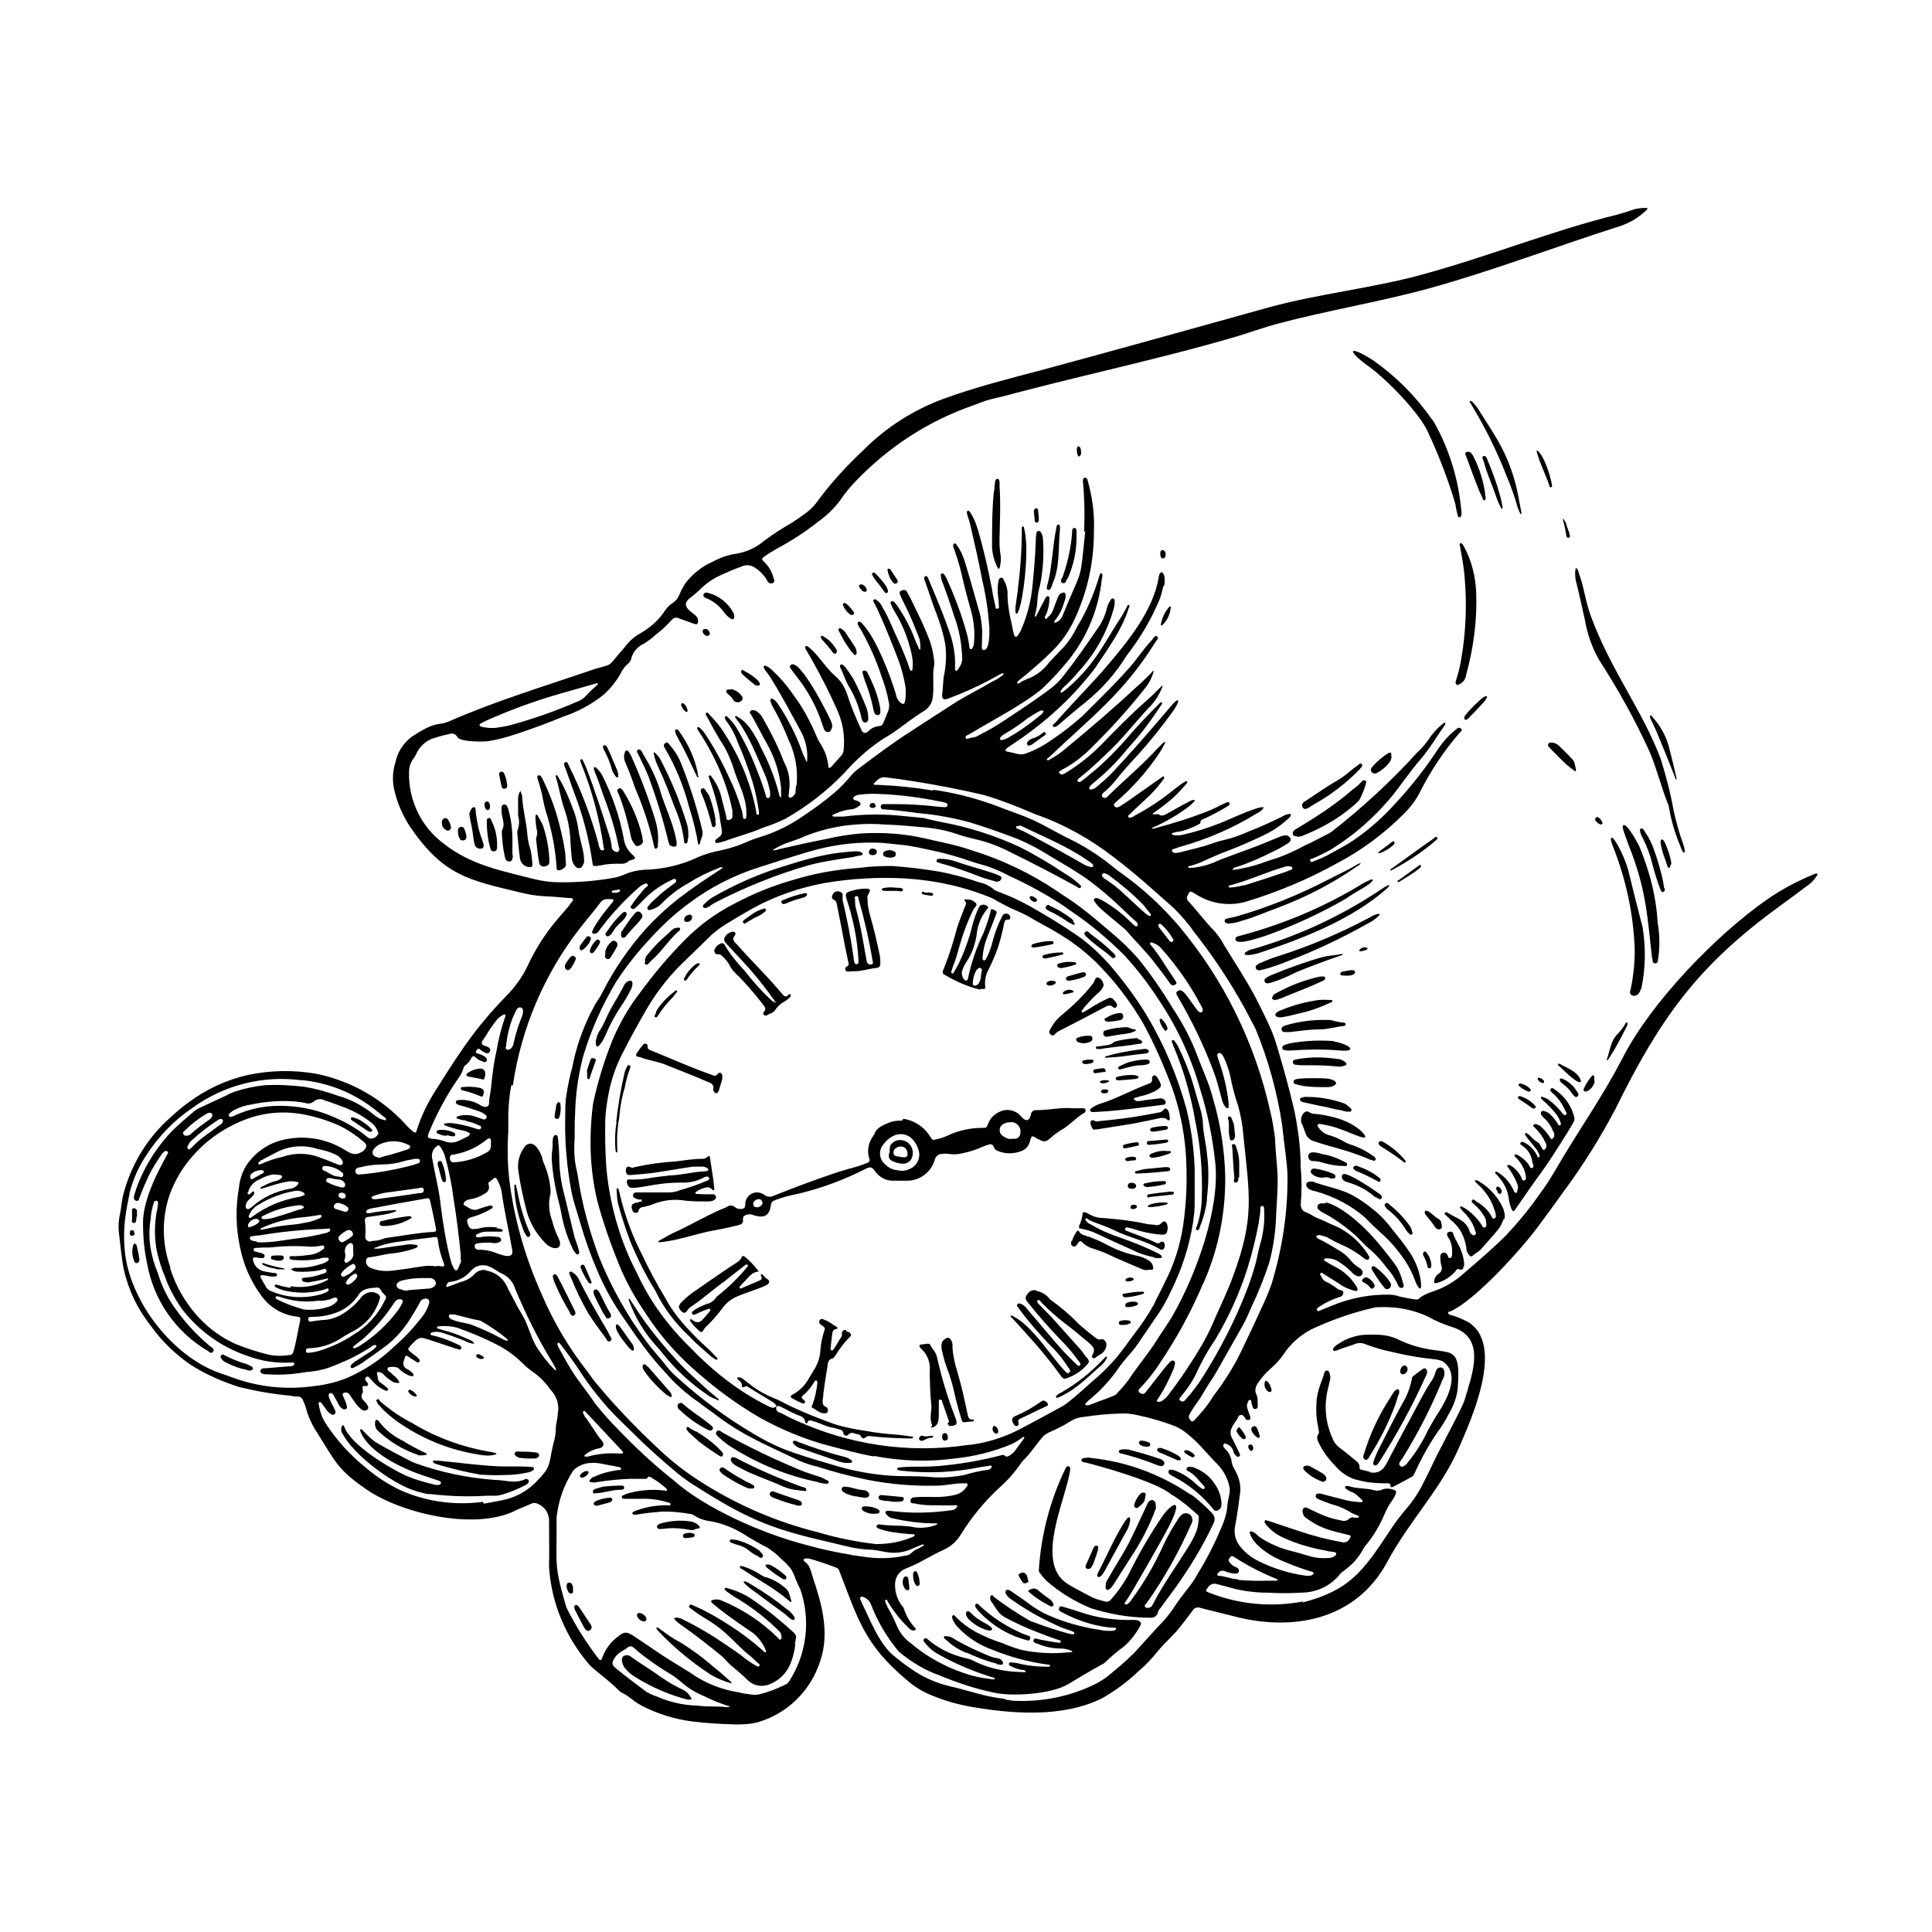 <?xml version="1.0" encoding="UTF-8"?>
<svg id="Calque_1" data-name="Calque 1" xmlns="http://www.w3.org/2000/svg" version="1.1" viewBox="0 0 512 512">
  <defs>
    <style>
      .cls-1 {
        fill: #000;
        stroke-width: 0px;
      }
    </style>
  </defs>
  <g id="Groupe_7040" data-name="Groupe 7040">
    <path id="Tracé_55955" data-name="Tracé 55955" class="cls-1" d="M287.3,140.9c.2-4.4.1-8.9-.3-13.3,0,0,0,0,0-.1,0-.4,0-.8.5-.9.4,0,.6.2.7.6,1.3,4.5,1.9,9.1,1.7,13.7,0,7.8-1.6,15.4-4.8,22.5-1.5,3.4-3.5,6.4-6.1,9-2.6,2.6-5.4,5-8.2,7.3-.5.4-1.1.7-1.3,1.4.7.2,1.1-.5,1.7-.7.4-.1.7-.4,1.1-.5,2.2-.8,4.2-2.3,5.6-4.2,1.3-1.4,2.6-2.8,4-4.2,1.4-1.6,2.6-3.4,3.5-5.3,2.5-4.1,4.4-8.5,5.8-13.1.1-.5.4-1.3.6-1.2.6.2.3,1,.2,1.5-.9,8.7-4.5,16.8-10.3,23.3-1.7,2-3.5,3.9-5.4,5.7-1.5,1.3-3.1,2.4-4.8,3.5-4.7,3.1-9.7,5.7-14.5,8.6-.4.3-1.3.4-1.1,1s1,.1,1.5,0c.7,0,1.5-.3,2.1-.7,2.4-1.2,4.8-2.6,7-4.1,4.2-2.8,8.4-5.5,12.4-8.6,1.1-.9,2.1-1.9,3-3.1,3-3.8,5.8-7.8,8.6-11.9,1.3-1.7,2.3-3.7,2.8-5.8.2-.9.6-1.7,1.1-2.4.1-.2.3-.4.6-.3s.4.3.4.6c0,.6,0,1.3-.2,1.9-1.7,6.2-4.8,11.9-9.2,16.7-1.3,1.5-2.6,3-4.1,4.3-1,.9-1.2,2.1,0,1.1,3.4-2.7,6.3-5.9,8.8-9.5,2.4-3.5,4.4-7.2,6.7-10.6.4-.7.8-1.5,1.2-2.2.1-.2.2-.7.5-.6.4.2.2.6,0,.9-.2.6-.4,1.2-.6,1.8-1.1,2.7-2.5,5.3-4.1,7.7-1.1,1.8-2.3,3.5-3.5,5.3-.8,1.3-1.8,2.5-2.8,3.7-5.7,6.9-12.5,12.8-20,17.7-.5.3-1,.7-1.4,1-.4.4-.3.7.3.8,1.9.3,3.2,1,4.5.6,2.7-.9,5.3-2.3,7.6-4,2.7-1.8,5.2-3.8,7.6-5.9,4.4-4.4,8.8-8.6,12.9-13.3,1.9-2.2,3.5-4.7,5.6-6.9.4-.4.8-1.5,1.5-1,.5.4-.3,1.1-.6,1.6-8.3,13.4-17.2,20-28,30.3-.3.3-.9.5-.6.8s.7-.2,1-.3c1.4-.8,2.8-1.7,4-2.8,6.4-5.3,12.2-10.2,18.3-15.9,1.6-1.4,3.1-2.8,4.6-4.4,0-.1.2-.2.3-.3,0,.1,0,.3,0,.4-.4,1.3-1,2.6-1.8,3.7-4.6,5.9-9.6,11.4-14.9,16.6-2.1,2.1-4.6,4-7.2,5.4-.2,0-.4.2-.5.3-.3.2-.8.3-.6.7.2.4.6.5,1,.4.3-.1.6-.3.9-.5,3.3-2,6.3-4.4,9.1-7.2,3.9-4,7.8-8,12-11.7,3.1-2.7,4.5-4.6,4.4-4-.8,2.3-2.1,4.3-3.8,5.9-3.7,4-7,8.3-11,12-2.2,2.1-4.4,4.2-6.8,6.1-.2.2-.5.4-.7.6s-.4.4-.2.6c.1.2.4.3.7.2,0,0,0,0,0,0,1-.7,1.9-1.4,2.8-2.2,3.7-3,7-6.4,10.1-10,2.5-2.9,5.1-5.6,7.8-8.3.3-.3.6-.8.9-.5.3.2-.2.7-.4,1-2.3,3.5-4.8,6.9-7.6,10-.8.9-1.6,1.8-2.3,2.7-2.5,2.9-5.2,5.5-8.2,7.9-1.8,1.6,0,1.8,1,.9,1.6-1.3,3.1-2.6,4.5-4.1,5.2-5.5,10.2-11.3,15.1-17.1,2.9-3.5,2.8-1.7.7,1.2-2.8,3.9-5.8,7.6-9,11.2-2.2,2.3-4.3,4.7-6.3,7.2-.9,1.1-1.9,2.1-3,3-1.1,1,.4,1.8,1,1.1,4.2-4.2,9.4-8.5,13.1-12.6.6-.6,1.2-1.2,1.8-1.8,0,0,.3-.2.4-.2.2,0,0,.3,0,.4-.5,1-1,1.9-1.6,2.8-3.2,4.7-7,9-11.3,12.7-.3.3-.8.5-.5,1.1.3.4.8.5,1.2.2,0,0,0,0,.1,0,1.1-.7,2.2-1.4,3.3-2.2,2.7-1.9,5.4-3.8,8.1-5.7.1-.1.3-.3.5,0,0,0,0,.3,0,.4-1.5,2.1-3.2,4-5.1,5.7-1.3,1.2-2.6,2.4-3.9,3.7-.2.2-.7.4-.5.8.3.4.7.2,1.1,0,.2,0,.4-.2.5-.3,3.8-2,7.4-4.4,10.7-7.1.9-.7,1.8-1.4,2.8-2,.2,0,.4-.2.5,0s0,.4-.1.5c-1.2,1.4-2.4,2.7-3.8,4-1.5,1.3-3.1,2.5-4.8,3.7-.2.1-.5.2-.3.5,0,.2.4,0,.5,0,.3,0,.7-.1.9,0,1,.7,1.8.1,2.7-.4,1.8-1,3.5-2,5.3-2.9.3-.2.7-.4,1.1-.5.1,0,.3,0,.4,0,.2.2,0,.4-.1.5-.4.4-.8.8-1.3,1.2-2.9,2.2-6,4-9.3,5.5-.2,0-.4.2-.5.2,0,0,0,.1-.1.2,0,0,.2,0,.3,0,.3,0,.6,0,.9-.2,4.5-1.2,9-2.6,13.4-4.3,1.5-.6,2.9-1.3,4.3-2,.6-.3,1.5-.8,1.7-.3.3.6-.6.9-1.2,1.3-1.7,1-3.4,1.9-5.1,2.7-.6.3-1.4.3-1.4,1.3,0,.2-.4.3-.7.5-1.6.8-3.2,1.5-5,1.8-.5,0-1,.2-1.5.3-.2,0-.4.1-.3.4,0,0,.2.2.4.2.7.1,1.4.1,2.1,0,3.6-.8,7.1-1.9,10.6-3.3,2.9-1.2,5.8-2.6,8.8-3.6.8-.3,1.6-.5,2.4-.5-.3.9-1.2,1.3-1.9,1.7-6.3,3.9-13.1,6.8-20.2,8.8-.6.2-1.2.4-1.8.6-.2,0-.5.2-.4.5s.3.4.5.5c.5.1,1,0,1.5-.1,3-.8,6.1-1.4,9-2.5.9-.3,1.9-.6,2.8-.8,2.2-.5,4.4-1.3,6.4-2.2,3.1-1.2,6.2-2.6,9.2-4.1.6-.4,1.3-.6,2.1-.6,0,.9-.7,1.2-1.2,1.7-1.9,1.7-4,3-6.3,4.1-3,1.4-6.1,2.8-9.3,4-2.5.9-5,2.1-7.5,3.2-.8.3-1.7.6-2.5.8-.2,0-.5,0-.4.3s.3.2.5.2c2.1-.1,4.2-.6,6.2-1.4,3.1-1.4,6.3-2.4,9.4-3.6,2.5-.9,4.9-1.9,7.3-2.9.7-.3,1.4-.6,2.1-.7.7-.1,1.3.2,1.6.8.2.7-.3,1-.7,1.3-1.3.8-2.6,1.6-4,2.2-3.1,1.6-6.3,3-9.7,4.1-.3,0-.6.2-.8.4-.1,0-.2.2-.2.3,0,0,.2,0,.3,0,.1,0,.3,0,.4,0,2.3-.4,4.6-.9,6.9-1.7,1.4-.5,2.8-1,4.2-1.4,2.5-.9,5-2,7.3-3.3,2-.9,3.9-1.9,5.8-2.9.5-.2,1-.5,1.4-.8,8.1-6.3,15.7-13.3,22.6-20.9,1.4-1.3,2.6-2.7,3.6-4.3,1-1.3,2.1-2.5,3.4-3.5.1-.1.3-.3.5-.1,0,0,0,.3,0,.4-2.2,3.1-4.1,6.4-6.6,9.3-2.9,3.3-5.3,7.1-8.1,10.4-4.5,5.3-9.8,9.9-15.7,13.5-1.5.8-3,1.6-4.5,2.2-.4.2-1.1.2-.9.7.3.7.9.1,1.3,0,1-.4,2-.8,3-1.3,2.5-1.4,5-2.6,7.3-4.2,4.1-2.8,7.8-6.1,11.1-9.8,4.2-4.5,8-9.4,11.4-14.6,1.2-1.7,2.6-3.3,4.2-4.6.2-.2.4-.3.6-.5.3-.2.7-.4,1.1,0s0,.8-.3,1c-4.2,4.8-7.7,10.1-10.6,15.8-1,2-2.4,3.9-4,5.5-5.3,5.4-11.5,10-18.2,13.5-7.4,4.1-15.3,7.4-23.4,9.9-4.7,1.5-9.8.8-13.9-1.9-1.5-.9-1.5-.9-2.2.7-.2.4,0,.9.3,1.2,2.4,2.6,4.5,5.5,7,8,.9,1.1,1.8,2.3,2.4,3.5,2.8,4.6,5.8,9.1,8.3,13.8,1.5,2.9,3,5.9,4.3,8.9.7,1.6,1.2,3.2,1.7,4.9,1.5,5,2.9,10,4.1,15.1.7,2.8,1.1,5.6,1.5,8.4.3,2.6.5,5.3.5,8,.3,3.2.3,6.5,0,9.8,0,1,.6,1.9,1.5,2.1,1.1.4,1.9,1.1,2.9,1.5,1.3.5,2.6,1.1,3.8,1.7,4.2,1.6,7.6,4.6,9.9,8.4.2.3.1.7-.2.9-.3.1-.6,0-.8-.1-1.6-1.3-3.3-2.4-5.1-3.3-1.6-.7-3.1-1.4-4.6-2.3-.7-.4-1.6-.6-2.4-.8-.3,0-.6,0-.8.2-.2.4.2.6.5.8,1.9.9,3.7,2,5.5,3.1,1.2.7,2.3,1.6,3.1,2.7.7.8,1.5,1.5,2.4,2,.7.5.9,1,.6,1.6s-1,.7-1.7.3c-.4-.2-.8-.5-1.1-.9-1.1-1.1-2.4-2.1-3.7-2.9-.9-.5-2-.8-3.1-.7-.2,0-.4,0-.5.2s.1.4.3.5c.8.5,1.6,1,2.4,1.4,2.3,1.1,4.2,2.8,5.6,4.9.2.3.4.6.5.9.2.5,0,.8-.6.7-1.1-.3-2.3-.7-3.3-1.3-1.6-1.1-3.3-2.1-4.9-3.1-.3-.2-.6-.6-.9-.3-.4.3.1.7.2,1,.3.6.7,1.1,1.3,1.3,1,.5,2,1.1,2.9,1.8.2.2.5.3.8.4.4,0,.8.2.8.7,0,.5-.4,1-.9,1.1-1.9.6-3.7,1.4-5.3,2.5-.2.1-.4.2-.6.4-.2.1-.3.4-.2.6.1.3.4.3.6.2,1.1-.5,2.3-.9,3.4-1.4,4.8-2,10-3,15.2-2.9.9,0,1.9.2,2.7.5,1.4.3,2.9.6,4.4.8.4,0,.7-.1.9-.4,1-.8,2.2-1.3,3.4-1.7,3.1-1,6-2.7,8.5-5,3.7-3.2,7.5-6.4,11-9.9,3.1-3.3,6-6.8,8.6-10.5,1.8-2.4,3.4-4.9,4.9-7.5,5.8-10,11.8-18.2,17.5-29.2,7.6-14.8,24.9-32.6,38.3-41.9,3.9-2.7,8.1-4.9,12.5-6.7.2,0,.5-.3.7,0s-.1.4-.2.6c-.7,1.1-1.7,2.1-2.8,2.8-2.3,1.7-4.6,3.4-6.9,5.1-22.1,16-31.9,30.1-43.6,53.8-4,7.6-8.5,14.8-13.6,21.7-2.3,3.2-4.6,6.4-7,9.6-4.6,6.2-16.8,19.6-23.1,22.3-.3.1-.7.1-.6.5,0,.3.4.4.7.5,1.5.4,2.9,1,4.3,1.7,10.3,5.8,1,26.1-2,33.1-5,11.6-13.3,19.6-19.2,30.7-8.4,15.5-25.3,18.6-41.5,14.1-2.7-.7-5.4-1.3-8-2-.8-.3-1.7,0-2.1.8-1.1,1.5-2.2,2.9-3.3,4.3-1.8,2.3-4,4.1-5.8,6.3-1.6,2-3.3,3.8-5.2,5.4-2.9,2.8-6.2,5.2-9.7,7.2-10.6,5.2-24,4.1-35.3,2.1-3.7-.7-7.3-1.8-10.7-3.3-2-.9-3.9-2.1-5.6-3.6-11.6-9.7-13.1-16.6-18.1-29.3-.2-.3-.4-.5-.8-.6-2.3-.9-4.7-1.7-7.2-2.4-.2,0-.4,0-.6,0-.2,0-.5,0-.7.2-.1.2,0,.5.2.6,1.5,1,1.7,2.7,2.2,4.2,2.4,7.1,4.5,14.7,2,22.1-2.5,8-8.9,14.2-16.9,16.4-1.7.4-3.5.5-5.3.5-3.9-.1-7.9-.3-11.8-.8-4.6-.6-9.1-2-13.2-4.1-.9-.5-1.8-1-2.6-1.7-.9-.7-1.8-1.3-2.7-1.8-.3-.1-.6-.3-.9-.6-2.3-2.4-5.1-4.3-7.6-6.6-6.4-7.3-10.3-16.5-10.9-26.2.1-4.2,0-8.5,0-12.7-.2-1.9-1.5-3.5-3.3-4.1-.7-.3-1.5.1-2.1.4-1.4.6-2.7,1.1-4.1,1.8-10.8,4.9-29.8.4-38.9-5.9-7.7-5.3-8.1-7.2-13.1-15.1-1.3-2-2.3-4.1-2.9-6.4-.2-.7-.5-1.4-.8-2.1-.2-.6-.8-1.1-1.5-1-.5,0-1.1,0-1.6-.2-4.6-.4-9.2-1.2-13.7-2.3-4.5-1.4-8.8-3.3-12.8-5.8-4.1-2.8-7.8-6.3-10.7-10.4-2.2-2.8-4-5.8-5.3-9-1-2.5-1.8-5-2.2-7.7-.4-2.7-.7-5.5-1-8.2-.2-1.8,0-3.6.4-5.3.3-1.7.4-3.4.9-5.1,2.1-7.7,6.3-14.6,12.3-19.9,1.5-1.4,3.1-2.8,4.8-4,4.7-3.5,10-6,15.7-7.3,6.1-1.3,12.3-1.4,18.4-.3,1.9.4,3.8.9,5.7,1.6,6.9,2.4,13.1,6.6,18,12,.5.6,1.2,1.2,1.8,1.7.5.3.8.4.9-.3,1.3-4.1,3.2-7.9,5.6-11.5,3-4.8,6-9.5,9.4-14,2.7-3.6,5.7-7,8.8-10.2,2.3-2.3,4.3-5.1,5.7-8.1,2-4.3,4.5-8.2,7.5-11.8,1.3-1.6,2.8-3.1,4-4.8.2-.3.6-.5.4-.9s-.6-.3-.9-.3c-2.3-.2-4.5-.4-6.8-.5-2.1-.1-4.2-.5-6.3-1-13.5-3.3-20.2-4.3-29.2-17.5-1.8-2.8-3.2-5.9-4-9.2-.7-2.6-.6-5.3.2-7.8,0-.1.1-.3.1-.4.7-3,2.7-5.6,5.4-7.1,5.9-3.7,5.6-1.9,9.1-3.5,12.4-5.4,25.4-9.3,38.2-13.7.2,0,.5-.2.7-.2,3.8-1.1,2.9-.4,5.7-3.8.8-.9,1.6-1.8,2.3-2.7,1-1.2,2.2-2.1,3.6-2.9,2.6-1.5,4.8-3.5,6.4-6,.5-.7,1.1-1.3,1.8-1.8.9-.5,1.5-1.3,1.9-2.2.4-1,.9-1.9,1.4-2.8,1.9-2.6,4.4-4.7,7.4-6,2-1.1,4.2-1.9,6.6-2.2,2.6-.5,5-1.6,7-3.3,2.4-1.8,4.9-3.4,7.5-4.9,1.4-.9,2.7-1.8,4-2.8.9-.7,1.7-1.5,2.4-2.4,3.7-5.1,8-9.8,12.6-14.1,6.1-6.1,13.4-10.7,21.4-13.6,8.5-3.1,17.3-5.3,26-7.6,19.6-5.3,39.7-10.9,59.8-16.5,13.4-3.7,27.7-5.1,41-8.8,17.6-4.8,34.3-11.6,51.4-15.8,1.6-.4,3.2-1,4.8-1.5,1-.2,1.9-.3,2.9-.3.1,0,.3,0,.4.1,0,.1-.1.3-.2.4-2,2-4.4,3.4-7,4.3-16.7,5.3-33.9,11.9-50.6,16.5-13.1,3.6-26.7,5.8-40.3,9.4-3.7,1-7.2,2.3-10.9,3.4-17.9,5.3-38.7,9.8-57.1,14.6-2.6.7-5.2,1.4-7.9,2-1.6.4-3.1,1-4.6,1.6-11.9,4.1-22.5,11-31.2,20.1-1.6,1.6-3,3.4-4.3,5.3-1.6,2.1-3.5,3.9-5.6,5.4-3.4,2.7-7.1,5.1-11,7.2-1.2.7-2.4,1.4-3.5,2.2-.5.4-.6.7,0,1.2,1.3,1.2,2.2,2.7,2.6,4.4.1.4.5,1-.2,1.3-.5.3-1.1,0-1.4-.4,0,0,0,0,0-.1-.8-1.5-2-2.7-3.4-3.6-1-.7-2.3-.8-3.4-.3-2.2.8-4.3,1.7-6.4,2.7-2,1-3.7,2.4-5.3,4-.7.6-1.4,1.2-2.2,1.8-1.3,1.1-1.2,2.1,0,3.2.5.4,1,.8,1.5,1.2.5.4.8.9.8,1.5,0,.9-.3,1.1-1.1.8-1.3-.5-2.6-.9-3.9-1.4-.7-.4-1.5-.2-2,.4-1.3,1.4-2.6,2.7-4.1,3.8-1,.9-2.1,1.8-3.3,2.5-1.6.7-2.9,2.2-3.3,3.9-.1.6-.5,1.1-1,1.5-.8.7-1.4,1.6-1.9,2.6-1.1,2-2.6,3.8-4.3,5.4-3.2,2.6-6.9,4.6-10.8,5.9-4.1,1.7-8.2,3.2-12.4,4.6-2.4.8-4.9,1.5-7.4,1.9-1.1.2-7.6.3-8.3-1.1-.4-.7-1.2-1.1-2-.8-1.6.3-3.3.8-4.8,1.3-1.7.7-3.2,2.1-4,3.8-.2.5-.5,1-.8,1.4-.8,1-1.2,2.3-1.2,3.6-.2,7.4,3.2,14.5,9.1,18.9,7.4,5.9,15.7,7.3,24.6,9.6,1.9.4,3.8.7,5.7.7,5,.1,10.1-.3,15-1.2,1-.2,1.9-.5,2.8-.9,1.6-.7,3.4-1.1,5.1-1.2,4.9-.1,9.7-1.2,14.2-3.3,2-.9,4.2-1.5,6.4-1.9,2.1-.5,4.2-1.1,6.2-2,1.3-.6,2.7-1.1,4-1.5,4-1.2,7.8-3.1,11.3-5.5,2.8-1.9,5.6-3.9,8.2-6.1,1.6-1.4,3.1-2.9,4.4-4.5.7-.8,1.5-1.6,2.4-2.2,4.5-3.4,8.9-6.7,13.6-9.7,3.6-2.3,7.2-4.7,10.8-7,2.3-1.5,4.7-2.8,7.1-4.1,1.7-.9,3.2-1.9,4.9-2.7.5-.3,1-.6,1.4-1,.2-.1.4-.3.3-.5s-.4,0-.5,0c-1.1.6-2.2,1.2-3.3,1.8-3.4,1.8-7,3.4-10.7,4.8-1.3.5-1.9.2-1.7-1.2.2-1.5.2-3,.4-4.5.6-2.9.8-5.8.4-8.7-.5-2.7-1.3-5.4-2.3-8-1.1-2.8-2-5.7-3-8.5-.2-.5-.5-1.2,0-1.5s.8.6,1,1.1c1.9,4.5,3.8,9,5.4,13.6,1,2.9,1.6,5.9,1.5,9,0,.3,0,.7,0,1,0,.4.4.5.6.2.7-.8,1.2-1.8,1.3-2.9-.1-4-.8-7.9-2.2-11.6-.9-2.9-1.9-5.8-3-8.7-.3-.6-.4-1.2-.5-1.9,0-.2,0-.4.2-.5.2-.1.5,0,.7.2.2.3.4.7.6,1,2.3,5,4.2,10.1,5.6,15.4.2,1,.4,1.9.5,2.9,0,.2,0,.4.3.5s.4,0,.5-.3c.3-.4.4-.8.4-1.2.3-3,0-5.9-.8-8.8-1.1-3.7-2-7.5-2.9-11.3-.4-1.5-.9-3-1.4-4.5-.1-.4-.3-.7-.4-1.1,0-.2,0-.5.2-.7.3-.2.6,0,.7.3,1.1,1.4,1.8,3.1,2.3,4.8,1.2,3.9,2.3,7.9,3.4,11.8.7,2.1,1,4.2,1.1,6.4,0,1.2-.1,2.4-.1,3.5,0,.5-.1,1.2.3,1.3,1.9.6,1.7-5.1,1.7-5.8-.3-4.3-.9-8.5-1.9-12.7-.9-4.8-2-9.6-3.1-14.3-.2-1.1-.6-2.1-.9-3.1,0-.3-.2-.7.1-.9s.6.2.8.5c.9,1.4,1.5,3,2,4.6,1.5,5.2,2.7,10.4,3.7,15.7.2,1.5.6,3,.9,4.5,0,.3,0,.7.5.6.5,0,.5-.4.4-.8,0-1.1-.2-2.3-.3-3.4,0-1,0-2.1.2-3.1,0-.4.3-.9.8-.9s.5.5.7.8c.7,1.2,1,2.7.9,4.1.1,2.5.5,4.9,1.1,7.3.2.9.3,1.8.6,2.8.2.8.6.9,1.1.2.3-.4.6-.9.8-1.4,1.6-3.6,2.6-7.5,3-11.4.4-4.2.8-8.4.9-12.5,0-.6.1-1.2.2-1.8,0-.3.2-.4.5-.5.3,0,.5.1.6.3.4.6.6,1.3.6,2,.3,4.1,0,8.2-.8,12.2-.4,1.3-.6,2.7-.7,4.1,0,1.2-.3,2.5-.6,3.6,0,.2-.2.4,0,.5s.3-.2.4-.3c.6-1.2,1.2-2.5,1.9-3.7.2-.4.3-.7.5-1,.2-.2.4-.5.7-.4s.4.5.3.7c0,1.4-.3,2.7-.8,4-.2.4-.7.9-.2,1.3.2.2.6-.5,1-.8.5-.5.9-1.2,1.1-1.9.4-1,.7-1.9,1.1-2.9.2-.5.5-1,1-1.2.8-.4,1.1-.1,1.1.7,0,.5-.1,1-.3,1.4-.5,1.9-1.3,3.6-2.5,5.1-.1.1-.3.3-.2.5.2.3.4,0,.6,0,.8-.4,1.4-1.1,1.7-2,5.3-13.1,4.4-7.7,5.9-22.1M205.8,372.7h0c-.3.6,0,1.3.6,1.6,0,0,.1,0,.2,0,1.5.7,3,1.6,4.5,2.2,14.1,6.4,29.6,8.7,44.9,6.5,4.7-.4,9.3-1.8,13.6-3.9,4-2.1,7.9-4.2,11.9-6.4.4-.2.8-.5,1.2-.8,2.5-1.9,4.8-4.1,7.2-6.2,2.1-1.7,4-3.7,5.8-5.7,1.7-2.1,3.3-4.3,4.9-6.5,1.9-2.4,3.6-5,5.1-7.6,1-2.2,2.2-4.3,3.2-6.5,2.3-4.5,3.8-9.3,4.6-14.3,1-6.7,1.2-13.5.7-20.2-.5-5.7-1.7-11.3-3.6-16.7-2.2-5.9-4.7-11.6-7.7-17.1-2.8-4.7-6-9.2-9.7-13.2-3.5-4-7.7-7.5-12.2-10.2-2.3-1.5-4.8-2.7-7.2-4.1-1.4-.9-2.9-1.6-4.5-2.3-1.8-.7-3.5-1.7-5.2-2.6-.8-.5-1.6-.9-2.5-1.2-4.3-1.7-8.7-2.9-13.2-3.7-2.8-.5-5.6-.8-8.4-1-7.1-.4-14.3,0-21.4,1.2-6.6,1.2-13,3.4-18.9,6.6-1.9,1.1-3.9,2.2-5.8,3.4-2,1.1-3.8,2.4-5.4,3.8-2.9,2.9-5.8,5.6-8.7,8.5-3.2,3.3-6,7-8.3,10.9-2.2,3.8-4.4,7.7-6.4,11.7-1.6,3-2.7,6.1-3.5,9.4-.6,2.8-1.1,5.7-1.2,8.6-.1,4.2,0,8.5.3,12.7.9,9.7,3.6,19.2,8.1,27.8,1.3,2.8,2.8,5.5,4.4,8,2.8,4.2,6,8.1,9.6,11.6,2.7,2.8,5.5,5.4,8.5,7.8,3.9,3.1,8.1,5.8,12.6,8,.8.4,1.3.4,1.9-.2M266.9,450.5h0c.4,0,.9.1,1.4.2,7.2.4,14.4-.9,20.9-3.9,1.4-.6,2.7-1.4,4-2.3,2.6-2.1,5.1-4.2,7.4-6.5,2.6-2.8,5.1-5.7,7.8-8.5,1-1.1,1.9-2.3,2.7-3.5,1.1-1.7,2.3-3.2,3.5-4.8,1.1-1.3,2.1-2.8,2.9-4.3,2.5-4,4.6-8.3,6.4-12.6.6-1.4,1.1-3,1.3-4.5,0-1.1.3-2.3.5-3.4.2-.6.2-1.3.2-1.9-.4-2.5-1.6-4.8-3.4-6.6-2.6-2.6-4.8-5.5-7.7-7.8-1-.9-2.2-1.6-3.5-2.2-3.2-1.2-6.6-2.2-10-2.9-1.4-.3-2.9-.5-4.4-.4-3.3.1-6.5.4-9.7.9-1.3.1-2.5.5-3.6,1.2-1.7,1.1-3.5,2-5.4,2.8-.6.3-1.2.6-1.7,1.1-1.9,2.1-3.3,4.5-5.4,6.5,0,0-.1.2-.2.2-1.7,2.5-3.7,4.9-6,6.9-3.9,3.6-7.3,7.7-10.1,12.2-1.1,1.9-2.7,3.4-4.7,4.3-2,.9-3.9,2-5.8,3-1.4.8-2.8,1.4-4.3,2-1.8.7-2.9,2.5-2.8,4.4,0,1.9.6,3.8,1.8,5.4.3.3.5.6.6,1,.6,1.8,1.6,3.5,2.9,4.9.1.1.3.3.1.5-.1.2-.3.2-.5.2-.5,0-1-.3-1.4-.8-2.1-2-3.9-4.3-5.4-6.8-.1-.2-.2-.7-.6-.5s0,.5,0,.8c.2.4.4.7.5,1.1.9,1.5,1.7,3.1,2.4,4.8.8,1.9,2,3.5,3.7,4.7,4.7,4,10.2,6.9,16.1,8.6,1.8.5,3.6.8,5.4,1,.3,0,.7.2.8-.1,0-.4-.4-.3-.6-.4-.3-.1-.7-.2-1-.3-4.6-1.5-9.1-3.4-13.3-5.8-1.2-.6-2.3-1.5-3.2-2.6-.3-.4-1.1-1-.6-1.5s1.1.3,1.5.6c2.9,2.3,6.2,3.8,9.8,4.6.7.1,1.3.4,1.9.7,3.8,1.9,8,2.8,12.3,2.9.5,0,1.4.1,1.4,0-.1-.7-.8-.5-1.3-.6-.9-.2-1.7-.5-2.5-.9-.3-.1-.7-.3-.6-.7,0-.5.6-.3.9-.3.8,0,1.6.2,2.3.4,2.3.5,4.7.7,7.1.7.2,0,.6,0,.6-.2,0-.4-.4-.3-.6-.4,0,0-.2,0-.3,0-4.9-.7-9.8-2-14.4-3.9-3.4-1.2-6.5-3.2-9-5.8-.6-.6-1.2-1.4-1.5-2.2-.2-.4-.3-.8,0-1.1s.6.2.8.4c1.6,1.6,3.3,2.9,5.3,4,2.3,1.2,4.7,2.2,7.2,3,1.5.7,3.1,1.2,4.7,1.7,4.1.9,8.3,1.1,12.5.7.3,0,.7,0,1-.1,0,0,.2,0,.2-.1,0,0-.1-.2-.2-.2-.7-.3-1.5-.5-2.3-.6-2.2,0-4.4-.3-6.5-1.2-.5-.2-1.6-.4-1.3-1.1s1.1-.2,1.7-.1c1.6.3,3.1.6,4.7.8.3,0,.7.2.8-.2.1-.4-.3-.4-.6-.5-1.9-.6-3.8-1.4-5.7-2.1-2.9-1.1-5.7-2.4-8.5-3.9-1.9-1-2.5-2.8-3.7-4.3-.1-.2-.2-.5-.2-.7,0-.3,0-.7.3-.8.3-.2.5.2.7.4,3,2.3,6.2,4.4,9.5,6.3.3.1.5.3.8.3,3.1,1.2,6.2,2.2,9.4,3.1.4.1.9.2,1.3.2.1,0,.3,0,.3-.2,0-.1,0-.3-.2-.4-.3-.2-.6-.3-.9-.4-1.7-.5-3.3-1.2-4.9-2-3.7-1.7-7.2-3.8-10.5-6.1-.6-.4-1.1-.8-1.5-1.4-.2-.3-.4-.7-.1-1.1s.7-.1,1.1,0c1.3.9,2.6,1.8,3.9,2.7,1.9,1.5,3.9,2.8,6.1,3.8,4.5,2,9.3,3.3,14.2,4,.8.2,1.6.2,2.4.2.5,0,1.4,0,1.5-.6,0-.4-.9-.2-1.5-.3,0,0-.2,0-.3,0-4.4-.5-8.6-1.9-12.5-4-.5-.3-1.1-.4-.8-1.2.3-.7.8-.3,1.3-.2,1.5.4,3,.9,4.5,1.4,4.4,1.5,9.1,2.1,13.7,2,.4,0,.8,0,1.2.1,1,.3,1.2.8.7,1.6-1.1,2-2.5,3.8-4.2,5.3-1.8,1.3-3.4,2.7-5,4.2-.2.2-.4.4-.7.5-3.1,1.7-6.1,3.5-9.1,5.3-4.4,2.7-15.2,3.4-20,2.2-4.8-1-9.5-2.6-14.1-4.5-4-1.4-7.6-3.6-10.8-6.3-3.2-3.8-5.7-8.1-7.5-12.8-.4-.8-1.1-1.4-2-1.7-.5-.2-.9.1-.7.7.1.3.3.6.4.9,2.2,4.5,4.7,11.1,8.7,14.2,1.4,1.1,2.7,2.2,4.1,3.1,3.2,2.3,6.8,3.9,10.6,4.8,2.3.5,4.6,1.2,6.9,1.8,2.4.7,4.9,1.2,7.4,1.5M135.5,287.6h0c-.5,2.5-.7,5.1-.8,7.6,0,1.5,0,3.1,0,4.6-.3,4.9-.2,9.8.5,14.6,1.4,9.9,4.3,19.6,8.4,28.7,3.1,7.3,7.2,14.1,12,20.3,1,1.3,1.9,2.7,3,3.9,4.7,5.6,9.7,10.8,15,15.8,3.4,3.3,7.2,6.4,11.2,9,9.8,6.4,20.7,11.2,32.1,14,5,1.5,10.1,2.5,15.2,3.1,3.5,0,6.9-.6,10-2,.1,0,.3-.2.3-.3,0-.3-.2-.3-.4-.3-1.9-.1-3.8-.3-5.7-.6-1.2-.2-2.3-.5-3.4-.9-.3-.1-.7-.3-.6-.7s.5-.4.9-.4c3.1.5,6.3.1,9.4.8,1.9.2,3.8,0,5.5-.7.1,0,.3-.1.3-.3,0,0-.2-.1-.2-.1-.2,0-.4,0-.6,0-3.7,0-7.3-.5-10.9-1.3-.8-.1-1.5-.6-1.9-1.2-.3-.4-.2-.8.4-.8.2,0,.5,0,.7,0,5.4.7,10.9.6,16.4-.2.4,0,.9-.3,1.1-.6.1-.1.3-.3.3-.5s-.3-.2-.5-.2c-2.2.1-4.4,0-6.7,0-1.4,0-2.9-.2-4.3-.5-.4,0-1,0-.9-.7,0-.5.4-.9,1-.9.5,0,1.1-.1,1.6-.1.7,0,1.4,0,2.1,0,2.5.1,4.9,0,7.3-.6,1.2-.3,2.2-1.1,2.9-2.1.1-.2.3-.4.2-.7-.1-.2-.3-.2-.5-.2-.3,0-.7,0-1,0-2,0-3.9.5-5.9.6-6.5.2-13-.3-19.4-1.6-4.3-.9-8.6-2-12.9-3.4-1.7-.4-3.3-.9-4.9-1.6-4.1-2-8.3-3.8-12.4-6-3-1.5-5.8-3.3-8.6-5.3-1.9-1.5-3.9-2.8-5.8-4.3-2.5-1.7-4.8-3.7-6.9-5.8-1.8-2-3.6-3.9-5.3-6-3-3.7-5.6-7.6-8.3-11.5-2.5-3.7-4.6-7.6-6.3-11.7-1.7-3.9-3.1-7.9-4.3-12-.8-2.8-1.8-5.6-2.4-8.4-1.3-6.8-1.9-13.7-1.7-20.6,0-1.8,0-3.6.3-5.3.4-2.5.9-5.1,1.6-7.5.9-4.9,2.6-9.7,4.8-14.2.6-1,1-2.1,1.7-3.1.6-.8,1.1-1.7,1.5-2.5,3.1-6.1,7-11.8,11.6-16.9,2.7-2.9,5.6-5.6,8.7-8,3.5-2.7,7.1-5.1,10.8-7.5.2-.1.4-.3.6-.4,0,0,0-.2,0-.3,0,0-.1,0-.2,0-.4.1-.8.2-1.1.4-2.6,1-5.1,2.2-7.4,3.7-2.8,1.5-5.3,3.4-7.5,5.7-.7.7-1.5,1.1-2.4,1.4-.4.1-.9.4-1.2-.1-.2-.4.2-.7.4-1,.2-.2.4-.5.6-.7.9-.8,1.7-1.6,2.6-2.4,1.1-.9,2.3-1.8,3.5-2.7.3-.2.7-.5.4-1-.2-.3-.6-.2-.9,0-2.6,1.2-5,2.8-7.1,4.8-.9.9-1.7,1.8-2.6,2.6-.3.3-.7.6-1.2.2-.4-.4,0-.7.2-1,1-1.5,2.2-2.9,3.4-4.3.3-.3,1.1-.6.7-1.1-.3-.4-1,0-1.5.3-.3.2-.5.3-.7.5-3.1,2.7-6,5.7-8.6,8.9-.7.9-1.4,1.8-2.1,2.7-.2.4-.5.6-.9.7-.2,0-.5.1-.7,0-.2-.2-.2-.5-.1-.7.1-.2.2-.4.3-.7,1.1-1.9,2.4-3.7,3.8-5.4.4-.5.9-1.1,1.3-1.6.2-.3.3-.7-.2-.7-1.1,0-2.2-.3-3.1.9-1.8,2.4-3.7,4.6-5.5,6.9-9.4,12.1-15.5,26.5-17.7,41.6M345.1,424.7c12.4-3.2,16-8.1,23-18.7,1.4-2.2,3-4.3,4.7-6.3,1.5-1.7,2.8-3.7,3.9-5.7,1.2-2.3,2.3-4.6,3.4-6.9,1.5-3.2,7.5-14.1,8.1-16.3,1.8-6.3,5.9-16.2-3.3-19.1-1.6-.5-3.3-1.2-4.8-1.9-3.8-2.2-8.2-3.3-12.6-3.4-.4,0-.9,0-1.3,0-.8,0-1.6,0-2.3.2-5.7,1.3-11.3,3.3-16.6,5.8-2.9,1.6-5.4,3.8-7.2,6.6-.8,1.1-1.7,2.2-2.7,3.1-1.2,1-2.3,2.1-3.3,3.4-1,1.3-2,2.6-1,4.4.2.6.2,1.2.2,1.8,0,.7.2,1.6-.6,1.7-.7.1-.8-.8-1-1.4-.1-.4,0-1.1-.5-1-.4,0-.5.7-.7,1.1-.1.4,0,.9.1,1.3.2.6.5,1.3.7,1.9.1.4.2.8-.3,1-.4.1-.8,0-1-.4-.1-.2-.2-.3-.3-.5-.3-.4-.8-.6-1.2-.3-.1,0-.2.2-.3.3-.5,1.2-1.5,2.1-1.9,3.3-.3.6-.2,1.4,0,2,.8,1.5,1.5,3,2.2,4.5.1.2.2.5,0,.7-.2.2-.6.2-.8,0-.5-.4-.8-.9-.9-1.5-.3-.8-.9-1.4-1.7-1.7-.3-.2-.6-.3-.8,0s-.1.6,0,.8.4.5.7.8c.8.9,1.3,2,1.4,3.1.1.7.4,1.3.7,1.9,1.1,1.8,1.7,3.8,1.6,5.9-.4,3.1-.8,6.2-1.4,9.3-.4,2,.2,4,1.5,5.5,1.3,1.6,2.9,2.8,4.7,3.7,4,2,8.3,3.3,12.7,3.9.3,0,.6,0,.9,0,.4-.1.9-.2,1-.6,0-.5-.5-.5-.9-.6-3.2-1-6.4-2.2-9.4-3.7-1.7-.9-3.3-2-4.7-3.4-.8-.8-1.4-1.7-1.8-2.7-.1-.2-.2-.5,0-.7.2-.1.4-.1.6,0,.4.2.8.4,1.1.7.4.5,1,.9,1.5,1.2,2.1,1.3,4.4,2.3,6.8,3,2.1.5,4.1,1.1,6.1,1.7,1.5.4,3,.5,4.6.4.6,0,1.2-.2,1.7-.5.2-.2.5-.4.4-.7,0-.3-.3-.3-.6-.4-.8-.1-1.6-.2-2.3-.4-3.9-.7-7.7-1.8-11.3-3.5-1.8-.8-3.3-2-4.5-3.5-.2-.3-.4-.6-.2-.9.2-.3.5,0,.8,0,2.7.9,5.4,1.8,8.1,2.7,3.8,1.3,7.7,2.3,11.6,3,.7.2,1.5-.1,1.9-.8.5-.8.5-1-.5-1.2-1.7-.4-3.4-.8-5-1.3-2.1-.7-4.1-1.7-5.9-3.1-.6-.3-.9-.9-1-1.6-.1-1,.5-1.5,1.4-1,.6.3,1.3.6,1.9.9,2.2,1.1,4.5,1.9,6.8,2.3.7.3,1.5.2,2.1-.3.4-.4.9-.6,1.5-.4.3,0,.6,0,.9,0,.2,0,.3,0,.3-.2,0-.2,0-.3-.2-.3h0c-.8-.4-1.6-.6-2.3-1.1-1.1-.7-2.3-1.2-3.5-1.6-1.4-.4-2.8-.9-4.2-1.5-.3-.1-.6-.3-.9-.4-.3-.2-.4-.5-.3-.8,0-.3.3-.5.7-.5.4,0,.8,0,1.2.2,2.1.5,4.1,1.1,6.2,1.6,1.3.3,2.5.4,3.8.5.2,0,.4,0,.5-.2,0-.1,0-.3-.1-.4-.9-.7-1.6-1.7-2.8-2.1-.5-.2-1.1-.5-1.5-.9-.2,0-.3-.3-.2-.5,0-.2.3-.2.5-.2.1,0,.2,0,.3,0,2.3.8,4.9.5,7.2,1.2.5.1,1,0,1.5-.1.9-.5,2-.5,3-.2,1,.3,1.2.4.8,1.4-.2.5-.4.9-.7,1.3-.9,1.2-1.6,2.5-2.2,3.9-1.3,3.1-3,5.9-5.1,8.4-.2.3-.4.5-.6.9-1.2,2.3-3,4.2-5.1,5.7-.4.3-.8.6-1.1,1-2.2,2.7-5.4,4.4-8.9,4.7-3.1.2-6.3.3-9.5.1-3.1,0-6.2-.3-9.2-1-1.6-.4-3.2-.9-4.9-1.3q-1.5-.4-2.4.9c-.7.9-.7,1,.4,1.4,7.9,3.1,16.5,3.9,24.9,2.3M196.5,448.7h0c.9.1,1.9.3,2.8.4.7.1,1.4,0,2-.1,2.4-.6,4.7-1.5,6.9-2.6.4-.2.7-.4.9-.8,4.7-7.2,5.8-16.2,3-24.4-.5-1.1-1.1-2.2-1.5-3.4-.3-.8-.7-1.6-1.2-2.3-.7-.8-1.4-1.6-2.3-2.3-1.1-1.2-2.4-2.2-3.8-3.1-2-1-3.9-2.1-5.8-3.3-2.7-1.7-5.7-3-8.9-3.6-1.7-.2-3.4-.7-4.8-1.7-.1,0-.3-.1-.4-.2-2.7-.5-5.5-.8-8.2-.7-2.2.2-4.4.4-6.6.8-.4,0-.9.1-1-.3-.1-.5.5-.5.8-.7,2.6-1,5.4-1.5,8.3-1.5.4,0,.9.2,1-.2s-.5-.5-.9-.6c-2.3-.7-4.6-1-7-.9-1.5,0-3,0-4.4,0-.3,0-.5-.1-.6-.3,0-.3,0-.5.3-.6.4-.2.8-.4,1.2-.5,3.1-.9,6.4-1.2,9.7-.8.2,0,.5.2.7,0,.2-.3-.1-.5-.3-.7-1.2-1-2.5-2-3.9-2.8-.3-.2-.6-.3-.8,0-.3.6-.8.4-1.3.4-1.1,0-2.2,0-3.2,0-3.1.1-6.1.4-9.1.9-.5.1-1,.1-1.5,0-.4,0-.5-.4-.2-.7.3-.4.7-.7,1.2-.8,1.9-.9,4-1.4,6.1-1.7.3,0,1,0,.9-.4,0-.4-.6-.4-1-.5-1.5-.3-3.1-.6-4.7-.9-.7-.1-1.5-.2-2.2-.1-1.7,0-3.4.7-4.7,1.9-2.5,3.7-4,8-4.5,12.5.1,13.3-.8,12.3,2.6,23.9,2.4,4.8,5.3,9.4,8.6,13.7.3.3.6.3.8-.1.8-2.4,2.3-4.5,4.4-6,1.5-1.2,2.1-1.2,3.8-.2,1.8,1.2,3.7,2.5,5.5,3.7,3.1,2.2,6.4,4.1,9.6,6.1,4,2.9,8.7,4.7,13.6,5.4M231.7,386c-4-.7-7.9-1.8-11.8-2.8-6.5-1.7-12.8-4.3-18.7-7.6-5.8-3.4-11.3-7.4-16.4-11.9-2.2-1.9-4.3-3.9-6.3-6.1-2.8-3-5.3-6.3-7.5-9.7-2.7-3.9-5-8.1-6.8-12.4-2.3-5.6-4.3-11.3-5.9-17.2-1.2-5-1.8-10.2-1.8-15.4,0-3.6.2-7.1.7-10.6,1.2-5.6,2.9-11.1,5-16.4,1.9-4.6,4.4-8.9,7.4-12.8,3.6-4.9,7.5-9.6,11.8-13.9,3.7-3.8,8-7,12.8-9.5,5.2-2.8,10.6-5,16.3-6.6,5.6-1.7,11.3-2.7,17.2-3.1,2.9-.4,5.8-.5,8.7-.5,4.2.3,8.4.8,12.6,1.5,3.5.7,7,1.6,10.4,2.8,1.5.3,3,1,4.2,2.1.2.1.4.2.7.3,3.5,1.3,6.9,2.9,10.1,4.8,3.7,2.1,7.4,4.4,10.9,6.8,3.2,2.2,6.1,4.9,8.7,7.8,3.6,4.2,7,8.7,9.9,13.5,4.6,7.7,8.1,16,10.5,24.7,1.3,5.2,2,10.6,2.2,15.9,0,3.2,0,6.3,0,9.5,0,1.5-.2,3.1-.4,4.6-1,6.4-3,12.6-5.9,18.4-.9,2-2,4-3.2,5.8-1.6,2.2-3,4.5-4.6,6.7-1,1.6-2.1,3.1-3.4,4.5-.9,1-1.7,2-2.5,3.1-2.1,3.1-4.6,5.9-7.5,8.3-.4.3-.8.7-1.2,1.1-.1.1-.3.3-.3.5.1.3.4.2.6.2.2,0,.4,0,.6-.1,2-.8,4.1-1.5,6.1-2.3.3-.1.6-.3.9-.5,1.1-1.2,2.2-2.4,3.2-3.7,2.4-3.7,5.3-7,7.6-10.7,1.6-2.6,3.4-4.9,4.8-7.6,5.5-9.9,11.8-26.7,10.7-39-.7-6.7-2-13.3-4-19.7-2.3-8.2-5.9-16.1-10.6-23.2-2.8-4.4-6-8.6-9.5-12.4-4.3-4.3-9-8.3-14.1-11.7-.8-.6-1.6-1.1-2.4-1.7-4.5-2.9-9.2-5.5-14.1-7.7-2.2-1.2-4.5-2.2-7-2.9-1.1-.3-2.2-.6-3.3-1-3.1-1.1-6.3-2-9.5-2.7-2.8-.6-5.7-1.3-8.6-1.6-2.4-.2-4.8-.6-7.2-.6-5.9-.1-11.7.7-17.4,2.4-4.4,1.3-8.8,2.7-13.1,4.1-6.7,2.1-13,5.3-18.6,9.5-4,2.9-7.6,6.3-10.9,10-3.1,3.3-5.9,6.9-8.4,10.7-3.8,6.3-6.8,13-8.9,20.1-1.3,5-2,10.1-2.1,15.3-.2,2.6,0,5.2-.2,7.8-.1,2.4.1,4.8.7,7.2.1.6.2,1.2.3,1.7,1.1,7.3,3.1,14.5,5.7,21.4,3.2,7.8,7.3,15.1,12.3,21.9,1.7,2.3,3.6,4.3,5.3,6.5,1,1.3,2.2,2.5,3.5,3.6,6,5.4,12.5,10.2,19.4,14.3,3.5,2.1,7.1,3.9,11,5.2,4,1.4,8,2.5,12,3.7,4.6,1.3,9.3,2.1,14,2.4,3.3.2,6.5,0,9.8.3,3.2.3,6.5.1,9.7-.6,1.9-.6,3.9-1,5.9-1.3.3,0,.7-.2.9-.5,0-.1.1-.2.1-.4,0-.2-.2-.2-.4-.2-1,.2-2.1.3-3.1.5-6.5,1.3-13.3,1.6-19.9.9-.4,0-.9-.1-1.3-.2-.2,0-.4-.2-.3-.4,0-.2.2-.3.4-.3,1.1-.1,2.3-.2,3.4-.2,3.1,0,6.1,0,9.2-.4,4.9-.5,9.7-1.4,14.4-2.6.3,0,.7-.3,1,0,.5.6,1,.2,1.4,0,.6-.4,1.1-.8,1.5-1.4.7-1,1.5-2,2.2-3,0-.1.3-.3.1-.5,0,0-.3,0-.4.1-.9.7-1.9,1.3-2.9,1.8-4.8,2-9.9,3.3-15,3.8-7.2,1-14.5.7-21.7-.7M128.2,398.5c2-.4,4.1-.7,6.1-1.2,2.9-.8,5.5-2.3,7.6-4.4,4.4-4.4,3.4-4.7,4.7-10.1.4-1.4.7-2.8.7-4.2,0-1.3.5-2.6.5-3.9.5-2.3-.2-4.6-1.8-6.3-1.2-1.7-2.6-3.2-4.3-4.5-1.2-.8-2.3-1.7-3.3-2.7-1.9-1.9-4.1-3.5-6.6-4.8-3.5-1.8-7.1-3.3-10.8-4.6-1.6-.4-3.2-.5-4.8-.3-.2,0-.4.1-.4.3,0,0,0,0,0,0,0,.1.1.3.3.3.3.1.6.2,1,.3,2.3.6,4.4,1.3,6.5,2.3.8.4,1.7.5,2.1,1.4-.8,0-1.6-.3-2.4-.7-2.1-.9-4.2-1.6-6.4-2.3-.8-.2-1.6-.2-2.3,0-.2,0-.5.1-.5.4s.3.4.5.4c.3,0,.6.2.9.2,1.9.5,3.7,1.2,5.4,2,.6.3,1.6.6,1.3,1.3-.2.6-1.1,0-1.7-.1-2.2-.7-4.4-1.5-6.6-2.2-2.7-.9-2.9-.8-4.9,1.3-1.1,1.2-1.1,1.2.2,2.2.5.4.9.7,1.4,1.1.3.3.9.8.5,1.2-.3.4-.8,0-1.2-.3-.3-.2-.7-.4-1-.6-1.5-1.1-1.4-1-1.9.7-.3.8,0,1.8.9,2.1,0,0,0,0,0,0,.6.3,1.2.8,1.6,1.3.2.3.1.6-.3.6-.4,0-.9-.2-1.3-.4-.8-.4-1.6-1-2.3-1.7-.6-.5-2.8-.5-2.9,0-.1.8.8,1,1.2,1.5.3.4.8.6,1.1,1,.3.3.5.6.7.9.1.2.2.4,0,.5,0,0-.3,0-.4,0-.5,0-1.1-.2-1.5-.5-.7-.4-1.4-1-2-1.6-.3-.4-.8-.7-1.4-.8-.3,0-.6,0-.5.4.3.9,0,2,1.2,2.6.5.3,1,.8,1.5,1.2.2.2.4.4.2.6-.2.2-.5.2-.7.1-1.2-.5-2.3-1.3-3.2-2.3-.4-.4-.7-.8-1.1-1.2-.2-.2-.5-.3-.7-.1,0,0,0,0,0,0-.3.2-.5.5-.2.9.2.3.3.5.5.7.2.2.2.5,0,.7-.1.2-.3.1-.5.1-.9,0-.9,0-.8.8,0,.3.2.8,0,1-.7,1.2,0,1.8.7,2.5.2.2.4.5.5.7.3.4.5.9,0,1.3-.4.3-1,.3-1.4,0-.7-.5-1.3-1.2-1.8-1.9-.5-.7-1-1.4-1.5-2.2-.4-.5-1.1-.6-1.6-.3-.5.3,0,.8.1,1.2.3.7.6,1.3.8,2.1,0,.3.2.7-.2.9-.3.2-.7.1-1-.1-.5-.4-.9-.8-1.1-1.4-.4-.8-.9-1.6-1.3-2.3-.2-.3-.4-.5-.8-.4-.3.1-.5.5-.4.8,0,0,0,0,0,0,.3.9.7,1.9,1.2,2.7.2.4.4.9.6,1.3.1.3,0,.6-.3.8-.2.2-.6.2-.8,0-.5-.3-1-.7-1.3-1.2-.4-.6-.9-1.2-1.3-1.8-.2-.2-.4-.4-.6-.2s-.2.4-.1.7c.3,1.9.9,3.6,2,5.2,2.9,4.4,6.4,8.2,10.5,11.5,2.8,2.4,5.9,4.4,9.3,6,6.8,3,14.4,4,21.7,3M45,335.8c1.1,3.6,2.8,7.1,5.1,10.2,3.2,4.5,7.5,8,12.4,10.2,2.7,1.1,5.5,2,8.3,2.7,1.9.5,3.9.5,5.9.2.5,0,.8-.2,1-.7.8-2.7,1.2-5.5,1.8-8.2.2-1.1.1-1.2-1-1.3-3.9-.5-7.3-2.6-9.5-5.9-2.7-3.7-4.5-8-5.4-12.5-1.1-5.1-1.2-10.4-.3-15.6.2-2.2.9-4.3,2-6.1,2.2-3.2,5.4-5.6,9.2-6.6,5.7-1.5,11.8-.6,16.8,2.5,1.4.8,2.6,1.7,4.3.7.6-.2,1.1-.7,1.4-1.3.3-.7-.2-1.1-.6-1.5-2-1.7-4.2-3.2-6.5-4.3-2.9-1.3-6-2.3-9.1-2.9-5-1-10.2-.7-15,1-6.5,2.3-12.2,6.4-16.4,12-1.9,2.5-3.3,5.2-4.4,8.1-2.2,6.3-2.1,13.2.2,19.5M245.2,216.9h0c1.6.4,3,.7,4.5,1,7,1.3,13.9,3.5,20.4,6.5,4.2,2.1,8.2,4.5,12.1,7.1,1.3.8,2.6,1.7,3.7,2.7.3.3.8.6.5,1-.3.4-.7,0-1-.2-6-3.3-12-6.4-18.1-9.4-2.8-1.4-5.7-2.5-8.8-3.2-1.7-.4-3.3-.8-5-1.4-2.6-.9-5.2-1.4-8-1.7-3.7-.3-7.5-.7-11.2-.8-2.5-.2-4.9-.2-7.4,0-4.5.3-8.9,1.3-13.1,2.9-1.9.9-3.9,1.5-5.8,2.2-1,.4-1.9.9-2.8,1.4-.1,0-.3.2-.3.3,0,.2.2,0,.4,0,.3,0,.6,0,.9-.2,4.3-1,8.7-2,13-2.8,2.8-.7,5.7-1.1,8.6-1.4,6-.4,12,0,17.8,1.4,3.8.9,7.7,1.6,11.5,2.9,8.2,2.5,16,6.2,23.1,11,2,1.4,4.2,2.7,6.1,4.2,2.7,2,5.2,4.2,7.8,6.4,2.7,2.2,5.2,4.6,7.5,7.2,3.3,4.1,6.3,8.4,9,12.9,2.6,3.9,4.9,8.1,6.6,12.6,1.4,3.8,3.2,7.5,4.2,11.4,2,6.7,3.1,13.7,3.3,20.7.1,9.3-1.6,18.5-5.2,27.1-.3.7-.6,1.4-.9,2-3.1,7.2-6.8,14-11.2,20.5-1.5,2.4-3.3,4.6-5.2,6.6-.3.3-.6.6-.4,1,.2.4.7.6,1.1.6.4,0,.7-.4.9-.7,1.5-1.9,2.9-3.7,4.4-5.6.5-.7,1.1-1.3,1.6-1.9.3-.3.7-.8,1.2-.6.6.3.4.9.2,1.4,0,0,0,.2,0,.3-1.2,3-2.6,5.8-4.4,8.5,0,.2-.4.3-.2.5s.4.2.6.2c.3,0,.6-.1.8-.3.6-.4,1.2-.9,1.6-1.5,3.3-4.3,6.3-8.8,9-13.4,1.3-2.3,2.5-4.7,3.5-7.2,1.6-3.6,3.3-7.1,4.6-10.7,5.9-15.8,4.4-21.6,2.8-37.6-.2-2.7-.7-5.3-1.4-7.8-.9-2.6-1.6-5.3-2.1-8-.4-1.6-.9-3.1-1.6-4.6-.2-.4-.4-.8-.7-1.1-.1-.2-.4-.3-.7-.2-.3,0-.5.4-.4.7.1.5.3,1,.5,1.6,1.2,3.5,2.1,7.2,2.5,10.9,0,.3,0,.7,0,1,0,.2,0,.4-.3.4-.1,0-.3,0-.4-.2-.5-.5-.8-1.1-1-1.8-.6-2.1-1.1-4.3-1.8-6.4-2.3-6.4-5.1-12.5-8.4-18.4-.6-1-1.1-2-1.7-3-.2-.4-.5-.8,0-1.2.4-.3,1-.4,1.4,0,.3.2.6.5.8.8,1,1.2,1.8,2.5,2.7,3.7.7,1,1.2,1.3,1.6,1,.6-.6,0-1.2-.2-1.7-2.9-5.5-6.4-10.5-10.5-15.1-.6-.7-1.3-1.2-2.2-1.5-.3-.1-.6-.3-.8,0-.1.3,0,.5.2.6,1.6,1.8,2.8,3.8,4.1,5.8.8,1.2,1.6,2.4,2.4,3.6.2.3.5.7,0,1-.4.3-.9.3-1.2,0-.1-.1-.3-.3-.4-.5-1.2-1.8-2.5-3.4-3.8-5.1-2.3-3.1-5.1-5.7-7.6-8.7-.3-.3-.6-.5-.9-.8-1.9-1.6-3.9-3.2-5.8-4.9-.7-.6-1.3-1.3-1.8-2.1-.3-.4,0-.8.5-.8.5,0,1,.3,1.4.5,2.9,1.6,5.5,3.6,7.9,6,.3.3.6.6.9.8.2.2.4.3.7.1.3-.3.1-.5,0-.8-.2-.3-.5-.5-.7-.7-1-.9-2-1.8-2.9-2.7-3.2-3.1-6.6-6-10.2-8.6-3.1-2.1-6.4-4-9.6-5.9-2.7-1.7-5.5-3.2-8.4-4.4-4.2-1.6-8.4-3.1-12.7-4.4-4.4-1.2-8.9-2-13.4-2.4-3-.4-6-.8-9-1-.5,0-1.1,0-1.1-.7,0-.8.7-.7,1.2-.7.9,0,1.8,0,2.7,0,3.5,0,7,.2,10.5.6.9.1,1.8.2,2.7.2.3,0,.5-.1.6-.4,0-.3,0-.6-.4-.7,0,0,0,0,0,0-.5-.2-1-.3-1.6-.4-5.4-1.1-10.8-1.8-16.3-2-1.7-.1-3.4,0-5,.2-.5,0-1.1.2-1.5.6-.3.2-.3.5,0,.7s.7.3,1.1.4c.8.4.9,1,.1,1.4-.6.5-1.4.8-2.2.8-1.6.2-3.1.7-4.5,1.4-.1,0-.2.2-.3.3.1,0,.3.2.4.2.9,0,1.8,0,2.7,0,4.7-.6,9.5-.7,14.2-.3,2.4.2,4.8.5,7.2.7M80,286.3h0c-10.2-1.4-20.6,1.2-29,7.3-4.9,3.3-9,7.6-12.2,12.5-2,3-3.5,6.3-4.4,9.8-.5,2.5-1,5-1.3,7.6-.3,3-.3,6.1.1,9.1,1.8,13.3,13.4,27.8,26.3,31.7.6.2,1.1.4,1.7.6,7.1,2.7,14.7,3.5,22.2,2.4,2.9-.3,5.7-1,8.5-2.1,4.6-2,8.9-4.8,12.5-8.3,2.7-2.3,5.1-4.9,7.3-7.7.9-1.1,1.6-2.4,2-3.7.2-1.1-.2-1.5-1.3-1.3-.5.1-.9.4-1.1.9-.6,1-1.1,2.1-1.8,3.1-1.8,3.2-4.2,6.1-7.1,8.4-2.2,1.6-4.4,3.2-6.6,4.7-.5.3-1,.6-1.6.9-.4.2-.9.6-1.2.2s.2-.8.5-1.1c.3-.3.7-.6,1.1-.8,1.1-.7,2.2-1.4,3.4-2.2.5-.3.9-.6,1.3-1,.2-.2.6-.4.4-.7-.3-.4-.6,0-.9,0,0,0-.2.1-.2.2-2.4,1.5-4.8,2.9-7.4,4-1.4.6-2.8,1.2-4.2,1.7-1.5.5-3.1.8-4.7,1-.8,0-1.6.2-2.4.3-3.1.5-6.3.6-9.4.4-1,0-1.6-.4-1.5-.9.2-.8.9-.7,1.4-.7,2-.2,4-.3,6-.5.5,0,1,0,1.4-.3.1,0,.2-.2.2-.4,0-.2-.1-.3-.3-.3-.2,0-.5,0-.7,0-3.9.2-7.8-.4-11.5-1.8-6.8-2.3-12.8-6.6-17.2-12.3-2-2.8-3.6-5.8-4.7-9-.9-2-1.5-4.2-2-6.3-.7-3.4-.7-7-.1-10.4.2-.8.3-1.6.4-2.5,0-.3-.2-.6-.5-.6-.3,0-.5.1-.6.4-.5,1.5-.8,3-.9,4.6-.4,2.5-.4,5.1,0,7.6.4,2.2,1,4.4,1.9,6.5,1.1,3.7,2.8,7.1,5.1,10.1,2.5,3.5,5.5,6.6,8.8,9.4.5.3,1.3.8.7,1.5-.5.6-1.1-.2-1.5-.4-8.4-5-14.2-13.4-15.9-23-.8-3.6-1.1-7.2-1.1-10.9,0-5.8,3.6-13,6.4-18,.2-.3.4-.7,0-.9s-.7,0-.9.2c-.2.2-.4.3-.5.5-1.3,1.9-2.5,3.8-3.5,5.8-.9,2-1.8,4-2.5,6-.1.4-.3.8-.8.6-.4,0-.7-.5-.6-.9,0,0,0,0,0,0,0-.5.2-1.1.4-1.6.7-2.3,1.7-4.4,2.8-6.5,1.9-3.5,4.3-6.8,7.1-9.7,1.7-1.6,3.4-3.1,5.2-4.6.6-.6,1.3-1,2.1-1.4,2.2-1,4.5-2.1,6.7-3.1.7-.4,1.4-.7,2.1-1,2.7-.9,5.4-1.5,8.2-1.8,3.5-.2,7,0,10.5.4,3,.5,5.9,1.3,8.7,2.3,3.6,1,7,2.8,9.9,5.2.2.2.5.4.7.5.4.3.9.6,1.5.7.3,0,.7.4.9,0,.1-.3-.2-.5-.5-.7-.6-.5-1.3-1-2-1.6-5.8-4.7-12.7-7.5-20.1-8.2M247.3,209.3h0c5.2.7,10.3,2,15.2,3.7,1.8.6,3.6,1.4,5.4,2,1.9.7,3.8,1.4,5.6,2.2,3.4,1.5,6.5,3.5,9.9,5.1,2.9,1.4,5.7,3.1,8.4,5,1.9,1.3,3.6,2.9,5.5,4.2,5.6,4,10.7,8.7,15.2,14,11.8,14.1,20.1,30.9,24.1,48.9.6,2.4,1,4.8,1.3,7.3.1,3.7.6,7.1.7,10.4,0,3.2-.2,6.2-.4,9.6-.1,4.3-.7,8.6-1.8,12.8-1.3,3.9-2.8,7.8-4.6,11.5-.7,1.6-1.4,3.3-2.2,4.8-2.4,4.3-4.9,8.6-7.3,12.9-.9,1.6-2,3-2.9,4.6-.8,1.4-1.6,2.7-2.6,4-.6.9-1.2,1.8-1.7,2.8-.2.4.2,1.2.6,1.5.2.2.6,0,.7-.1,0,0,0,0,0,0,1.6-1.7,3.2-3.5,4.5-5.5.4-.7.8-1.3,1.3-1.9,2.4-3.2,4.6-6.7,6.4-10.3,1.9-4,3.8-7.9,5.6-11.9,1-2.1,1.9-4.2,2.7-6.4,2.9-9.4,4.4-19.1,4.3-28.9-.1-4-.9-8.1-1.4-13.3-1.3-8.8-3.7-17.5-7.1-25.7-1.4-2.6-2.7-5.3-4.2-7.8-3.6-6.3-7.7-12.3-12.2-18-1.5-2.2-3.3-4.2-5.2-6.1-5.2-4.6-10.3-9.3-15.9-13.5-6.2-4.8-13.1-8.7-20.5-11.3-.3-.1-.6-.2-1-.4-4.2-1.8-8.5-3.5-12.9-4.8-8.6-2-17.3-3.6-26.1-4.7-1.4-.2-2.2.7-3,1.5-.2.2-.2.5.2.5.3,0,.6,0,.9,0,4.8.2,9.7.7,14.4,1.5M225.6,412.1h0c1,.1,2,.3,2.9.4,3.7.6,7.5.6,11.2-.2.7,0,1.4-.3,1.9-.8.4-.4.9-.8,1.5-1,.4-.2.9-.4,1.3-.7.2,0,.4-.2.4-.4-.1-.3-.4,0-.6,0-1.1.4-2.1.9-3.1,1.3-2,.8-4.2,1-6.4.6-1.2-.2-2.4-.5-3.6-.6-1.8,0-3.6-.3-5.4-.6-3.5-.8-7-1.7-10.5-2.5-13.5-3.3-20.1-6.9-32.2-14.6-1-.7-2-1.4-3-2.2-4.1-3.4-8.1-6.9-11.9-10.7-2.3-2.3-4.7-4.5-6.9-6.9-3-3.4-5.7-6.9-8.1-10.7-1.4-2.1-3-4.2-4.5-6.2-.2-.2-.4-.6-.7-.4-.4.2-.1.6,0,.9,0,.1.1.3.2.4,1,1.9,2,3.7,3.1,5.5,1.9,3.2,4.4,6,6.4,9.1,1.9,2.4,3.9,4.7,6.1,6.9,4.6,4.8,9.5,9.4,14.7,13.5,8.5,7.6,23.7,14.2,34.8,17.1,4.2,1.2,8.4,2.1,12.7,2.8M123.3,296.9h0c-.7,0-1.3-.2-2-.4-.2,0-.4-.2-.3-.4s.2-.3.4-.3c1.4-.4,2.9-.4,4.2,0,.8.3,1.6.5,2.4.8.3.2.7,0,.9-.3,0,0,0,0,0,0,.2-.3,0-.7-.3-.9-.5-.4-1.1-.7-1.7-.9-1.7-.6-3.4-1.2-5.1-1.6-.4-.1-1-.3-1-.8,0-.6.6-.5,1-.6,2-.1,4,.4,5.7,1.5,1.1.6,2.1.4,2.1-.6,0-1.6.5-3.2.6-4.8.3-3.1.7-6.2,1.4-9.2.5-3.1,1.3-6.1,2.3-9,0-.2.2-.4,0-.5s-.4,0-.5,0c-.8.4-1.5,1-2,1.7-1.1,1.4-2,2.8-2.9,4.3-.3.5-.9,1-.8,1.6.1.6.9.6,1.4.9,0,0,0,0,.1,0,.5.3,1,.6.6,1.3s-.9.4-1.4.2c-.4-.2-.9-.5-1.2-.8-.5-.4-.8,0-1,.4-.3.4,0,.6.4.7.8.2,1.5.5,2.1,1,.3.2.4.6.3.9,0,0,0,0,0,0-.1.3-.5.5-.8.3,0,0,0,0,0,0-.8-.2-1.6-.6-2.2-1.2-.5-.5-.8-.3-1.1.2-.4.8-1,1.5-1.7,2-.2.2-.4.5-.4.8-.3.9-.7,1.7-1.3,2.5-3.2,4.6-5.8,9.5-7.9,14.6-.4,1.1-.3,1.3.9,1.5,1.1,0,2.2.3,3.2.6,1.3.6,2.9.5,4.1-.2.2-.1.5-.2.7-.3.7-.5,1.7-.5,2.1-1.5-.7-.5-1.6-.8-2.4-.9-1.4-.3-2.8-.7-4.1-1.2-.2,0-.4-.1-.4-.3,0-.3.2-.3.4-.3.7-.1,1.5-.1,2.2,0,1.9.3,3.7.7,5.5,1.3.3.1.7.2,1,.3.3,0,.6-.1.7-.4.1-.4-.2-.5-.4-.6-1.1-.5-2.3-1-3.5-1.2M77,340.9h0c.2,0,.6,0,.9.1,3,.3,6.1-.3,8.7-1.7.2,0,.4-.1.3-.4s-.3,0-.5,0c-1.3.3-2.6.6-3.9.8-.6.2-1.2.2-1.8,0-.3,0-.7-.2-.7-.6,0-.5.4-.4.8-.5,1.5-.1,2.9-.4,4.3-.9.6-.2,1.6-.3,1.4-1-.2-.9-1.1-.2-1.6-.1-2,.4-4.1.5-6.2.4-.6,0-1.1-.3-1.6-.6.5-.4,1.1-.5,1.7-.4,2.1,0,4.2-.3,6.2-1,.6-.1,1.2-.4,1.8-.8.2-.1.4-.3.3-.6s-.3-.3-.6-.3c-.6,0-1.3,0-1.9.3-2.2.4-4.5.5-6.8.3-.4,0-1.1-.1-1.1-.6,0-.6.7-.4,1.1-.4,1.6,0,3.2-.2,4.7-.4,1.1-.2,2.2-.7,3.1-1.4.3-.1.4-.5.3-.8-.1-.2-.4-.3-.7-.2-1,.2-2,.3-2.9.3-3.6-.3-7.3-.2-10.9.2-.1,0-.3,0-.4,0-.9,0-1.8,0-2.7.1-.4,0-1.1-.1-1.1.5,0,.5.6.5,1,.6s.8.2,1.1.3,1,.3.8.9c-.1.5-.6.4-1,.4-.4,0-.9-.1-1.3-.2-.7,0-.9.2-.7.9.3,1.4,1.4,2.5,2.8,2.8,1,.2,2,.4,3.1.5.3,0,.5.2.4.5,0,.2-.2.3-.4.4-.4,0-.8,0-1.2,0-.7-.1-1.4-.3-2.2-.4-.5,0-.8.2-.5.7.4.8.9,1.5,1.3,2.3.3.6.9,1.1,1.5,1.3,4,1.7,8.5,2,12.8.9.6-.1,1.1-.4,1.7-.6.3-.2.8-.4.7-.8-.2-.5-.7-.1-1,0-3,.9-6.1,1.1-9.2.6-1.3-.2-2.5-.5-3.7-1.1-.2-.1-.5-.3-.4-.5.1-.4.5-.3.8-.2,1.1.4,2.2.6,3.4.8M98.2,328.9h0c.3,0,.7,0,1.2-.1,1.2,0,2.3-.7,3.4-.8,3.9-.5,7.8-1.3,11.7-1.5,1,0,1.2-.2,1-1.1-.4-2.2-.9-4.4-1.4-6.7-.3-1.3-.4-1.3-1.7-1-4.6.8-9.1,1.6-13.7,2.5-.4,0-.9.2-1.3.4-.2.2-.5.4-.3.7.1.3.4.2.7.2.4,0,.8-.1,1.2-.2,1.8-.3,3.7-.5,5.6-.6.1,0,.4,0,.4.1,0,.2-.1.2-.3.3-1,.4-2,.6-3,.8-1.4.2-2.7.4-4.1.6-.6,0-1,.4-.9,1.1.2,1.4.2,2.8.1,4.1,0,.8.4,1.2,1.4,1.4M131.5,325.5h0c.4,0,.8.1,1.2.2.2,0,.5.1.5.4s-.3.3-.6.3c-1.2,0-2.5,0-3.7,0-.9,0-1.8.3-2.5.7-.2.1-.3.3-.3.5,0,.2.3.3.5.3.3,0,.7,0,1-.1,1.4-.2,2.9-.2,4.3,0,.4,0,.8.2.9.7s-.4.6-.8.8c-.6.2-1.3.2-1.9,0-1.2,0-2.4,0-3.5.2-.4,0-.8.2-.8.7,0,.5.3,1,.9,1,.2,0,.4,0,.6,0,1.3,0,2.6.3,3.8.7.9.4,1.9.7,2.8.9,1.6.2,2.1-.2,1.8-1.8-.9-5.2-2.1-10.2-2.8-15.4-.2-1-.6-2-1.1-2.9-.3-.6-.6-.8-1.1-.3-.3.3-.6.5-.9.7s-.5.4-.3.9c.3.9-.1,1.9-1,2.3-1.2.8-2.5,1.3-3.8,1.5-.5,0-1.1.3-1.5.6-.4.4-.5.9,0,1.1,1,.5,2,1.5,3.4,1,1-.4,2.1-.7,3.1-1,.3,0,.6-.1.8.2s-.1.5-.4.7c-1.5.9-3.2,1.6-4.9,2.1-1.5.4-1.7.7-1.1,2.2.2.7.8,1.1,1.4,1,.7,0,1.4-.1,2-.3,1.4-.3,2.8-.3,4.3-.1M115.7,335.5h0c.4,0,.5,0,.7,0,1.5.3,1.6.1,1-1.3-.6-1.7-1.1-3.4-1.3-5.2-.1-1.2-.3-1.3-1.4-1.1-3.3.4-6.6.8-10,1.3-1.8.3-3.5.7-5.1,1.4-.1,0-.4,0-.4.3,0,0,.3,0,.4,0,.2,0,.5,0,.7,0,2.3-.3,4.7-.7,7-1,1-.2,2-.2,2.9,0,.2,0,.5.1.5.4,0,.1-.3.3-.4.4-.3.1-.6.2-.8.3-1.9.6-3.8,1-5.8,1.2-2,.2-3.9.8-5.8,1-.7,0-.9.5-.9,1.1,0,.8.5,1.4,1.2,1.7,1.9.8,4,1,6.1.7,2.5-.3,5.1-.7,7.6-1.1,1.2-.2,2.4-.2,3.6,0M184.8,452h0c2.9.4,5.3.1,7.6.4.2,0,.4,0,.6,0,.1,0,.3,0,.3-.2s-.2-.1-.3-.1c-2.2-.7-4.4-1.6-6.4-2.6-2.2-.9-4.2-2.1-6-3.7-1.1-.9-2.2-1.8-3.5-2.5-2.8-1.7-5.5-3.6-8.1-5.7-.6-.5-1.1-1.2-1.8-1.3s-1.2.7-1.9,1c-1,.5-1.9,1.2-2.5,2.2-.7,1.2-.7,1.7.4,2.6,2.4,2,5,3.9,7.5,5.8,1,.8,2.2,1.3,3.4,1.7,3.4,1.5,7,2.3,10.6,2.4M122.1,334.1h0c0-.5,0-1.1,0-1.6-.5-5-1.1-9.9-1.9-14.8-.5-4-1.3-7.9-2.4-11.7-.3-.8-.7-1.5-1.2-2.2-.3-.4-.5-.3-.9,0-1.1.8-1.5,2.2-1.1,3.5.7,4.1,1.8,8.1,2.2,12.2.6,4.8,1.4,9.7,2.6,14.4.2.8.5,1.6.9,2.3.4.6.8.6,1.1,0,.3-.7.6-1.5.9-2.2M131.3,192.9c1.4-.2,2.8-.4,4.2-.8,5.8-1.6,11.6-3.6,17.1-6,.9-.3,1.8-.8,2.5-1.5.9-1,1.9-2,3-2.9.1-.1.4-.3.3-.5-.1-.3-.4-.1-.7,0-3.2.9-6.4,1.8-9.5,2.7-6.6,1.9-13.1,4.3-19.4,7.1-.4.2-.8.4-1.2.6-2.2,1.3,3.2,1.4,3.6,1.3M333.7,323.5h0c-.8,4.2-1.8,8.4-3.1,12.6-2.1,6.6-5,13-8.6,19-2,2.9-3.7,6-5.2,9.3-.1.3-.3.5-.4.8-1,1.8-2.2,3.4-3.5,5-.2.2-.6.6-.2.9.3.3.8.5,1.2.1.1-.1.2-.2.3-.3,1.8-2,3.4-4.1,4.8-6.4,3.4-5.4,6.4-11,9-16.8,1.8-4,3.4-8.1,4.6-12.3.6-2.1.9-4.4,1.6-6.5.7-2.8,1-5.6.8-8.5,0-.3,0-.8-.5-.8s-.5.4-.5.8c0,1.1-.2,2.2-.4,3.3M100.3,300.6h0c0-.2,0-.3-.1-.5-.3-1-.9-1.9-1.7-2.5-2.1-1.7-4.4-3-6.9-4-1.9-.7-3.7-1.4-5.6-2-.9-.5-1.9-.4-2.7.2-.6.6-1.6.8-2.4.5-.9-.2-1.9-.3-2.8-.4-3.8-.3-7.7,0-11.5.8-1.5.2-3,.7-4.4,1.4-.5.2-.9.6-1.3.9-.2.2-.4.5-.2.8s.5.2.8.1c0,0,.2,0,.3-.1,4.4-2.1,9.2-3,14.1-2.7,4.4.2,8.7,1.2,12.7,3,3.1,1.3,6,3,8.6,5.1.2.2.5.4.7.5.9.2,1.9-.3,2.3-1.2M128.8,336.7h0c2.4.4,4.4,1.9,5.5,4.1.3.7.6,1.3,1,2,1,1.8,1.8,3.6,2.9,5.3,1.7,2.7,2.3,5.9,3.9,8.7,1.4,2.2,3,4.3,4.8,6.1,0,.1.2.2.4.2.2,0,0-.3,0-.4-.3-.6-.6-1.2-1-1.8-3.8-6.2-7-12.7-9.8-19.4-.5-1.7-1.7-3.1-3.3-3.9-1.2-.5-2.2-1.4-3.4-1.9-1.7-.8-3.8-.4-5,1.1-1.4,1.6-3.3,2.7-5.5,2.9-.6,0-.8.5-1,.9-.1.4,0,.6.4.4,1.2-.4,2.3-.9,3.5-1.3,1.3-.3,2.6-1,3.5-2,.8-.9,1.9-1.3,3.1-1.1M99.3,342.6h0c.8.1,1.6.8,1.4,1.4-1,3.7-3.5,6.8-6.8,8.6-1,.5-2,1.1-3,1.7-2.5,1.8-5.5,2.8-8.6,3-.2,0-.4,0-.6,0-.4,0-.7.3-.6.7,0,0,0,0,0,.1,0,.5.5.4.8.4,1.2-.1,2.4-.4,3.6-.8,2.9-1,5.7-2.3,8.2-4,3.5-2.1,6.4-5.2,8.2-8.9.6-1.1.6-1.1-.3-2-.3-.3-.6-.7-.8-1.1-.1-.3-.5-.5-.8-.5-2,.2-4,.1-5.2,2.3-1.5,2.1-3.6,3.7-6.1,4.5-2,.7-4.1,1-6.2,1-.4,0-.9,0-.8.6,0,.5.3.8.9.6,1-.2,2-.3,3.1-.4,1.5,0,3-.5,4.4-1.2,2.2-1.2,4.2-2.9,5.7-4.9.9-1,2.2-1.5,3.5-1.2M72.6,311.2c-1.4.2-2.7.7-3.9,1.4-1.3.5-2.3,1.5-2.8,2.9,0,.3-.5.6-.2.9.3.3.6,0,.9-.3,0,0,.1-.1.2-.2.2-.1.4-.3.5-.1.2.2,0,.4,0,.7-.4.5-.8,1-1.3,1.4-.6.5-.9,1.2-.9,1.9,0,.3.2.6.5.6.1,0,.3,0,.4,0,.2-.2.5-.3.7-.5,2.9-2.6,6.5-4.3,10.4-4.9.7-.1,1.4-.5,1.8-1.1.4-.4.2-.6-.2-.7-1-.2-2-.2-2.9,0-2.1.4-4.1,1.1-6.1,1.7-.3,0-.5.3-.8,0,.2-.2.4-.4.7-.5,1.1-.6,2.2-1.1,3.4-1.4.5-.1,1-.3,1.5-.7,1.1-1.1-1.4-1-1.8-1M328.2,418.7h0c2.5.2,5.1.3,7.6.2.8,0,1.6,0,2.4,0,.1,0,.2-.1.4-.2,0-.1-.2-.2-.3-.3-.2,0-.4-.2-.6-.2-3.6-1.5-7.1-3.3-10.5-5.5-.5-.3-.8-.5-1.2,0-.5.6-.6.9,0,1.5.4.5.9.9,1.5,1.1.5.2,1,.6.8,1.2-.2.6-.8.6-1.3.5-.9-.1-1.7-.3-2.6-.7-.7-.2-1.5.2-1.8.9,0,0,0,0,0,0,0,.2,0,.3.2.4,0,0,0,0,0,0,1.8,0,3.4.9,5.1.9M90.8,308h0c0-.3-.1-.6-.3-.8-.4-.5-.9-.9-1.5-1.2-1.5-.7-3.1-1.2-4.8-1.5-3.6-1.2-7.6-.9-11,.9-1.3.7-2.5,1.3-3.8,2-.3.1-.5.3-.7.5-.2.1-.3.3-.2.5.1.3.4.2.6.1,1.8-.8,3.8-1.5,5.7-1.9,3.1-1.1,6.5-1.1,9.6,0,1.7.6,3.4,1.3,5.1,2,.8.3,1.3.2,1.4-.6M68.1,329.2h0c.8,0,1.6.1,2.4,0,3-.1,6-.8,8.9-1.1,2.2-.3,4.5-.7,6.7-1.3.4,0,.8-.2,1.1-.4.2-.1.4-.3.3-.6,0-.2-.3-.3-.5-.2-.6,0-1.2.1-1.8.1-5.6.2-11.1.8-16.6,1.7-.5,0-1.1.1-1.6.2-.3,0-.7,0-.8.5,0,.4.3.6.7.7.4.1.9.2,1.1.2M158.7,383.8c-1.3.3-2.5.8-3.6,1.7-.7.5.2.6.7.5,2.6-.7,5.4-1,8.1-.8.3,0,.6,0,.9,0,.4,0,.4-.3.2-.5-.1-.2-.2-.3-.4-.5-3-3.2-6-6.4-9-9.6-.3-.3-.6-.9-1-.6-.3.2.1.8.3,1.2,0,0,0,0,0,.1,1.7,2.1,2.9,4.5,4.6,6.5.9,1.1.3,1.9-1,2.1M130.1,303.7h0c0-.4,0-.9,0-1.3,0-.8-.4-.9-1-.5-.7.6-1.6,1.2-2.4,1.7-2,1.2-4.3,2-6.6,2.4-.3,0-.7,0-.8.5-.2.6,0,1.3.6,1.5.2,0,.4.1.7,0,3-.2,5.8-1.1,8.4-2.6.7-.3,1.1-1,1.1-1.8M95.3,311.2h0c.2,0,.4,0,.7,0,4.1-.4,8.1-1.1,12.1-2.1.9-.2,1.8-.5,2.7-.8.3,0,.5-.4.5-.7,0-.3-.3-.5-.6-.5-.2,0-.4,0-.6,0-1,.2-2,.3-3,.6-1.9.6-3.9.9-6,.9-2,0-3.9.3-5.9.8-.5,0-1,.3-1,1s.5.8,1.1.9M80.3,347h0c2.4.3,4.8,0,7.1-.8.7-.3,1.3-.7,1.8-1.2.2-.2.3-.5.2-.8-.1-.3-.5-.4-.8-.3,0,0,0,0-.1,0-1.3.6-2.7.9-4.2.8-3.5.5-7,.1-10.4-1.1-.3,0-.7-.3-.9.2,0,.3.3.5.5.6,2.1,1,4.3,1.9,6.6,2.5M270.1,218.9h0c-.3,0-.7-.1-.8.2s.2.5.5.6c0,0,0,0,.1,0,3,1.3,5.9,3.1,8.8,4.6,2.8,1.5,5.6,3.1,8.4,4.7.6.4,1.3.6,2.1.8.2,0,.4,0,.5-.2,0-.2,0-.4-.1-.5-.2-.2-.5-.5-.8-.7-1.1-.7-2.2-1.5-3.4-2.2-4.7-2.8-9.8-4.9-14.7-7.3-.2,0-.4-.2-.5-.2M100.1,306.8h0c.4,0,.8,0,1.1-.2.8-.2,1.5-.4,2.3-.6,1.5-.4,3-.9,4.5-1.4.3-.1.7-.3.7-.7,0-.4-.4-.5-.7-.6-2.2-1.1-4.8-1.1-7-.2-.8.3-1.5.8-2,1.5-.6.9-.2,1.9,1.1,2.1M80.7,316.5h0c0-.3-.2-.5-.5-.6-.6-.3-1.3-.4-2-.3-3.4.6-6.7,1.8-9.6,3.6-1.1.6-2,1.5-2.5,2.6-.1.3-.4.7,0,.9.3.2.5-.1.8-.3,1.9-1.4,3.9-2.5,6-3.4,2-.8,4.1-1.4,6.2-1.8.4,0,.9-.2,1.3-.4.2,0,.4-.2.4-.4M106.7,341.9h0c.5.1,1.1.2,1.6,0l5.1-.4c.2,0,.5,0,.7-.1.9-.2,1.5-.8,1.4-1.5-.2-.8-1-1.3-1.8-1.2-.6,0-1.3,0-1.9,0-1.7,0-3.4.2-5.1.6-1.1.3-1.7.8-1.6,1.4.2,1,1,.9,1.6,1.1M93.7,357.3h0c.5,0,1-.3,1.4-.5,4-2.5,7.6-5.8,10.4-9.6.4-.6.8-1.2,1.1-1.9.3-.7,0-1-.7-1-.6,0-1.1.4-1.4.9-2.3,3.6-5.2,6.9-8.5,9.8-.8.6-1.6,1.2-2.3,1.8-.1,0-.2.2-.1.4,0,0,.2,0,.2.1M292.9,231.4h0c-.3,0-.6,0-.8.3-.2.3,0,.6.2.8.3.3.7.6,1.1.8,1.6,1.1,3.2,2.3,4.6,3.7,1.6,1.4,3.1,2.9,4.7,4.3.5.5,1.1,1,1.7,1.4.2.1.4,0,.5,0,.1-.2.1-.4,0-.5-.6-.8-1.3-1.6-1.9-2.4-2.7-2.8-5.7-5.3-8.8-7.6-.4-.3-.8-.6-1.3-.7M134,277.5c0,.7.5.9,1.2.5.5-.3.8-.9.9-1.5.5-2.3,1.2-4.6,2.1-6.8.3-.6.4-1.2.4-1.9,0-.4-.2-.7-.6-.8-.3-.1-.7,0-.9.3-.2.2-.3.4-.4.6-1.5,3-2.3,6.2-2.6,9.5M120.2,348.4h0c-.4,0-1-.3-1.2.2-.2.5.3.9.8,1.1.3.1.5.2.8.3,1.5.5,3.2.6,4.7,1.2,2.5,1,5,2.1,7.4,3.4.5.3,1,.5,1.5.7.1,0,.3,0,.4,0,0-.1-.1-.3-.2-.4,0-.1-.2-.2-.3-.3-2.1-1.7-4.3-3.2-6.6-4.5-.2-.1-.4-.2-.6-.2-2.3-.4-4.5-1.1-6.7-1.6M342.5,230.1h0c0-.3-.2-.3-.3-.4-.6-.2-1.2-.2-1.7,0-4.9,1.4-9.5,3.6-14.4,4.9-.2,0-.5,0-.5.4,0,.2.3.2.5.2,1.4-.1,2.7-.4,4.1-.7,3.5-1.1,6.9-2.2,10.4-3.4.5-.2,1-.4,1.5-.6.2,0,.4-.2.4-.4M69.1,325.9h0c.3,0,.7-.1,1.2-.2,2.2-.5,4.3-.9,6.6-1.1,1.4-.1,2.7-.3,4.1-.6,1.3-.2,2.6-.6,3.8-1.2.2-.1.5-.3.4-.6s-.4-.3-.6-.2c-1.5.2-3,.5-4.5.6-3.2.3-6.3,1-9.3,2.2-.5.2-1.1.5-1.6.7,0,0-.2.1-.2.2,0,.1,0,.2.3.1M276.6,188.6h0c0,0,0-.3-.2-.3-.2,0-.4,0-.6,0-1.2.6-2.3,1.3-3.4,2-1.9,1.5-3.9,2.9-6,4.1-2,1.1-1.9,2.4.4,1.3,3.3-1.8,6.3-4,9.2-6.4.3-.2.4-.5.5-.8M99.1,317.8h0c.2,0,.4,0,.6,0,3.8-.5,7.5-1,11.3-1.6.5,0,1.4,0,1.3-.9s-1-.5-1.5-.4c-2.9.4-5.9.8-8.8,1.2-1.1.2-2.1.5-3.1.9-.2,0-.5.2-.4.5,0,.2.3.2.6.3M69.9,323.1h0c1,0,2-.2,3-.5,2-.6,3.9-1.2,5.9-1.9.6-.2,1.4-.2,1.8-.8-.6-.7-1.4-.5-2.2-.4-3.1.4-6,1.3-8.8,2.8-.2,0-.3.2-.3.4,0,.3.3.3.6.4M59.1,297.1h0c0-.2,0-.4-.3-.5-.4-.2-.7,0-1,.2-2.5,1.6-4.8,3.4-7,5.4-.5.4-.8,1-1.1,1.6-.1.2,0,.5.1.7.3.2.5,0,.7-.1.1-.1.3-.3.4-.4.9-.9,1.8-1.8,2.9-2.6,1.5-1.1,3-2.2,4.5-3.3.3-.2.7-.4.7-.8M56.3,295.7h0c0-.4-.2-.8-.6-.8,0,0-.1,0-.2,0-.3,0-.7.2-1,.4-2,1.2-3.8,2.6-5.5,4.3-.3.3-.7.5-.4,1,.3.4.8.5,1.2.3.3,0,.6-.2.8-.4,1.5-1.4,3.2-2.6,4.9-3.8.3-.2.6-.5.7-.9M89.5,311.8h.4c.4.2.8.3,1-.2s0-.7-.4-1c-1.2-1-2.7-1.5-4.2-1.6-.4-.1-.8.1-.9.5,0,0,0,0,0,0,0,.3.1.6.4.7,1.3.5,2.3,1.5,3.7,1.6M93.6,332.2h0c0-.7,0-1.4,0-2.1-.2-.7-.7-.9-1.3-.4-.7.5-1,1.4-.9,2.2.2.6.2,1.3-.1,1.9-.1.2,0,.5.1.7.2.2.5.2.7,0,.9-.4,1.6-1.3,1.6-2.3M88.9,312.5h0c-.6-.1-1.1-.3-1.6-.3-.3,0-.7,0-.8.4-.2.4.1.7.4.8,1.2.6,2.4,1,3.7,1.3.3,0,.6,0,.8-.3.1-.3.1-.6,0-.8-.3-.5-.8-.9-1.4-1-.4,0-.8-.1-1-.1M93.5,327h0c0-.6-.5-1.1-1.1-1-.1,0-.2,0-.3,0-.8.4-1.6.9-2.2,1.6-.3.3-.3.7,0,1.1.3.4.6.7,1.1.4.8-.4,1.6-.9,2.3-1.5.2-.2.3-.4.3-.6M94.2,335.8h0c0-.6-.4-1-.8-.8-1.2.6-2.2,1.4-2.9,2.4-.2.2-.2.5,0,.7.1.2.4.3.7.2,1.2-.5,2.2-1.2,3-2.2,0-.1.1-.2.1-.4M90,318.8h0s-.2,0-.3,0c-.5-.1-1,.2-1.2.7-.2.6.3.9.8,1,.6.2,1.3.4,2,.6.3.1.7,0,.9-.3.2-.3.2-.8-.2-1,0,0,0,0,0,0-.6-.5-1.2-.8-1.9-.9M311,249.3h0c0-.1,0-.3-.1-.4-.8-1.4-1.8-2.7-3-3.8-.2-.2-.5-.4-.8-.2s0,.6,0,.8c.9,1.2,1.9,2.4,2.8,3.6.1.2.3.3.5.3.3.1.5,0,.5-.4M70,310.6h0c-.1-.3-.4-.5-.7-.5-1,0-2,.3-2.8,1.1-.2.2-.2.5-.2.8,0,.4.3.6.7.4.9-.5,1.8-1,2.7-1.5.1,0,.2-.2.3-.4M94.7,338.3h0c0-.5-.3-.9-.8-.7-.9.5-1.6,1.1-2.1,2-.2.3-.1.6.1.8.1,0,.3.1.5,0,1-.4,1.8-1.2,2.3-2.1M68.7,323.8h0c.1-.4-.2-.7-.7-.8-1.1,0-2,.7-2.3,1.7,0,.4.1.6.5.5.8-.2,1.6-.6,2.2-1.1,0,0,.2-.2.2-.3M90.7,317.6h0c.5,0,.9,0,.9-.6s-.3-.8-.8-.9c-.4-.1-.9,0-1.1.5-.1.4.3.9.9,1M162.6,236.6h0c.2,0,.4,0,.7,0,.6,0,1.2-.5,1-.7-.3-.4-.7,0-1.1,0-.2,0-.4,0-.6.1-.2,0-.5,0-.5.4,0,.1.3.2.4.2M211.1,208.1c.4-4.1-.3-8.2-2.1-12-1.2-3-2.6-6-4.2-8.8-1.5-2.7,0-2.9,1.6-.4,2.3,3.5,4.3,7.3,5.8,11.3.4,1.2.9,2.3,1.4,3.4,0,.1.1.3.3.2,0,0,0-.2,0-.3.2-2.4-.3-4.8-1.3-7-1-1.9-7.6-14.2-9.3-16.2s-.8-2.5,1-1c2.2,2,4.2,4.3,5.9,6.8,2.5,3.3,4.5,7,6.1,10.8.3.7.6,1.4,1,2,1.2,1.8,2,3.9,2.2,6,0,.7.3.8.8.3.9-1,1.8-2,2.7-3,.4-.5.6-1.1.6-1.8.3-3.3-.2-6.6-1.5-9.7-2.5-5.7-5.4-11.3-8.6-16.7-.1-.2-.3-.5,0-.7s.5,0,.7.1c2.7,2.1,4.5,5.5,7.2,7.8,1.4,1.2,2.4,2.8,3,4.5,1,3.1,2.2,6.1,3.6,9.1.1.2.2.4.3.7q.6,1.2,1.7.4c.8-.9,1.9-1.4,3.1-1.5.6,0,.9-.6,1.1-1.1.4-1,.9-2.1,1.3-3.2.2-.7.2-1.5,0-2.2-.4-2.3-1.1-4.5-1.9-6.7-1.4-4.3-3.3-8.5-5.5-12.4-.3-.4-.6-.9-.8-1.4,0-.2,0-.4.1-.5.2-.2.5-.2.7,0,.3.2.5.5.7.7,3.5,3.9,7.1,13.3,8.6,18.3.1.8.5,1.6,1.1,2.2.9.7,1.2.6,1.4-.5.2-1.3.2-2.7,0-4-.4-2.1-.9-4.1-1.6-6.1-1.8-4.8-3.7-9.5-5.8-14.1-.3-.6-.6-1.1-.9-1.7-.1-.3-.3-.6,0-.8s.6,0,.8.2c.6.4,1.1,1,1.4,1.7.6,1,1.1,2,1.6,3,1.9,4.4,4.1,8.7,5.6,13.2,0,.2.1.4.2.5,0,.1.2.2.3.3.3,0,.3-.2.3-.4.2-1.3.1-2.7-.2-4-.9-4.1-2.4-7.9-4.6-11.5-.3-.5-.6-1-.8-1.6-.1-.3-.4-.7,0-.9.4-.3.7.1,1,.4.3.3.5.6.7.9,1.9,2.8,3.5,5.8,4.7,9.1.3.7.6,1.4.9,2,0,.2.2.4.4.3,0,0,0-.3,0-.4,0-.9,0-1.9-.4-2.8-1.2-3.2-2.5-6.3-4.1-9.4-.3-.6-.6-1.2-.8-1.7-.2-.5-.4-1,.3-1.3.5-.2,1.2-.3,1.5.4.6,1.1,1.2,2.2,1.7,3.3,1.3,2.7,2.6,5.3,3.7,8.1,1,2.3,1.6,4.8,1.8,7.3,0,.1,0,.3,0,.4-.6,2.9,0,5.8-.4,8.7-.1,1.5-1,2.9-2.3,3.7-2.8,1.7-5.4,3.8-8.1,5.7-1.1.8-2.4,1.4-3.5,2.2-3.5,2.4-6.7,5.3-9.5,8.5-4.6,4.8-9.9,8.9-15.7,12.2-1.9.9-3.8,1.7-5.8,2.3-3.3,1.5-6.8,2.3-10.2,3.6-.6.2-1.2.3-1.9.5-.2,0-.5.1-.6-.2-.2-.3,0-.6.2-.8.3-.2.6-.4.8-.6.6-.4.8-1.1.7-1.8-.2-1.3-.5-2.6-.6-3.9-.6-3.2-1.5-6.3-2.6-9.4-.1-.4-.5-1-.1-1.2s.6.5.9.8c1.2,1.7,2,3.5,2.4,5.5.4,1.6.8,3.2,1.2,4.7,0,.4,0,.9.6.8.5,0,1-.4,1-.9,0-.5,0-1.1,0-1.6-1-4.9-2.7-9.7-5-14.2-1.2-2.4-2.5-4.7-4-6.9-.1-.2-.2-.3-.3-.5,0-.1,0-.3,0-.4.1-.2.3-.2.5,0,0,0,0,0,0,0,.6.4,1.1,1,1.5,1.6,2.4,3.6,4.5,7.4,6.3,11.4,1.4,2.8,2.5,5.7,3.4,8.7.2.6.3,1.2.4,1.9,0,.3,0,.7.5.6.4,0,.3-.4.4-.7,0-.3,0-.7,0-1,0-1.9-.5-3.7-1.1-5.5-.9-2.4-1.9-4.7-2.6-7.1-.8-2.3-1.9-4.6-3.3-6.6-1.2-2-2.3-4-3.4-6.1-.2-.3-.6-.8-.2-1.1s.6.3.9.6c1.6,1.6,3,3.3,4.1,5.2,4,6.2,6.8,13.1,8.2,20.3,0,.3,0,1,.4.9.5,0,.3-.6.3-1-.4-2.6-.9-5.2-1.7-7.8-1.1-3.5-2.4-7-3.9-10.4-.7-2-1.7-3.9-3-5.6-.1-.2-.2-.3-.3-.5,0-.2-.3-.4,0-.7s.5,0,.6.1c.8.8,1.6,1.6,2.2,2.6,2.3,3.8,4.2,7.8,5.8,12,.8,2,1.5,4,2.1,6,.1.4.1.9.6.9.6,0,.6-.6.6-1,0-.5,0-1-.2-1.5-.3-1.4-.8-2.9-1.4-4.2-1.6-3.7-3.1-7.4-5.1-10.9-.7-1.2-1.4-2.3-2.2-3.3-.2-.2-.5-.6-.4-.7.3-.3.6,0,.9.2,1.2.7,2.2,1.7,3,2.8,1.2,1.7,2.2,3.4,3,5.3,2,3.8,3.6,7.8,4.7,12,0,.3.2.7.3,1,0,0,.1.1.2.1,0,0,.1-.1.1-.2,0-.7,0-1.5,0-2.2-.4-4.2-1.7-8.2-3.8-11.9-.8-1.3-3.6-6.9-4.3-7.8-.2-.2-.3-.5,0-.8.2-.2.4-.2.7-.2.4,0,.9.2,1.2.5.4.3.8.7,1.1,1.2,2.1,3.6,4,7.3,5.5,11.1.1.4.3.8.5,1.2,1.2,2.3,1.6,4.9,1.2,7.5,0,0,0,.2,0,.3,0,.5-.5,1.1.3,1.4.4.1,1.3-.8,1.4-1.3,0-.6.1-1.3.2-2M402.3,314.9c0-.5-.1-.9-.3-1.4-.6-1.5-1.4-2.8-2.3-4.1-.2-.2-.4-.4-.2-.6s.5,0,.7,0c1.2.7,2.3,1.8,2.9,3.1.2.4.3,1.2.9.9s.4-.9.3-1.4c-.3-1.8-1.3-3.4-2.6-4.7-.2-.1-.4-.3-.3-.6s.5-.2.8,0c1.1.6,2.1,1.4,2.9,2.5.3.4.4,1.2,1,.9.6-.3.1-1,0-1.5-.2-1.8-1.2-3.4-2.7-4.4-.2-.2-.8-.3-.4-.8.2-.3.6-.2,1,0,.8.4,1.6,1,2.2,1.7.5.6.9,1.2,1.2,1.9,0,.2.2.4.4.3s.2-.3.2-.5c-.2-.6-.5-1.2-.9-1.7-.8-1-1.6-2-2.4-3-.2-.2-.3-.5-.5-.7-.1-.2-.1-.4,0-.5.1,0,.3,0,.4,0,.3.2.6.4.8.6.6.7,1.3,1.3,2.1,1.8.6.3.8,1.1,1.2,1.7.3.5.6.4.9,0,.3-.5.3-1.1,0-1.5-.6-1.4-1.5-2.7-2.6-3.8-.2-.2-.4-.4-.6-.6-.1-.1-.1-.3,0-.4,0,0,.2-.2.4-.2.7,0,1.3.4,1.8.9.8.7,1.5,1.6,2.1,2.5.2.3.3.7.7.5.3-.2.5-.5.5-.9,0-.4,0-.8-.3-1.1-.5-1.3-1.3-2.5-2.3-3.4-.4-.3-.7-.7-.9-1.1-.2-.3,0-.7.3-.9.1,0,.3,0,.4,0,.7.2,1.4.5,1.9,1.1.7.7,1.4,1.6,1.9,2.4,0,.2.2.4.5.3.3-.1.3-.4.2-.6-.3-1-.7-1.8-1.4-2.6-1-1.2-2-2.3-3.2-3.3-.2-.2-.4-.4-.6-.6,0-.1-.1-.3,0-.4,0-.1.2-.1.4,0,.7.2,1.3.5,1.8.9,1.2.9,2.2,1.9,3.2,3.1.3.4.8,1,1.1.8.6-.4,0-1-.2-1.4-.7-1.6-1.7-3-3-4.2-.4-.4-1.2-.8-.7-1.4.4-.4,1,.2,1.4.5,2.4,1.7,4.1,4.2,4.8,7.1.1.5,0,1.1-.3,1.5-1,1.7-2.1,3.5-3.2,5.2-1.2,1.9-2.4,3.8-3.7,5.7-2,2.9-4.2,5.8-6.2,8.8-.8,1.1-1.5,2.2-2.3,3.3-.3.5-.6.5-.9-.1-.4-1-.7-2.1-.8-3.1-.3-1.9-1.1-3.7-2.4-5.2-.3-.4-.6-.8-1-1.1-.1-.2-.3-.3-.1-.5s.4,0,.5,0c1.4.8,2.5,1.9,3.4,3.2.4.6.7,1.2,1,1.8.1.2.2.6.6.5.3,0,.3-.4.3-.7M164.2,225.2c0-.2-.1-.4-.2-.7-.9-4.4-2.2-8.7-3.8-12.9-.9-2.4-1.6-4.8-2.6-7.1,0-.2-.1-.4-.2-.6,0-.2-.1-.5.1-.6.2,0,.4,0,.5.2.6.5,1.1,1.1,1.5,1.8,2.7,5.3,4.7,11,5.8,16.9.2,1.7,1.1,3.3,2.4,4.4.8.7.8,1-.3,1.3-.3,0-.7.2-.9.4-.6.5-1.4.7-2.2.6-1.6,0-3.3,0-4.9.4-.4,0-.8.1-1.2.2-1.1,0-1.1,0-1.2-.9-.9-6.3-2.5-12.5-4.8-18.4-.8-2.2-1.6-4.5-2.4-6.7-.2-.5-.6-1.2,0-1.5s.8.6,1,1c3.3,6.6,5.9,13.5,7.8,20.6,0,.5.3,1.1.5,1.5.2.3.5.3.8.2.3-.1.2-.4.1-.6-1.1-7.7-3.1-15.2-6-22.4-.1-.2-.2-.5-.2-.7,0-.2,0-.4.3-.4,0,0,0,0,0,0,.2,0,.3.1.3.2.4.8.8,1.6,1.1,2.4,2.2,5.8,4.1,11.7,6,17.7.3.9.5,1.9.6,2.9,0,.7.6,1.3,1.3,1.4.3,0,.6,0,.6-.5M418.3,151.6c1.5,3.9,1.8,7.6,3.3,11.7,5.4,14.6,13.6,24.8,18.5,37.8,1.4,4.5,2.6,9,3.4,13.6.7,3.1,1.5,6.1,2.6,9.1.9,2.6,0,3-.8.4-1.4-3.3-2.4-6.7-3-10.2,0-.3-.1-.7-.3-1-1.8-4.5-2.9-9.2-4.8-13.7-3.9-8.6-8.5-16.8-13.6-24.7-1.8-3.3-3-6.8-3.6-10.4-.8-3.5-1.5-6.9-2.4-10.4-.3-1.1-.3-5.2.8-2.1M387.2,136.5c0,.4-.1.6-.4.6s-.4-.2-.5-.5c-.2-1-.5-2-.6-3-1.9-6.4-4.3-12.7-7.1-18.7-2.1-5.2-11.1-14.3-15.6-17.6-6.1-4.3-6-6.2.9-1.8,6,4.2,11.2,9.4,15.4,15.4.3.3.5.7.8,1.1,4.1,7.3,6.5,15.4,7.2,23.7,0,.3,0,.6,0,.8M308.3,155.3c-.3,1.3-.6,2.6-1.1,3.8-2.2,5.2-5.1,10.1-8.6,14.6-2.9,4.7-6.5,8.8-10.8,12.3-2.3,1.8-4.5,3.7-6.7,5.6-.2.2-.4.4-.7.6-.4.3-1.1.7-1.3.3-.4-.5.4-.7.7-1.1.7-.9,1.6-1.8,2.4-2.7,3.6-4,7.4-7.8,10.9-11.9,5.7-6.7,12.6-15,14-24,.4-2.3,2.1-.9,1.4,2.5M348.2,313.3c7.5,2.4,9,1.9,15.7,7.2,1.9,1.5,3.6,3.3,5,5.2,1.5,1.9,3.1,3.8,4.5,5.9,1.8,2.6,2.9,5.5,3.2,8.6,0,.2,0,.5,0,.7-.2,1.8-1.4-1-1.5-1.3-.8-2.2-1.9-4.4-3.3-6.3-1.8-2.6-3.9-4.9-6.2-6.9-1.3-1.2-2.6-2.4-3.8-3.7-3.8-3.3-8.4-5.7-13.2-7-.4-.1-.9-.2-1.3-.4-1.2-.4-2.2-2.6,1-2.1M398.5,323c-.4,1.1-.9,2.2-1.7,3.1-1.3,1.6-2.7,3.1-4.1,4.7-.4.5-.9.9-1.4,1.2-.6.3-1.2,1.2-1.7.9-.6-.6-1-1.3-1-2.2-.1-.8-.3-1.6-.6-2.4-.6-1.9-1.8-3.6-3.4-4.9-.5-.5-1.1-1-1.6-1.5-.1-.1-.3-.3-.1-.5.1-.1.3-.2.5-.1,0,0,0,0,.1,0,2.2,1.5,5.1,2,6,5.1,0,.2.2.4.3.5.3.3.6.6,1,.4s.4-.6.2-1c-.5-1.9-1.6-3.5-2.9-4.9-.4-.3-.7-.7-1-1.1-.1-.1-.3-.3-.1-.5s.4,0,.5,0c1.2.6,2.2,1.4,3.2,2.4.8.8,1.5,1.7,2.1,2.7.1.2.3.5.6.4.3,0,.5-.3.5-.7,0-.9-.2-1.8-.7-2.5-.7-1.1-1.5-2.1-2.5-2.9-.3-.3-.9-.6-.6-1.1.3-.5.8,0,1.1.3,1.7.9,3.2,2.3,4.1,4,.1.3.2.6.6.5.4,0,.6-.4.5-.8,0-.5-.2-1.1-.4-1.6-.8-2.6-2.4-4.9-4.4-6.7-1.3-1-.7-1.5.7-.5,2.6,1.6,4.7,4,6,6.8.4,1,.6,2,.4,3M361.3,301.5c-2.2-.6-4.3-1.7-6.5-2.4-1.5-.6-3.1-.9-4.7-1.2-.3,0-.7-.2-.9.2s.2.6.4.9c.6.9,1.5,1.5,2.5,1.8,1.5.4,2.9,1,4.2,1.8.7.4,1.4.7,2.2.9,1.9.7,3.7,1.6,5.3,2.8,0,0,0,0,.1,0,.3.3.9.6.6,1.1s-.8,0-1.2,0c-2.5-1.1-5.1-2-7.8-2.8-2.4-.7-4.8-1.3-7.1-2.1-1.2-.3-2.2-1.2-2.5-2.4-.3-.8-.6-1.7-1-2.5-.3-1,0-2.2.9-2.9.3-.2.8-.2,1.1,0,.4.3,1,.5,1.5.5,2.6.2,5.2.8,7.6,1.7,1.8.7,3.5,1.7,4.9,3,.3.3.6.7.8,1,.1.2.2.4.1.5s-.3,0-.5,0M388.5,179c-.1,1-.8,1.9-1.7,2.3-.3.1-.5.4-.8.1-.3-.2-.3-.6-.2-.9.6-1.8,1.1-3.7,1.4-5.6,1.3-7.4,1.6-14.9.9-22.4-.2-2.5-.7-4.9-1.1-7.3,0-.4-.4-1.1,0-1.2.5-.2.7.5,1,.9,2,3.7,3,7.8,3.2,12,.3,7.4-.7,14.9-2.7,22.1M439.3,254.8c0,.3-.3.5-.7.5-.3,0-.6-.2-.6-.5,0-.3-.1-.7-.2-1-1.2-10.6-1.5-17.2-5.3-27.5-.7-1.8-1.4-3.6-2-5.4-1.2-3.1.2-2.7,1.5-.7.9,1.2,1.6,2.5,2.3,3.8.7,1.6,1.3,3.3,1.9,5,1.7,5,2.8,10.2,3.1,15.5.6,3.4.6,6.9,0,10.4M434.8,262.1c-.5,2.6-3.5,2.1-2.7.3.8-3.8,1.2-7.6,1.1-11.4-.4-9-2.3-17.9-5.6-26.3-.3-.7-.6-1.5-.7-2.2,0-.2,0-.4.2-.5,0,0,.3,0,.4.2.2.2.3.4.5.6,1.5,2.4,2.7,5,3.5,7.8,1.2,5,2.5,10.1,3.8,15.1.9,5.5.8,11.1-.4,16.6M351.3,318.6c5.5,1.5,12,8.2,15.4,12.6,1.2,1.5,2.4,3,3.5,4.6.8,1.4,1.3,2.9,1.7,4.5.5,1.2-1,1.3-1.3.5-.8-1.8-1.8-3.4-3.1-4.8-1.3-1.8-2.8-3.5-4.6-5-1.4-1.2-2.5-2.5-3.8-3.7-1.9-1.7-3.9-3.2-6-4.5-.9-.6-1.9-1.1-2.8-1.6-.3-.2-.6-.4-.8-.6-.4-.3-.5-.9-.2-1.3.2-.2.5-.4.8-.4.4,0,.8,0,1.3,0M343.6,221.6c-.3,0-.9,0-1-.6s.3-.9.7-1.2c1.7-1,3.3-2,4.9-3,3.6-2.3,7.1-4.8,10.3-7.6.9-.6,1.6-1.2,2.3-2,.2-.4.7-.5,1.1-.3,0,0,0,0,.1,0,.4.4-1.4,4.7-1.9,5.3-1.5,1.5-3.2,2.8-4.9,4-3,2.1-6.3,3.8-9.8,5.2-.6.3-1.2.4-1.8.3M150,229.3c-.1.7-1.7,1.6-2.2,1.3-.2-.1-.3-.4-.3-.6-.3-5.3-1.4-10.5-3-15.5-.5-1.8-.7-3.6-1.2-5.3-.2-.9-.5-1.8-.8-2.7-.1-.4-.3-.8.2-1s.7.3.9.6c.2.4.4.8.6,1.2,1.9,4,3.4,8.3,4.4,12.7.5,2,.9,4,1.2,6.1.1,1.1.1,2.3.2,3.3M333.6,257.1c-.4,0-.7-.2-.8-.5-.1-.3,0-.6.2-.8.3-.2.6-.5,1-.6,1.6-.7,3.3-1.4,5-1.9,8.2-2.6,16.1-6,23.7-10,.8-.5,1.6-.9,2.4-1.1.1,0,.3,0,.4,0,.2.2,0,.4-.1.5-.9.9-2,1.6-3.2,2.2-6.6,3.7-13.5,7-20.6,9.7-2.2.9-4.4,1.7-6.7,2.3-.5.1-1,.2-1.3.3M330.5,253.1c-.3,0-.5,0-.6-.2-.1-.3,0-.5.3-.6.6-.4,1.2-.7,1.9-.8,12.4-3.6,24.1-9.1,34.8-16.4,1.4-.9,1.8-.6.4.6-9.3,8.1-22.2,13.1-33.8,16.9-1,.3-2,.5-3,.5M174.4,224.1c0,.2-.1.4-.2.5,0,.2-.3.3-.5.3-.2,0-.2-.2-.3-.3,0,0,0,0,0-.1-1.2-5.4-2.9-10.6-5.1-15.7-.8-2.4-1.7-4.7-2.7-7.1-.3-.7-.3-1.6,0-2.3,0-.2.2-.5.4-.5.3,0,.5.1.6.3.2.3.4.7.6,1,2.5,5.5,4.6,11.1,6.4,16.9.7,2.3,1,4.7.7,7M154.8,228.3c0,.4-.2.7-.4,1.1-.2.6-.9.8-1.4.6-.1,0-.3-.2-.4-.3-.7-.6-1-1.5-1.1-2.4-.2-1.9-.3-3.7-.4-5.6-.2-2.5-.7-4.9-1.5-7.2-1-2.8-1.4-5.7-2.3-8.6,0-.1,0-.3,0-.4.2-.2.4,0,.5.2.3.5.6,1,.9,1.5,1.4,2.6,2.5,5.4,3.5,8.1.5,1.5.9,3.1,1.1,4.7.2,1.6.7,3.1,1,4.6.3,1.2.5,2.4.5,3.6M328.6,249.6c-.8,0-1.1-.2-1.2-.7,0-.6.4-.7.8-.8,11.1-2.9,21.8-7.3,31.7-13.2,1.1-.7,2.2-1.3,3.4-1.8.2,0,.4-.1.5.1,0,0,0,.3-.2.4-.6.6-1.3,1.1-2,1.5-1.7,1-3.4,2-5,3.1-6.4,3.7-13.1,6.8-20.1,9.4-1.9.7-3.9,1.3-6,1.8-.8.2-1.6.2-2,.2M325.7,244.8c-.3,0-.6-.1-.9-.3-.3-.1-.3-.5-.2-.7,0-.2.2-.3.4-.3,1-.3,1.9-.4,2.9-.7,8.3-2.4,16.4-5.7,24.1-9.7,2.7-1.4,5.4-2.6,8-4.2.2,0,.5-.2.5-.2.2.3-.2.4-.3.5-.2.2-.4.3-.6.4-6.4,4.5-13.4,8.1-20.8,10.9-3.3,1.2-6.6,2.7-10,3.6-1,.4-2.1.6-3.1.6M176.6,196.7c.4,0,.5.4.8.6,1.3,1.5,2.4,3.2,3.1,5,2.3,5.8,4.2,11.7,5.6,17.7.4,1.4-.5,2.4-.6,3.6,0,0-.1.1-.2.2-.1,0-.3,0-.3-.1,0,0,0,0,0,0-.5-3.4-1.4-6.7-2.4-9.9-1.2-4.6-2.9-9-5.1-13.2-.5-.9-1-1.8-1.5-2.7-.2-.4,0-.8.3-1,0,0,.2,0,.3,0M178.1,224.2c-.7,0-.7-.4-.9-.9-1.4-5.9-3.2-11.7-5.3-17.4-.7-1.9-1.7-3.7-2.5-5.5-.3-.6-.9-1.4-.4-1.7.7-.4,1.2.6,1.4,1.1,1.8,2.9,3.3,5.9,4.4,9.2.8,3,2.1,5.8,3.1,8.8.6,1.7,1.1,3.5,1.4,5.3.1,1.2,0,1.4-1.3,1.2M387.9,335.5c-.1.7-.3,1.2-1.1.9-.6-.2-.8,0-1.1.5-1.3,1.5-3,2.6-4.9,3.1-.7.2-.8,0-.7-.7.1-.7.6-1.4,1.2-1.8.7-.4,1-1.3.7-2-.2-.7-.3-1.5-.3-2.2,0-.5,0-1.1.7-1.3s1,.3,1.3.8c.1.2.1.7.5.6.4,0,.6-.4.6-.8.1-1.4,0-2.8-.6-4-.2-.3-.4-.7-.6-1-.2-.5-.2-.9.3-1.1s1.1-.1,1.2.4c.5,1.7,1.7,3.1,2.2,4.8.4,1,.6,2,.7,3v.9M137.2,220c.4-1.3.5-2.6.1-3.9,0-1.5,0-3,0-4.4,0-.7.2-1.5.6-2.1.3.6.5,1.2.5,1.9.2,3.1,1,6,1.3,9.1.1,1.6.4,3.1.9,4.6.3,1.3.4,2.6.5,3.9,0,.5-.2.7-.7.7-1.3,0-2.4-1-2.6-2.3-.3-2.2-.5-4.4-.7-6.6,0-.3,0-.6,0-.9M263.5,130c0-.7.1-1.5.2-2.2,0-.4.2-.9.6-.9.5,0,.5.5.6.9,0,.4,0,.8,0,1.2.3,4.3.1,8.7,0,13-.1,1.8,0,3.6.3,5.3.1,1.1,0,2.2-.3,3.2,0,0,0,.2-.2.2-.2,0-.3,0-.3-.2-.9-1.7-1.4-3.6-1.5-5.5,0-5,0-10,.5-14.9M220.4,193c-.1.4-.3,1-1,1-.6,0-.9-.4-1.1-.9,0-.2-.1-.4-.2-.6-1.5-4.9-4-9.5-7.2-13.5-.5-.6-1-1.3-1.4-1.9-.2-.2-.3-.5,0-.8,2.2-2.5,10.3,13.6,10.8,15,.2.5.3,1,.2,1.5M389.7,106.2c.1,0,.2.2.4.2.6.6,1.2,1.3,1.7,2.1,2.1,3.4,4.4,6.7,6.2,10.2,2.1,4.1,3.6,8.5,4.4,13,.3,1.4.5,2.8.8,4.2,0,.1,0,.3-.1.4,0,0-.1-.1-.2-.2-.3-.5-.5-1.1-.7-1.6-.8-2.9-1.8-5.7-3-8.5-2.6-6.7-5.8-13.1-9.6-19.3,0-.1-.3-.3,0-.4M182.3,222.1c0,.3,0,.6-.1.9,0,.3-.2.6-.6.5-.3,0-.3-.4-.3-.6-.4-3.2-1.3-6.3-2.6-9.2-1.3-3.5-2.6-6.9-4.2-10.3-.5-1.1-1-2.3-1.2-3.5,0-.2-.2-.4,0-.5s.3.2.5.3c.7.7,1.2,1.4,1.6,2.3,2.6,5.1,4.8,10.4,6.5,15.9.5,1.4.6,2.8.5,4.2M170.4,222.9c0,.8-.8,1.1-1.3,1.3s-.9-.4-1.1-.7c-.5-.7-.8-1.5-.9-2.3-.8-3.7-1.8-7.4-3.2-10.9-.2-.4-.6-.9,0-1.3.6-.3,1,.2,1.3.7,2.3,3.7,4,7.7,5,11.9,0,.4.1.9.2,1.3M353.5,276c4,.7,6.6,2.8,1.6,2.4-4.4-.4-8.8-.3-13.1,0-.5,0-1.1,0-1.6-.1-.3,0-.6-.3-.6-.6,0-.3.2-.6.5-.7.5-.2,1-.4,1.5-.5,3.9-.7,7.8-.9,11.7-.6M352.5,270.3c1.2.3,2.3.6,3.5.7.3,0,.6.1.6.5,0,.3-.3.4-.5.4-2.1.2-4.2.9-6.4.9-2.6,0-5.2.4-7.8.7-.5,0-1.1,0-1.6,0-.4,0-.6-.3-.7-.7,0-.4.2-.7.5-.8.2-.1.4-.2.7-.3,3.5-1,7.1-1.5,10.8-1.4h1M135.9,226.7c0,.4,0,.6-.1.7,0,.5-.3.9-.8.9-.6,0-.9-.3-1.1-.8,0-.3-.2-.6-.2-.9-.4-1.8-.6-3.7-.7-5.6,0-.3,0-.7,0-.9.9-1.4.2-2.9,0-4.3-.1-.6-.1-1.2-.1-1.8,0-.4.3-.8.7-.8.4,0,.7.2.8.5,0,.1.1.3.2.4.8,2.7,1.2,5.5,1.2,8.3,0,1.5,0,3,0,4.2M345.7,214.3c-.4,0-.7-.5-.6-1,0,0,0-.2,0-.2.2-.4.6-.7,1-.9,3-2,6-4.1,9.2-5.9,1-.7,1.9-1.4,2.8-2.2.7-.5,1.3-1,2-1.5.2-.2.5-.4.8-.1.2.3.1.6-.1.8-.3.4-.7.8-1.1,1.2-3.3,3.3-7.1,6.2-11.2,8.5-.6.4-1.2.7-1.8,1.1-.3.2-.7.3-1.1.3M269.7,156.6c.7-5.5,1.1-11,1.1-16.6,0-.2,0-.5.2-.5.3,0,.4.3.4.5,1.3,4.8.2,15.2-.9,20-.2.8-.4,1.6-.8,2.4,0,.1-.2.2-.3.2-.2,0-.3-.2-.3-.4,0-.4,0-.9,0-1.3.2-1.4.4-2.8.6-4.2M355.7,253.1c-.3.1-.6.2-.9.3-3.8,1.3-7.5,2.7-11.2,4.2-2.1,1.1-4.2,2-6.4,2.7-.4.2-.9.2-1.3.3-.4,0-.7-.2-.8-.6,0-.3,0-.6.4-.8.5-.4,1.1-.7,1.7-.9,4.4-1.8,8.8-3.4,13.4-4.7,1.6-.4,3.3-.4,5-.8.1,0,.3,0,.2.2M142.2,221.8c.2-.7.2-1.5,0-2.2-.2-1.1-.3-2.1-.3-3.2,0-.2,0-.4.2-.5s.4.1.4.3c.5.8,1,1.7,1.4,2.6,1,3,1.6,6.2,1.7,9.4,0,.9-.3,1.2-1.2,1.4-.6.2-1.3-.2-1.5-.8,0,0,0-.1,0-.2-.4-2-.6-4-.8-6,0-.2,0-.5,0-.7M230.1,190.6c0,.4-.3.8-.7.9-.5,0-.7-.2-.9-.6-.1-.4-.3-.7-.3-1.1-.7-2.8-1.8-5.6-3.3-8-.9-1.5-1.4-3.3-2.2-4.9-.2-.2-.1-.5,0-.7.2-.2.5-.1.7,0,.2.2.4.4.6.6.8,1,1.5,2.1,2.2,3.2,1.3,2.5,2.5,5.2,3.5,7.8.3.9.4,1.8.4,2.7M338.7,269.5c-.4,0-.7-.2-.7-.5,0-.3,0-.5.3-.6.3-.3.6-.5,1-.6,3.3-1.4,6.7-2.3,10.2-2.8,1-.1,2.1,0,3.1,0,.2,0,.5,0,.5.2,0,.3-.2.4-.5.5-2.8,1.3-5.8,2.4-8.9,3-1.4.4-2.8.7-4.2.9-.3,0-.6,0-.8,0M278.8,155.1c0,.2-.1.4-.2.5-.2.4-.4.9-.9.7-.4-.2-.3-.7-.2-1.1,1.3-4.3,1.4-10.5,2.5-15.6,0-.3.2-.6.5-.6s.4.4.4.7c0,.2,0,.4,0,.6-.5,4.9.1,10-2.1,14.7M355,280.7c.5.1.9.4,1.3.6.2.2.6.4.5.7,0,.4-.5.4-.8.5-.6.2-1.3.2-1.9.1-2.9-.3-5.8-.3-8.7-.3-.5,0-1.1,0-1.6-.1-.5,0-1.1,0-1.2-.7,0-.7.7-.7,1.2-.8,1-.2,2-.3,3.1-.4,2.7-.2,5.4,0,8.1.4M355.9,294.3c-1.5-.2-2.9-.5-4.3-.9-1.9-.3-3.8-.8-5.7-1.2-.3,0-.7-.1-1-.3-.2,0-.4-.3-.4-.5,0-.3.2-.4.4-.5.6-.2,1.2-.3,1.7-.2,3.2,0,6.3.6,9.3,1.6.7.2,1.3.7,1.8,1.2.3.2.6.5.4.9-.2.3-.5.2-.8.2-.5,0-1-.1-1.5-.2M337.7,265c-.5-.1-.7-.4-.5-.8.2-.5.5-.8,1-1,3.6-2,7.5-3.5,11.6-4.4,0,0,.2,0,.3,0,.4,0,1-.2,1.1.4,0,.5-.4.6-.8.8-2.5,1.2-5.1,2.2-7.8,3.3-1.4.5-2.7,1.2-4.1,1.6-.3,0-.6.1-.8.2M441.2,235.5c0,.5-.1.8-.5.9-.4.1-.4-.3-.6-.5-.9-2.3-1.6-4.6-2.2-6.9-.6-2.5-1.5-4.9-2.7-7.2-.3-.5-.5-1.1-.6-1.7,0-.2,0-.4.2-.5.2-.1.4,0,.5,0,.2.2.5.5.6.8,1.1,1.6,1.9,3.2,2.5,5,1,2.8,1.8,5.6,2.4,8.5,0,.5.2,1.1.2,1.4M345.2,287.7c-.4,0-1.2-.2-1.9-.4-.3,0-.5-.3-.5-.6,0-.4.3-.6.7-.7.5-.1,1-.2,1.5-.2,2.1-.1,4.1-.1,6.2,0,.8,0,1.7.2,2.4.6.7.5.6.9-.1,1.3-.5.3-1.1.4-1.7.4-2.1,0-4.1,0-6.5-.3M393.7,131.8c0,.4,0,.7-.3.8-.4,0-.4-.3-.5-.6-1.4-2.7-3.2-8.1-4.4-11.2-.1-.3-.4-.7,0-.9.4-.3.9-.2,1.2,0,.3.3.6.7.8,1.1,1.7,3.4,2.8,7,3.2,10.8M437.4,189.4c.2.2.4.4.5.6,2.1,2.3,3.6,5,4.4,8,.7,2.6,1.3,5.2,1.9,7.8,0,.3.3.6,0,.8-.1,0-.2-.4-.3-.6-1.5-3.8-3-7.6-4.6-11.4-.6-1.5-1.4-3-2-4.4,0-.2-.2-.4.2-.6M350.1,305.8c2.1.3,4.1,1,6,2,.2.1.4.2.6.3.2.1.4.4.3.6,0,.4-.4.3-.7.3-1.9,0-3.7-.3-5.5-.8-.9-.3-1.8-.5-2.8-.5-.9,0-1.3-.6-1.3-1.3s.6-1.1,1.5-1c.6,0,1.2.2,1.8.3M282.8,153.4c-.3.5-.4,1.4-1.2,1.1s-.3-1.1,0-1.6c1.3-3.7,2.2-7.6,2.5-11.5,0-.6,0-1.5.6-1.5.7,0,.6,1,.6,1.6.1,4.1-.7,8.2-2.4,11.9M124.4,215.7c0-.1,0-.2,0-.3.3-.6.6-1.5,1.2-1.5s.4,1,.5,1.5c.3,2.5.8,4.9,1.7,7.2.1.3.2.6.3,1,.1.5.2,1.1-.5,1.3-.7.1-1.4-.2-1.7-.8-.2-.6-.3-1.1-.4-1.7-.2-1.8-.5-3.5-.9-5.2,0-.5-.2-.9-.2-1.4M229.2,177.7c.4.1.7.4.8.8.9,1.8,1.8,3.7,2.4,5.7.4,1.2.7,2.5.9,3.7,0,.3,0,.6,0,.9,0,.3-.2.6-.5.7-.3,0-.6,0-.8-.2-.3-.3-.4-.7-.5-1.1-.5-2.7-1.3-5.3-2.3-7.8-.2-.6-.4-1.3-.6-2-.1-.3,0-.6.3-.7,0,0,0,0,.1,0M411.2,196.8c.8,0,1.5.4,2,.9,1.1,1.1,2.2,2.1,3.2,3.2.4.4.8.9.9,1.5.7,2.8.4,2.2-1.2,1-1.9-1.5-3.6-3.4-5.3-5.1-.3-.3-.7-.6-.5-1.1.1-.3.5-.5.8-.4M194.6,163.4c0,.7-.4.9-1,.5-.7-.4-1.2-1-1.7-1.6-1.2-1.7-2.8-3-4.8-3.8-.8-.3-.9-.9-.4-1.3.2-.2.6-.2.8-.1,3,.7,5.5,2.7,6.9,5.4.2.3.2.6.2,1M398.2,134.6c0,.1-.1.2-.2.2,0,0-.2,0-.2-.2-.5-.9-.9-1.8-1.2-2.7-1.1-3.2-2.5-6.3-3.4-9.6-.1-.5-.7-1.2-.1-1.4.7-.3.9.5,1.1,1,1.5,3.5,2.8,7.2,3.7,10.9.1.6.2,1.2.3,1.7M131.7,224.8c0,.4-.3.8-.7.8,0,0,0,0,0,0-.5.1-.9-.2-1-.6,0,0,0,0,0,0-.7-2.4-1-4.9-1-7.4,0-.3,0-.7.5-.8.5-.1.6.3.7.6,1.2,2.3,1.7,5,1.5,7.6M185.1,205.6c0,.2,0,.4-.2.4,0,0-.2-.1-.2-.2-.1-.3-.2-.5-.4-.8-1.5-3.3-3-6.5-4.8-9.7-.3-.5-.5-1.1-.6-1.6,0-.2.1-.4.3-.4.1,0,.3,0,.4.1.1,0,.2.2.3.3,2.4,3.3,4.2,7.1,5,11.1,0,.3,0,.6.1.8M356.5,311.1c1.1.4,2.2.9,3.2,1.5,1.9,1.1,3.8,2.3,5.6,3.6.5.3,1.2.8.8,1.4-.4.6-1-.2-1.5-.3-.2,0-.4-.3-.6-.4-2-1.7-4.4-2.9-6.9-3.6-.7-.2-1.4-.5-1.5-1.4,0-.6.3-.9.9-.7M189.7,218.2c0,.5-.1.9-.5,1-.5,0-.5-.3-.6-.7-.7-2.7-1.5-5.4-2.6-8-.2-.5-.6-1.1,0-1.5.7-.4.9.4,1.2.8.4.4.7.9.9,1.5.7,1.9,1.2,3.9,1.5,5.8,0,.4,0,.8,0,1M368.7,200.9c0,.2-.1.5-.2.7-.9,1.4-2.2,2.5-3.7,3.3-.4.2-.9.1-1.2-.2-.4-.4-.4-.9,0-1.4,1.3-1.5,2.8-2.8,4.5-3.8.2-.1.5,0,.6.1,0,0,0,.1,0,.2,0,.3,0,.7.1,1M374.4,326.7c-.2.6-.5.6-.8.4-.3-.3-.6-.6-.9-1-1.3-2.2-3-4.1-5-5.6,0,0-.2-.1-.2-.2-.3-.4-.8-.8-.4-1.3.5-.5.9,0,1.2.3,2,1.6,3.7,3.4,5.2,5.4.4.6.7,1.3.8,2M426,281.1c-.1,0-.2-.2-.2-.3,0,0,0,0,0,0,.9-2.4,1-5.1,3.1-7,.7-.8,1.4-1.7,1.9-2.6.1-.2.3-.3.5-.2,0,0,0,.3,0,.4,0,.3-.2.6-.3.8-1.4,2.8-2.8,5.5-4.5,8.1-.2.3-.3.6-.6.7M368.5,340.9c0,.4-.3.6-.7.7-.3.1-.7,0-.9-.3-1.2-1.5-2.3-3.1-3.3-4.8-.1-.3-.3-.5,0-.8.2-.2.5-.2.8,0,0,0,0,0,0,0,1.5,1.1,2.9,2.5,4,4.1.2.3.3.7.2,1.1M368.5,230.7c-.2-.2,0-.3,0-.3.2-.2.5-.4.7-.5,3.5-2.5,7-5.1,10.6-7.6.3-.2.7-.8,1-.4.4.4-.2.7-.5,1-3.4,2.9-7.2,5.4-11.1,7.5-.2.1-.4.2-.7.3M227,173.2c0,.1,0,.2-.2.3-.2.2-.5,0-.6-.2-.8-.8-1.4-1.8-2-2.7-.7-1-1.2-2.1-1.8-3.2-.1-.3-.4-.6-.1-.8.3-.3.6,0,.9.2.5.3.8.7,1.1,1.2.7,1.1,1.5,2.2,2.2,3.3.4.6.6,1.3.5,2M163.9,205.7c0,0-.1.3-.2.3-.2,0-.4,0-.5-.2-.4-.5-.8-1.1-1-1.8-.5-1.8-1.2-3.5-2.1-5.2-.1-.2-.2-.4-.3-.7,0-.2,0-.5.3-.6,0,0,0,0,0,0,.2,0,.4,0,.5.1.2.2.3.4.4.6.9,1.9,1.7,3.9,2.5,5.8.2.5.4,1.1.3,1.6M411.3,128.8c0,.2,0,.3-.2.3,0,0-.2,0-.3,0-.1-.1-.2-.2-.2-.4-1-3-2.5-5.8-3.3-8.8,0-.2-.2-.4,0-.5,0,0,.3.1.4.2.3.4.6.8.9,1.2,1.3,2.4,2.2,5.1,2.7,7.8,0,0,0,.2,0,.3M352.3,312.1c-.5-.1-1.1-.2-1.6,0-1,0-2.1-.2-2.9-.9-.3-.3-.6-.6-.4-1,.2-.4.6-.6,1-.5,1.7.2,3.3.7,4.8,1.3.4.2.8.4.7.9s-.6.4-1,.4c-.2,0-.4,0-.6-.1M388.4,190.7c-.2,0-.4-.2-.4-.4,0,0,0,0,0,0,0-.2.1-.5.3-.7,1.3-1.7,2.9-3.2,4.5-4.6.3-.2.6-.4.9-.5,0,0,.2,0,.3,0,.2.1,0,.2,0,.4-.2.4-.5.9-.8,1.2-1.3,1.4-2.7,2.9-4.1,4.3-.2.2-.5.4-.8.4M359.9,309.1c2.1.7,4,1.7,5.7,3.1.2.2.4.5.2.8s-.5.2-.8,0c-1.8-1-3.7-1.9-5.6-2.7,0,0-.2,0-.3-.2-.3-.2-.6-.4-.4-.8s.5-.4,1.1-.3M366.4,302.6c0,0,.2,0,.3.1,2.1,1.2,4,2.8,5.6,4.7.1.2.4.4.1.6s-.4,0-.6-.2c-1.8-1.4-3.7-2.7-5.7-3.9,0,0-.2-.1-.3-.2-.3-.3-.6-.5-.4-1,.2-.4.6-.3.9-.2M442.8,229.1l-.2.5c0,.2-.1.4-.3.4s-.3-.2-.4-.4c-.2-.6-.4-1.2-.6-1.8-.2-.4-1.8-5-1-5.3.4-.2.7.4.9.8.8,1.7,1.4,3.5,1.7,5.3,0,.1,0,.3,0,.4M378.3,320.9c.3.2.5.3.8.5.7.6,1.4,1.2,2.2,1.7.7.4.7,1.1.8,1.8,0,.4,0,.7-.4.8-.3.2-.7.1-1-.1-.1-.1-.2-.2-.3-.3-.8-1.2-1.7-2.3-2.6-3.4-.2-.2-.3-.5-.2-.8,0-.2.3-.3.6-.2M193.7,182.6c1,.2,1.9.7,2.5,1.4.7.7.8,1.3.2,1.8-.6.5-1.5.4-2-.2-.4-.7-.9-1.2-1.5-1.7-.3-.2-.6-.6-.3-1,.3-.3.6-.2.9-.1M418.3,290.1c0,.3-.2.5-.5.6-.1,0-.2,0-.3,0-.3-.2-.6-.5-.8-.8-.7-1.1-1.6-2-2.6-2.7-1.2-.9-.8-1.7,0-1.3,1.2.5,2.2,1.3,3,2.2.4.5.7,1,1,1.4.1.2.2.4.2.7M201.4,181.2c0,.3-.2.5-.5.5-.4,0-.8-.1-1.1-.4-.9-.7-1.7-1.4-2.6-2.2-.2-.2-.4-.3-.5-.5-.2-.3-.5-.6-.2-.9s.6,0,.9.2c1.2.6,2.4,1.4,3.4,2.4.3.3.5.6.6,1M419,286.5c-.4,1.5-5-3.3-5.6-3.8-.2-.2-.7-.4-.5-.7s.6,0,.9.2c1.9,1,4.6,2,5.2,4.4M218,168.6c.1,0,.2,0,.3.1,1.4.8,2.6,2.1,3.4,3.5.1.2.1.5,0,.7,0,.4-.7.5-1,0-.9-1.3-2-2.4-3-3.6-.1-.2-.3-.4-.1-.7,0,0,.2-.1.3-.2M231.6,151.7c.2,0,.3.2.4.3,1.1,1.1,2.2,2.3,3,3.6,0,0,0,.2.1.3.2.4.4.9,0,1.2-.4.3-.7-.2-.9-.5-.8-1.1-1.6-2.2-2.5-3.3-.2-.3-.4-.7-.6-1-.1-.3,0-.5.4-.5M422.6,286.7c-.3,1.1-1,2-2,2.5-.2.1-.5,0-.7,0-.2-.1-.3-.4-.2-.6.5-1.2,1.2-2.3,2.1-3.4.3-.3.6-.4.7.2,0,.5,0,1,.1,1.4M132.9,204.5c.4,0,.7.3.8.7.4.9.6,1.9.7,2.8,0,.5,0,.9-.6,1s-.8-.2-.9-.7c-.2-1-.4-1.9-.6-2.9-.1-.4,0-.7.4-.9,0,0,.2,0,.2,0M122.3,219.1c.3,0,.6.2.7.5.3.6.5,1.3.6,2,.1.5-.2,1-.7,1.1h0c-.4.1-.9,0-1.1-.5-.4-.7-.5-1.6-.4-2.4,0-.4.5-.7.9-.7,0,0,0,0,0,0M118.1,216.8c.2,0,.5.2.6.4.4.6.7,1.2.8,1.9.1.5-.2.9-.6,1-.1,0-.3,0-.4,0-1.1-.4-1.7-1.6-1.3-2.7,0,0,0,0,0,0,.2-.4.5-.6.9-.6M277.2,194.3c0,.2-.1.5-.4.6-1.1.8-2.2,1.6-3.3,2.4-.1,0-.3.1-.4.2-.3.1-.7.2-.9-.2-.1-.3,0-.6.2-.8.3-.4.7-.6,1.2-.8,1.1-.3,2.1-.9,2.9-1.6.2-.1.3-.2.5,0,0,0,0,.2,0,.3M403.1,290.6c1.4.4,2.7,1.3,3.7,2.4.2.2.3.4,0,.7-.2.1-.4.1-.6,0-.2,0-.4-.2-.5-.3-1-.7-2-1.4-3.1-2.1-.2-.1-.4-.3-.3-.6s.4-.2.8-.2M310.1,162c-.3,1.3-.9,2.5-1.9,3.5-.1.1-.3.4-.5.2s0-.4,0-.5c.3-1.5,1-3,2-4.2.1-.2.3-.3.5-.2s.1.4,0,.5c0,.1,0,.3-.1.7M364.3,340.8c0,.3-.3.6-.6.7-.3,0-.5-.1-.6-.3-.4-.5-.9-.9-1.4-1.2-.3-.2-.9-.3-.7-.8.2-.4.6-.7,1.1-.7.6,0,2.3,1.6,2.2,2.3M237,154.6c-.1,0-.2-.1-.3-.2-.8-.9-1.3-2.1-1.5-3.3,0-.4.2-.5.6-.3.1,0,.3.2.3.3.6.9,1.1,1.7,1.7,2.6.2.2.1.5,0,.7-.2.2-.4.3-.7.3M379.3,335.4c0,.3,0,.7-.5.7-.3,0-.5-.2-.5-.5-.2-1-.6-2-1.1-2.9-.1-.2-.2-.5,0-.7.1-.3.5-.5.7-.2.9,1,1.4,2.3,1.4,3.6M376.6,229.5c0,.3-.3.5-.5.7-1.7,1.3-3.5,2.4-5.3,3.5-.1,0-.4.1-.4,0-.2-.2,0-.3.2-.4,1.8-1.3,3.6-2.6,5.4-3.9.2-.1.3-.3.5-.2,0,0,0,.2,0,.3M369.6,223.3c0,.3-.2.5-.4.7-1,.9-2.2,1.6-3.5,2.1-.1,0-.3,0-.4,0-.2-.2,0-.3.2-.4,1.1-.9,2.3-1.7,3.4-2.6.2-.1.4-.3.6,0,0,.1,0,.2.1.3M223.9,159.8c.1,0,.2.1.4.2.7.6,1.3,1.3,1.9,2.1.1.2.3.4,0,.7-.2.2-.6.3-.8.1-.9-.6-1.6-1.5-2-2.5-.1-.3,0-.6.5-.6M355.8,258.5c-.2,0-.6,0-.6-.4s.3-.5.6-.6c.8-.2,1.5-.3,2.3-.4.4,0,.9,0,1,.4.1.6-.4.7-.8.9-.8.2-1.6.2-2.4.1M275.3,137.7c0,.4-.1.8-.6.8-.3,0-.5-.3-.5-.6,0-.8-.2-1.7-.2-2.5,0-.3.2-.6.5-.7,0,0,0,0,.1,0,.4,0,.5.3.5.6.1.8.2,1.6.2,2.4M416.1,141.9c0,.4-.2.6-.5.6s-.4-.2-.5-.5c-.2-1.4-.5-2.8-.9-4.2,0,0,0-.2,0-.3,0,0,.2,0,.2.1.2.3.4.7.6,1,.2.9.6,1.8.9,2.7,0,.1,0,.3,0,.5M405.6,289c0,.2-.2.3-.4.3,0,0,0,0-.1,0-.9-.3-1.8-.8-2.5-1.5-.3-.3-.2-.5.2-.7,1.1.2,2.2.8,2.9,1.7,0,0,0,0,0,.1M229.7,156.4c0,.3-.3.5-.6.4,0,0-.1,0-.2,0-.5-.3-.9-.7-1.2-1.3-.1-.2,0-.5.2-.6,0,0,.1,0,.2,0,.7-.2,1.7.9,1.6,1.6M286.5,120.2c0,.2-.2.4-.3.6-.2.3-.4.2-.5,0-.3-.6-.4-1.3-.3-2,0-.3.2-.5.4-.5s.4.2.5.4c.2.5.2,1,.2,1.5M129.2,214.7c-.6-.2-.7-.7-.8-1.3-.1-.4.1-.9.6-1,0,0,0,0,0,0,.1,0,.3,0,.4.1.5.5.6,1.3.3,1.9-.1.2-.3.3-.5.3M188.1,168c-.1.4-.5.6-.9.5-.5-.1-1.1-.9-1-1.3,0-.4.5-.6.8-.5,0,0,0,0,.1,0,.6.1,1,.7,1,1.3M307.5,146.4c0-.3.2-.7.7-.6.4,0,.8.7.7,1.3,0,.5-.3.9-.8.9-.4,0-.7-.7-.6-1.6M423.5,216.6c.6.3,1,.9,1.2,1.5,0,.2-.2.4-.5.4,0,0,0,0,0,0-.7-.2-1.2-.7-1.5-1.3,0-.3.2-.6.6-.7,0,0,.1,0,.2,0M397.9,316c0,0-.1.2-.2.3-.4.2-.7,0-.8-.4-.2-.5-.7-.9-.2-1.4.1,0,.3-.1.4,0,.6.3.9.9.9,1.6M182.2,188.3c0,.4-.3.5-.6.2-.5-.4-.9-1-1.1-1.7,0-.4.3-.5.6-.4.6.4,1,1.1,1.1,1.8M409.2,286.7c0,.2-.2.4-.4.3-.6-.1-1.1-.5-1.3-1,0-.1,0-.3.1-.4,0,0,0,0,0,0,.6,0,1.2.3,1.6.9,0,0,0,.2,0,.3M360.3,251.7c.5-.6,1.3-.8,2-.5.1,0,.2.2,0,.4-.6.3-1.3.5-1.9.5-.1,0-.2-.2-.2-.3M239.4,296.5c2.9.4,5.5,2.1,7.1,4.7.6,1,.6,1,1.8.7.9-.2,1.8-.5,2.7-.9,2.9-1.4,6.1-2.1,9.3-2.1,1.2,0,1.1,0,1.6-1.2.6-1.5,1.8-2.6,3.3-3.2,1.9-.8,4.2-.2,5.5,1.5,1.2,1.3,2.1,1.1,2.5-.6,0-.8.8-1.3,1.5-1.2,3.3,0,6.5-.8,9.7-.5.8,0,1.6,0,2.4,0,.4,0,.8,0,.9.5,0,.4-.2.7-.5.8-2.2,1.3-3.9,3.4-6.2,4.6-.9.6-1.8,1.2-2.6,2-1.3,1.1-1.7,1.1-3.2.3h-.1c-1.7-1.1-1.7-1.1-2.2.7-.3,1.1-1,1.9-2.1,2.4-2,.8-4.3.9-6.4,0-.5-.2-.9-.5-1-1-.3-.8-.9-.9-1.6-.6-.5.1-.9.3-1.4.5-1.7.8-3.4,1.3-5.2,1.7-1.2.3-2.5.4-3.8.2-.6-.1-1.2-.1-1.8,0-.9,0-1.7.7-1.9,1.6-.9,3.2-3.9,5.5-7.3,5.5-1.4,0-2.8,0-4.1,0-1.7-.1-3.3-1-4.3-2.4-1-1.3-1.2-1.4-2.7-.7-2.7,1.4-5.5,2.6-8.4,3.7-3.7,1.4-7.5,2.5-11.4,3.3-1.4.3-2.9.8-4.2,1.3-.6.2-1,.7-1,1.3-.4,2.7-1.7,3.5-4.4,2.7-.6-.3-1.3-.4-2-.2-.6.2-1.1.5-1,1.3.1,1-.4,1.3-1.3,1.5-2.7.7-5.4,1.2-8.1,1.7-3.9.9-7.7,2.2-11.7,2.7-.3,0-.6.1-.9.1-.1,0-.4,0-.4,0-.1-.2,0-.3.2-.4,1.2-.7,2.4-1.4,3.6-2,4.3-1.9,8.4-4.4,12.8-6.3.5-.2,1.1-.4,1.6-.7.7-.5,1.6-.4,2.2.2.4.3.9.4,1.4.4.7,0,1.2-.3,1.2-1,0-.1,0-.2,0-.3,0-1.7,1.4-3.1,3.1-3.1.7,0,1.4.2,2,.7.7.5,1.6.6,2.4.2,5.5-2.2,11.1-4.3,16.8-6.2,1.6-.5,3.2-1,4.8-1.4,1.1-.3,2.2-.7,3.2-1.1.5-.2.8-.5.6-1.1-.7-2-.3-4.2.9-5.9.2-.2.3-.4.4-.6.5-1.6,1.9-2.2,3.2-2.8,1.3-.6,2.7-.9,4.1-.8M237.8,310.1h0c1,.3,2.1.2,3-.2,1.8-.6,3-2.4,2.8-4.3-.2-1.3-.8-2.6-1.7-3.6-1.3-1.5-3.5-1.9-5.3-.9-1,.5-1.9,1.3-2.5,2.2-1.3,1.5-1.2,3.8.4,5.2,0,0,0,0,0,0,.9.9,2,1.5,3.2,1.6M267.8,301.8h0c.4,0,.8,0,1.1,0,.8,0,1.4-.6,1.5-1.4.3-1.3-.6-2.7-1.9-3-.2,0-.3,0-.5,0-.6,0-1.2,0-1.7.3-1,.3-1.6,1.3-1.3,2.3.1.4.3.7.7,1,.6.5,1.4.8,2.2.9M202.1,319h0c0-.6-.3-1.1-.8-1.2,0,0,0,0,0,0-.8-.1-1.5.4-1.7,1.1,0,.5.2,1,.7,1,0,0,0,0,0,0,.8.2,1.5-.3,1.8-1M274.6,342.1c1.3.2,2.5.9,3.3,1.8.2.3.4.5.7.7,2.5,1.8,4.9,3.8,7.1,6.1,1.3,1.2,2.8,2.4,4.2,3.5.6.4,1,1,2,.7.6-.2,1.5.9,1.3,1.6,0,.8-.5,1.6-1.2,2.2-.6.3-1.2.7-1.7,1.1-.2.2-.6.2-.8,0-.2-.2-.1-.4,0-.7,0,0,0,0,0-.1,1-1.5,0-2.3-1-3.2-2.1-1.7-4.1-3.5-6.3-5.1-2.1-1.6-4.1-3.4-6-5.3-.4-.4-.8-1.2-1.2-.8s.3,1,.6,1.3c1,1.1,2.1,2.1,3.1,3.2,2.6,2.9,5.2,5.8,7.8,8.7.6.7,1,1.5,1.6,2.1.5.4.6,1.1.2,1.5,0,0,0,.1-.1.1-1.5,1.8-3.5,3.1-5.7,3.8-.7.2-1-.2-1.3-.6-2-2.8-4.1-5.4-6.3-8-2.1-2.4-4.2-4.7-6.3-7-.2-.2-.4-.4-.6-.6,0-.1-.2-.3-.2-.4.1-.2.3,0,.5,0,1.1.6,2.2,1.3,3.2,2.2,2.2,2,4.1,4.2,5.9,6.6,1.5,1.8,2.9,3.8,4.5,5.5.4.4.9,1.2,1.4.8.7-.5,0-1.1-.4-1.7-1.4-2.2-3.1-4.2-5-6-2.6-2.8-5.2-5.7-7.5-8.8-.2-.2-.3-.4-.4-.6-.2-.3-.7-.6-.4-1,.4-.5.9-.2,1.3,0,.5.3,1,.7,1.3,1.2,2.5,2.9,4.9,5.8,7.4,8.7,1.6,1.9,3.4,3.8,5.2,5.5,0,0,.1.1.2.2.4.3.7,1,1.2.5.4-.4-.2-.9-.5-1.3-1.3-1.8-2.7-3.5-4.3-5.1-3.1-3.2-6.1-6.6-8.9-10.1-.9-1.1-.9-1.4-.2-2.4.5-.8,1.5-1.2,2.4-.9M186.1,309.2c-.9-.1-1.8,0-2.7,0-3.4.5-6.7,1.1-10.1,1.6-2.1.3-4.2.4-6.3.6-.4,0-.8,0-1-.5-.2-.4-.2-1,0-1.4.3-.4.7-.4,1-.2.4.2.8.2,1.2,0,3.6-.8,7.2-1.3,10.8-1.5,2.4-.3,4.8-.7,7.2-.7.4,0,.8-.1,1.1-.4.7-.5.8-.5.9.4.3,1.8.5,3.5.8,5.3.1.9.2,1.8.3,2.6,0,.1,0,.3-.1.4-.1.1-.3,0-.4-.1-.4-.5-1.1-.8-1.7-.6-1,.2-1.9.6-2.7,1.2-.3.2,0,.5.2.5.6,0,1.2.1,1.8.1.8,0,1.7,0,2.5,0,.4,0,.7.2.8.5.1.4,0,.8-.4,1-.5.3-1,.4-1.6.4-2,0-4,0-6-.2-2.9-.5-5.8-.2-8.6.9-.7.3-1.5.5-2.3.7-.7.1-1.4.2-1.6,1.1,0,.4-.4.6-.8.5-.5,0-.7-.3-.8-.7-.5-1.2-.2-1.7,1.1-2,.2,0,.5,0,.7-.2.3,0,.7,0,.7-.4,0-.3-.4-.2-.6-.2-.4,0-.8-.2-1.1-.3-.4-.2-.8-.5-.6-1,.1-.5.5-.6.9-.6.9,0,1.9,0,2.8,0,1.9,0,3.8,0,5.8,0,1,0,2-.2,2.9-.6,2.3-.6,4.5-1.4,6.7-2.3.4-.2,1.3-.3,1-1-.2-.5-1-.3-1.5,0-1.8,1-3.9,1.4-6,1.3-3.2,0-6.3.4-9.4,1-1,.2-2,.3-2.9.4-.4,0-.8,0-1.2-.1-.5-.4-.8-1-.8-1.7.2-.6.7-.4,1.1-.4,1.7,0,3.4-.1,5-.4,1.8-.3,3.6-.5,5.4-.7,3.2-.1,6.2-1,9.4-1.1.3,0,.6,0,.7-.4,0-.3-.2-.4-.4-.5-.4-.2-.8-.3-1.3-.4M259.9,262.3c-3.4-.8-6.6-2.2-9.6-4-.4-.1-.6-.6-.4-1,0,0,0,0,0-.1.2-.4.3-.8.5-1.2,1.3-3.3,2.3-6.6,3.2-10,.6-1.9,1.4-3.8,2.1-5.7.2-.4.5-.9.2-1.3-.9-1.1.2-.5.5-.6.2,0,.5,0,.7,0,.6.2,1.1.5,1.5.9.5.6-.2,1.1-.5,1.5-1.7,3.3-3,6.9-4,10.5-.5,1.9-1.1,3.7-1.8,5.5,0,.2-.1.4-.2.6,0,.2,0,.4.1.5.3.2.5,0,.6-.3.3-.5.7-1.1,1-1.7,1.7-3.4,3-7,3.9-10.7.4-1.5.9-3,1.6-4.5.2-.7.9-1.1,1.7-.9.2,0,.4.2.6.3.3.2.4.4.1.7-1.7,2-2.7,4.5-2.9,7.1-.4,2.4-1.2,4.8-2.6,6.9-.5.7-.9,1.5-1.2,2.4-.3.8,0,1.7.5,2.4.4.4.9.3,1-.2.9-4.3,2.3-8.4,4.2-12.3.7-1.8,1.3-3.6,1.8-5.5,0-.3,0-.8.6-.6.4.2,1.1.3,1,.9-.1.5-.3.9-.5,1.4-.8,2.3-1.9,4.5-2.6,6.9-.3,1.1-.5,2.2-.6,3.4,0,.3-.1.8.3.9s.6-.3.7-.6c.8-1.4,1.3-3,1.7-4.6.6-2.2,1.4-4.4,2.5-6.5.1-.4.6-.7,1-.7.5,0,1,.3,1.1.8.1.3,0,.7-.3.8-.1,0-.2,0-.3,0-.7,0-.9.4-1,1-.4,2.2-1,4.4-1.7,6.6-.7,1.9-1.5,3.8-2.4,5.6-.8,1.4-1.1,3-.9,4.6.1.5-.2.6-.6.6-.3,0-.7,0-.8-.1M260,258.4h0c0-.4.2-.9.2-1.3,0-.3-.2-.6-.5-.6-.2,0-.3,0-.4.1-.2.2-.5.4-.6.6-.6,1.1-.9,2.3-.9,3.5,0,.4.3.6.7.5.4-.1.8-.4,1-.8.3-.6.5-1.3.5-2M201,336.7c0,.2,0,.3-.2.3-1.6.2-2.4,1.5-3.4,2.5-.4.4-.8.8-1.2,1.3-.2.1-.2.3-.2.5.1.2.3.2.5.1,1.6-.7,3.3-1.4,4.9-2.1.6-.3.5-.7.3-1.2,0-.1-.2-.3,0-.4s.3,0,.4.1c.4.5.8.9,1.3,1.2.6.4.6.9,0,1.4-.4.3-.8.4-1.2.6-2.2.9-4.5,1.6-6.7,2.5-1.6.7-3,1.7-4,3.1-1.3,1.8-2.8,3.5-4.4,5-.3.3-.5.6-.7.9-.2.6-.6.6-1,.3-.9-.8-1.8-1.7-2.5-2.7,0-.1-.1-.3,0-.4.1-.2.3,0,.5,0,0,0,.2.1.2.2q1.4,1.1,2.6-.2c.5-.6,1.1-1.2,1.6-1.8.2-.3.6-.6.4-.9-.3-.4-.7,0-1.1.1-.8.3-1.6.6-2.3,1-.2,0-.5.2-.7.3-.3.1-.6,0-.7-.3-.1-.2,0-.5.2-.6.3-.2.5-.4.8-.6.9-.5,1.8-.9,2.8-1.3,1.1-.2,2-.9,2.6-1.8,0-.1.2-.2.3-.3,2.9-2.3,5.5-4.8,7.8-7.6.2-.2.5-.5.2-.7s-.6,0-.8.2c-1.7,1.3-3.4,2.7-5.1,4-3.1,2.2-5.9,4.8-9.1,6.9-.4.3-.8.7-1.1,1.2-.5.6-.9.5-1.4,0-.9-.9-.9-1.4,0-2.4,1.2-1.2,2.5-2.3,3.9-3.2,3.2-2.2,6.3-4.4,9.5-6.5,1-.7,2.1-1.1,2.6-2.3,0-.2.3-.3.5-.2,0,0,0,0,.1,0,1.4,1.1,2.6,2.4,3.7,3.8,0,0,0,0,0,.1M225.1,257.5c-.6,0-1-.1-1.1-.6s.2-.6.5-.8c.6-.3.4-.7.3-1.2-.6-2.7-1.1-5.3-1.6-8-.5-2.4-.9-4.7-1.4-7.1-.1-.6-.2-1.1-.9-1.4-.5-.2-.5-.7-.3-1.2.3-.8,1.1-1.2,1.9-.9.7.2.9.5.8,1.4,0,.3,0,.6,0,.9,1.2,5,2.2,10,2.9,15.1,0,.4.1.8.2,1.2s.2.7.7.6.4-.5.4-.8c0-.1,0-.3,0-.4-.3-5.4-1.4-10.8-3.1-15.9-.5-1.5-.3-1.9,1.2-2.3,1.3-.4,2.6-.6,3.9-.6,1.1,0,1.3.4.7,1.3-.3.5-.4,1-.3,1.5,0,1.5.3,2.9.7,4.4,1,3.4,1.8,6.9,2.5,10.3.2.8.2,1.7.2,2.5,0,.5-.4,1-.9,1-2.1.2-4,.9-6.1.9-.5,0-1,0-1.3,0M226.6,238.2h0c0,1,0,1.9.3,2.8,1,3.7,1.7,7.4,2.3,11.1.2.9.3,1.7.5,2.6,0,.6.6,1,1.2.9,0,0,0,0,0,0,.7-.2.4-.8.3-1.2-.9-5.5-2.2-10.9-3.7-16.3,0-.3-.1-.7-.6-.6-.4,0-.4.4-.4.7M305.9,333.2c-2-.4-4-1-5.9-2-3-1.3-6-2.7-9-4.1-1.4-.7-2.9-1.2-4.5-1.5-.6,0-.6-.3-.5-.8.5-1,.8-2.1.9-3.2,0-.4.4-.4.7-.3.4.1.7.3,1.1.5,1.2.7,2.5,1,3.8,1,3.7.3,7.5.7,11.1,1.5.8.2,1.7.2,2.5.3.6.2,1.3,0,1.7-.5.6-.7,1.2-.5,1.5.4.2.6.2,1.2,0,1.8-.2.8-.5.9-1.4.9-2.8-.2-5.5-.8-8.1-1.7-.1,0-.3,0-.4-.1-.4,0-1-.4-1.2.2s.5.6.9.8c1.5.6,3,1.1,4.4,1.7.9.3,1.7.7,2.6,1.1.5.3.9.5,1.4,0,.2-.2.6-.2.9,0,0,0,0,.1.1.2.3.4.2,1,0,1.4-.2.4-.6.5-1,.3,0,0,0,0,0,0-3.8-2.3-8.3-3.1-12.3-5.1-1.8-.9-3.7-1.5-5.5-2.2-.5-.2-1-.4-1.4-.7-.2-.2-.4-.4-.6-.1-.2.2,0,.5.2.6.3.4.7.7,1.2.9,2.5,1.5,5.3,2.7,8.1,3.6,3.4,1.2,6.6,2.5,9.8,4.1.2.1.4.2.6.4.2.1.3.3.3.5,0,.3-.3.3-.6.3-.5,0-1,0-1.5-.1M205.3,265.5c0-.3-.2-.7-.5-.9-2.5-3.6-5.3-7-8.3-10.2l-3.9-4.2c-.4-.5-.9-.9-.6-1.7.5-.9,1.3-1.5,2.3-1.6.5,0,.8.5.5.9-1,1.1-.2,1.8.5,2.5,3,3.4,6.2,6.6,9.3,10,.9,1,1.7,2,2.6,3,.5.6,1,1.2,1.8.3.1-.2.4-.2.5,0,0,0,0,0,0,0,.2.2,0,.4,0,.5-.5.6-1.1,1-1.7,1.4-1,.5-1.8,1.3-2.4,2.2-.5.8-1.5.9-2.2,1.4-.3.1-.6,0-.8-.2-.2-.2-.2-.5,0-.7.8-.8.3-1.3-.2-2-2.3-3-4.8-5.9-7.5-8.5-.6-.6-1.1-1.3-1.4-2-.5-.9-1.2-1.7-2-2.4-.2-.3-.6-.4-.9-.4-.3,0-.6,0-.8-.2-.3-.3-.4-.7-.2-1.1.3-.8.9-1.3,1.7-1.6.4-.1.8,0,1,.5,1.4,2.4,3.2,4.6,5.1,6.6,2.1,2.7,4.3,5.2,6.8,7.6.4.4.8.7,1.3,1,.1,0,.3,0,.4-.1,0,0,0,0,0-.1M224.2,352.9c.3,0,.7,0,1,.3.3.3.5.7.1,1-1.5,1.5-2.8,3.2-3.9,5-.2.3-.5.8-.8.8-1.1.3-1.2,1.1-1.3,2-.4,2.4-.8,4.9-1.1,7.3,0,.6-.1,1.2-.2,1.8,0,.7,0,1.4.8,1.7.5.2.7.7.6,1.2,0,0,0,0,0,0-.2.6-.8.6-1.4.5-1.1-.2-1.8-1-2.7-1.4-.3-.1-.2-.5,0-.8.7-1.9,1.1-3.8,1.3-5.7,0-.2.1-.5-.2-.7s-.5.1-.6.3c-.8,1.4-1.8,2.6-3,3.6-.6.5-.3.8.2,1.2.2.2.5.4.3.7-.2.4-.6.2-.9.1-.8-.4-1.6-.7-2.4-1.2-.6-.3-.6-.7,0-1,1.9-1,3.4-2.5,4.4-4.4.6-.9,1.1-1.9,1.7-2.8.7-1.3,1.2-2.8,1.3-4.4.1-1.9.5-3.7,1.1-5.5.2-.4,0-.8-.3-1,0,0,0,0,0,0,0,0-.2,0-.3-.2-.5-.3-1.1-.7-.7-1.4s1.1-.2,1.6,0c1.1.4,1.9,1.2,2.9,1.7.4.2.2.6,0,.6-1.1.1-1.1.9-1.2,1.7-.1,1.1-.3,2.2-.4,3.4,0,.2,0,.5.3.6.2,0,.4-.1.5-.3.8-1.1,1.4-2.4,2.2-3.5,0-.2.1-.4,0-.6q0-1.2,1.2-1M251.5,377.5c-.5,0-.7,0-.2-.4.3-.3.1-.6,0-1-.5-1.5-1.1-3.1-1.6-4.6,0-.3-.2-.6-.5-.6-.5,0-.4.5-.4.8,0,.9,0,1.8,0,2.7,0,.8,0,1.6-.2,2.4-.2.7-.7,1.3-1.5,1.5-.1,0-.3,0-.4,0,0,0,0-.2.1-.2.1-.1.3-.3.2-.5-.8-1.8,0-3.7-.2-5.5-.3-2.3-.3-4.7-.4-7.1,0-.5,0-1.1,0-1.6.2-2.1-.5-4.3-2.1-5.8-.1-.1-.3-.3-.4-.4-.4-.5-.3-.8.2-.9.6,0,1.2-.2,1.8-.2.3,0,.5,0,.6.3.6,1.1,1.5,1.9,1.8,3.2,1.2,5.4,2.8,10.7,4.8,15.9.8,2,.5,2.4-1.7,2.4M292.5,261c-.2.7-.6,1.4-1.2,1.9-1.4,1.2-2.7,2.6-3.9,4-.2.3-.4.5-.6.8-.1.2-.3.3-.1.5s.4.1.5,0c.7-.4,1.4-.8,2-1.2,1.4-.9,2.9-1.7,4.4-2.4.5-.3,1.1-.2,1.5.3.4.5,1,.9.9,1.6,0,.3-.3.6-.6.6-.2,0-.3,0-.4-.2-.8-.7-1.5-.4-2.2,0-2.9,1.5-5.8,3.1-8.8,4.6-1.1.6-2.2,1.1-3.3,1.7-.4.2-.7.4-1,.7-.3.5-.6.7-1.2.3s-.5-.8-.2-1.4c.8-1.5,1.8-2.8,3.2-3.9,3-2.5,5.8-5.2,8.2-8.3.2-.3.4-.7.5-1,.2-.6.6-.7,1.1-.4.6.3,1,.9,1.1,1.6M300.9,291.8c.7,0,1.5,0,2.2-.2,1.3-.2,2.6-.3,4-.5.4-.1.9,0,1.3.2.3.3.6.5.5,1-.1.4-.4.5-.8.5-4.2.5-8.3,1.1-12.5,1.5-1.9.2-3.8.3-5.7.4-.1,0-.3,0-.4,0-.3,0-.5-.2-.6-.4,0-.2,0-.4.2-.5.6-.5,1.2-.8,1.9-1.1,4.6-1.4,8.9-3.8,13.4-5.5.6-.2,1-.5.9-1.2,0-.4,0-.8.5-1,.6-.1.7.3,1,.7,1.3,2.2,1.2,2.4-1,3.6-1.1.5-2.3,1-3.5,1.2-.5.1-.9.3-1.4.4-.2,0-.4.1-.4.4s.3.2.5.2M163.7,314.9c0,0,.2.1.2.2.1.4.2.8.3,1.1,1.3,5.7,3.3,11.2,6,16.4,1.8,3.8,3.8,7.6,6,11.2,1.5,2.8,3.4,5.4,5.5,7.7,1.8,2,3.7,3.9,5.7,5.7.9.7,1.6,1.7,2.5,2.5.1.1.3.3.2.5-.2.3-.4,0-.6,0-.3-.2-.6-.4-.9-.6-1.9-1.7-3.9-3.3-5.7-5.2-.2-.2-.3-.4-.5-.5-3.6-3.4-6.6-7.4-8.7-11.8-2.6-4.2-4.8-8.6-6.7-13.2-1.2-3.2-2.3-6.5-3.2-9.9-.3-1.2-.3-2.5-.4-3.7,0-.2,0-.4.2-.4M205.8,372.7c-.2-.5-.6-.9-1.1-1.2-2.2-1.3-4.3-2.6-6.4-3.9,0,0-.1,0-.1,0-.3-.9-1.6.9-1.6-.5,0-.9-.7-1.1-1.1-1.6-.1-.1-.2-.3-.1-.4.1,0,.2-.1.4-.1.5,0,1,.3,1.3.6.7.5,1.4,1.1,2.1,1.6,1.8,1.4,3.7,2.4,5.8,3.3,1.7.6,3.2,1.6,4.8,2.3,3.8,1.8,7.7,3.3,11.6,4.7,2.6.8,5.3,1.3,8,1.7,2.7.5,5.5.8,8.2,1,1.3.1,2.6.3,4,.5.2,0,.4,0,.4.3,0,0-.2.2-.4.2-.4,0-.8,0-1.2,0-3.2-.1-6.4-.2-9.6-.6-.5-.1-1,0-1.4.3-.4.4-.9.4-1.2-.2-.3-.7-1.1-.6-1.7-.8-.6-.3-1.3-.2-1.7.3-.2.3-.7.4-1,.1-.2-.1-.3-.3-.3-.5-.1-.7-.6-.9-1.1-1-.7-.2-1.3-.4-2-.5-1.7-.3-3.1-1.2-4.7-1.6-.7-.2-1.4-.7-1.8.4,0,.3-.5,0-.5-.2-.1-1.2-1-1.6-2-1.9-1.4-.6-2.8-1.3-4.1-2-.5-.3-1-.6-1.7-.2h0ZM169.9,280.2c-1.5-.2-1.6-.4-1-1.3.4-.6.9-1.3,1.4-1.9.2-.3.5-.5.9-.4.3.1.5.4.4.7,0,.7.4.9,1,1.1,5.4,2.2,10.7,4.6,16.2,6.5.5.3,1.1.2,1.4-.3.5-.6,1.1-.3,1.2.4,0,.3,0,.7,0,1-.3,1-.6,2-.9,3-.1.3-.3.7-.7.7s-.6-.4-.8-.8c0,0,0,0,0-.1.4-1.5-.7-1.8-1.7-2.2-3.6-1.6-7.2-2.9-10.8-4.4-2.2-.9-4.6-1.2-6.5-1.9M284.1,328.9c.2-.9.7-1.7,1.2-2.5.2-.3.5-.4.7,0,.4.7,1.1.9,1.8,1.1,1.9.6,3.7,1.4,5.4,2.3,2.4,1.3,5,2.3,7.7,2.9,1.2.2,2.3.6,3.3,1.2.8.4,1.3,1.1,1.4,2,0,.3,0,.6-.3.6-.8-.1-1.6.3-2.5-.1-3.2-1.4-6.5-2.7-9.6-4.2-1-.5-2.1-.8-3.2-1.2-1.2-.3-2.3-.9-3.2-1.8-.3-.4-.7-.3-1,0-.1.2-.2.3-.3.5-.3.4-.5.8-1.1.6s-.6-.7-.5-1.4M249.5,356.5c0-.9.6-1.6,1.4-1.9.6-.3.9.2,1.2.6.3.6.4,1.2.3,1.9.2,2.2.6,4.3,1.3,6.4,1.1,3.7,1.9,7.4,2.7,11.2.2.8.3,1.6,1.4,1.5.1,0,.3,0,.3.2,0,0,0,0,0,0,0,.2-.2.3-.3.3-.8,0-1.6.2-2.4.2-.4,0-.5-.4-.6-.8-.7-2.2-1.3-4.4-1.8-6.6-.5-2.4-1.2-4.8-2.1-7.1-.6-1.6-1-3.3-1.4-5,0-.3,0-.7,0-1M290.2,299.4c-.7,0-.8-.5-1-1s-.4-1,0-1.4c.2-.2.6-.2.8,0,0,0,0,0,0,0,.4.2.9.3,1.4.1,4.2-.4,8.4-.9,12.6-1.7,1.1-.2,2.1-.4,3.2-.6.4,0,.8-.3,1.1-.6.4-.6.8-.5,1.2,0,.2.4.4.8.4,1.3,0,.4.3,1,0,1.3-.4.4-.6-.3-1-.4-.6-.2-1.3-.2-1.9,0-2.5.5-5,1.1-7.5,1.5-2.9.5-5.8.9-8.8,1.4-.2,0-.4,0-.5,0M163.3,297.3c.5-4.3,1.2-8.7,2.2-12.9.1-.6.4-1.2.7-1.8.1-.2.3-.4.6-.3s.3.4.2.6c0,0,0,0,0,.1-.6,1.6-1.1,3.4-1.4,5.1-.7,2.3-1.2,4.7-1.4,7.1-.1,1.3-.4,2.6-.5,3.9-.2,1.9-.2,3.7-.1,5.6,0,.3.1.7-.2.7s-.2-.5-.3-.7c-.2-2.5-.1-5,.3-7.5M269.4,378c-.7-.2-.9-.8-1.1-1.3-.2-.4,0-.9.3-1.2.1,0,.3-.1.4-.2,2.4-1,4.7-2.3,6.8-3.8.4-.3.8-.5,1.3-.1.3.2.6.4.6.8,0,.5-.4.4-.7.6-2.2,1-4.3,2.1-6.5,3.1-.5.2-.8.5-.6,1.1.2.4,0,.8-.4.9,0,0-.1,0-.2,0M301.1,273.1l-.4.2c-.6.3-1.3.5-2,.6-1.7.2-3.4.5-5.1.8-.5.2-1-.1-1.2-.6,0,0,0-.1,0-.2-.1-.6.3-.8.8-.9,1.7-.5,3.5-.7,5.2-.8.9,0,1.6.7,2.5.6,0,.1.1.2.1.4M301.5,275.4c.2,0,.3,0,.5.1.3.2.7.3.7.7,0,.3-.4.4-.7.4-1.7.3-3.3.5-5,.7-1.8.2-3.6.4-5.4.7-.2,0-.4,0-.6,0-.3,0-.5,0-.6-.3,0-.3.2-.4.5-.4.7,0,1.5-.2,2.2-.3.6,0,1.3-.2,1.8-.6.2-.2.4-.3.6-.4,2-.5,4-.8,6.1-.9M293.4,359.7c-.3.7-.7,1.3-1.2,1.8-2.3,2-4.4,4.1-6.8,5.9-1.5,1.2-3.1,2.1-4.8,2.9-.2,0-.5.3-.7,0s.1-.5.3-.6c.3-.3.7-.5,1.1-.7,4.2-2.4,7.9-5.4,11.2-8.9.2-.2.3-.4.5-.5,0,0,.2-.1.3-.1.1,0,.1.1,0,.2M304.5,278.7c-.2.4-.6.4-1,.5-1.9.2-3.7.4-5.6.7-1.5.2-3,.3-4.6.4-.2,0-.5,0-.5-.1s.2-.3.4-.3c1.7-.5,3.4-.9,5.2-1.2,1.5-.3,3.1-.5,4.7-.7.4-.1.8,0,1.1.2.2.1.3.3.2.6M304.7,281.4c0,.3-.2.5-.5.6-.6.2-1.1.3-1.7.3-1.5,0-3,.4-4.5.8-.4.1-.8.2-1.1.3-.2,0-.5,0-.6-.3,0-.2.1-.4.3-.5.8-.4,1.7-.8,2.5-1.1,1.5-.4,3-.7,4.5-.7.5,0,1,0,1.1.6M309.3,309.3c.4,0,.8.1.8.6,0,.3-.3.5-.6.5,0,0-.2,0-.3,0-2.6.3-5.2.5-7.8.6-.2,0-.6,0-.6-.2-.1-.4.3-.5.6-.5.7-.2,1.4-.4,2.2-.5,1.7-.2,3.4-.3,5.1-.5.2,0,.5,0,.7,0M173.7,268.9c.1-.6.3-1.2.7-1.7,1.2-1.7,2.7-3.2,4.4-4.5.2-.1.4-.4.6-.1.1.2,0,.4-.2.5-.4.5-.7,1-1.1,1.4-1.4,1.4-2.6,2.9-3.7,4.6-.1.2-.3.6-.7.5-.4-.1-.2-.5-.1-.7M213.9,237.1c-.2.5-.7.7-1.1.8-1.1.3-2.2.6-3.2,1-.5.2-1,.4-1.5.6-.4.1-.8.2-1-.3s.2-.6.5-.7c1.8-.8,3.8-1.4,5.7-1.8.3,0,.6,0,.6.4M293.4,270.7c-.4,0-.6-.2-.7-.5s.3-.3.5-.5c1-.6,2.1-1.1,3.2-1.2.5,0,1-.2,1.2.5.2.5,0,1.1-.6,1.3,0,0,0,0,0,0-1.2.3-2.3.4-3.5.5M304.6,317.4c-.2,0-.5,0-.6-.4,0-.4.3-.5.5-.5,1.8-.3,3.7-.5,5.5-.7.2,0,.5,0,.7,0,.2,0,.4.1.4.3,0,.3-.2.4-.4.5,0,0-.2,0-.3,0l-5.5.6c-.1,0-.3,0-.4,0M309.8,305c.1,0,.5,0,.5.3,0,.2-.2.3-.4.4-1.3.5-2.7.9-4.1,1.1-.2,0-.5,0-.7,0-.2,0-.4-.3-.5-.5,0-.3.2-.4.4-.5,1.5-.7,3.2-1,4.8-.7M287.8,258.2c0,.3-.2.6-.6.7-1.2.5-2.5.8-3.8,1-.4,0-.8,0-.9-.5,0-.4.3-.6.6-.7,1.2-.3,2.4-.7,3.7-1,.4-.2.8,0,1,.4,0,0,0,0,0,0M203,241.3c-.1.1-.2.3-.4.4-.6.5-1.4,1-2.1,1.3-.9.4-1.8,1-2.7,1.5-.2.2-.5.4-.8.1-.3-.3,0-.7.3-.9.8-.6,1.6-1.1,2.4-1.7.8-.5,1.7-.9,2.7-1.2.2-.1.4,0,.5.1,0,0,0,.1,0,.2M286.3,276.3c-.2,0-.5,0-.7-.2-.5-.3-.6-.9,0-1.1,1-.4,2.2-.6,3.3-.5.3,0,.6.2.6.6,0,.4-.1.7-.4.9-.8.4-1.8.6-2.7.4M300.6,284.9c.2,0,.4.1.7.2.2,0,.4.1.4.3,0,.3-.2.4-.5.5-1.6.2-3.1.3-4.7.4-.4,0-.7,0-.8-.4-.1-.5.3-.5.6-.6,1.4-.3,2.8-.5,4.3-.4M303.8,314.5c-.4,0-.7-.2-.8-.5,0-.3.3-.4.5-.4,1.6-.4,3.2-.6,4.8-.6.3,0,.7,0,.7.4s-.3.5-.6.5c-1.5.4-3.1.6-4.7.7M278.5,249.4c.3,0,.7,0,.7.4s-.3.4-.6.5c-1.5.3-3,.6-4.5.8-.2,0-.5,0-.7-.2-.2-.3,0-.5.3-.7,0,0,.2-.1.3-.1,1.4-.4,2.9-.7,4.5-.7M303.2,342.7c0,0-.2.2-.3.2-1.5.5-3,.8-4.6.9-.4,0-.7-.1-.8-.5,0,0,0,0,0-.1,0-.4.4-.4.7-.4,1.5-.3,3-.5,4.5-.5.2,0,.5,0,.5.4M281.1,256.5c-.5,0-.8-.1-.9-.5,0-.3,0-.6.3-.6,0,0,0,0,0,0,1.3-.5,2.8-.6,4.2-.4.2,0,.4,0,.5.3s-.2.3-.4.4c-1.2.4-2.5.7-3.8.9M304.5,303.4c-.3,0-.5-.1-.6-.4,0-.3.1-.5.4-.6,0,0,0,0,.1,0,1.6-.1,3.1-.3,4.7-.4.3,0,.5.1.5.4,0,0,0,0,0,0,0,.2-.2.3-.4.4-1.6.3-3.2.5-4.8.6M237.8,235.2c.5.2,1.6,0,1.5.6,0,.7-1.1.3-1.6.3-1,0-2.1,0-3.1,0-.3,0-.8,0-.9-.3s.4-.5.7-.5c1.1-.2,2.2-.2,3.3,0M308.7,298.4c.3,0,.7,0,.8.4,0,.5-.4.6-.7.6-1.1.2-2.1.4-3.2.5-.3,0-.7,0-.8-.4s.3-.6.6-.7c1.1-.2,2.2-.4,3.3-.4M185.4,255.5c0,0,0,.2-.1.3-1.2,1.1-2.4,2.4-3.3,3.8-.1.2-.4.4-.6.2s-.2-.4,0-.7c.7-1.4,1.7-2.6,2.9-3.5.3-.2.6-.4.9-.3.1,0,.3.1.3.3M281.9,252.8c-.1,0-.3.2-.5.2-1.4.4-2.8.7-4.3,1-.4,0-.7,0-.8-.4,0-.2,0-.5.3-.5,0,0,0,0,0,0,1.6-.5,3.3-.7,4.9-.7.2,0,.3,0,.2.3M309.5,319c-.1,0-.2.1-.4.2-1.5.4-3.1.7-4.6.7-.1,0-.3,0-.3-.2,0,0,0,0,0,0,0,0,0-.2.1-.2.2-.2.5-.3.8-.4,1.3-.4,2.7-.5,4-.4.2,0,.4,0,.3.4M298.1,304.3c-.4,0-.5-.2-.5-.4s0-.4.2-.5c1.2-.4,2.4-.6,3.6-.7.2,0,.3.2.4.4s0,.4-.2.5c-1.2.3-2.4.5-3.4.7M298.8,346.4c-.3,0-.5,0-.6-.3,0-.2,0-.5.2-.7.9-.5,2-.6,2.9-.3.4.3.3.6,0,.8-.8.3-1.6.5-2.5.5M290.3,284.4c-.4,0-.6-.2-.6-.5s.2-.4.4-.5c.8-.1,1.5-.3,2.3-.3.3,0,.5.2.6.6s-.2.4-.5.4c-.8.1-1.6.2-2.2.3M299.7,350.4c0,0,0,.2-.2.3-.8.4-1.7.5-2.6.4-.2,0-.3-.2-.4-.4,0-.2,0-.5.3-.6,0,0,0,0,0,0,.8-.3,1.7-.3,2.6-.1.1,0,.2.2.2.4M287.5,281.9c-.3,0-.7,0-.7-.4s.3-.5.5-.5c.7-.2,1.3-.2,2-.2.2,0,.5.1.5.4s-.2.4-.4.5c-.6.2-1.3.3-2,.3M247.4,380.8c-.1,0-.2.1-.4.2-.8,0-1.5.3-2.2.7-.3.2-.8.2-1.1-.1-.2-.2-.2-.5,0-.7.1-.3.5-.5.8-.4,0,0,0,0,.1,0,.8.4,1.5,0,2.3,0,.2,0,.4,0,.4.3M300.1,313.5c.5,0,.9.2,1,.8,0,.5-.7.9-1.4.7-.5,0-.9-.3-.8-.9.1-.7.8-.6,1.2-.7M299,307.7c-.5,0-.8-.1-.8-.5,0-.3.3-.4.5-.4.6-.3,1.3-.3,2-.2.2,0,.4.3.4.5,0,.2-.2.4-.4.4-.6,0-1.3.1-1.7.2M251.2,381.1c0,.5-.4.6-.8.7-.5,0-.8-.5-.7-1.2,0-.5.3-.9.8-.8.5,0,.7.6.7,1.3M279.2,260c.1,0,.3,0,.4.1.1,0,.2.2.2.3,0,0,0,.1,0,.1-.5.6-1.4.8-2.1.6-.5-.2-.5-.6-.1-.9.5-.3,1.1-.4,1.7-.2M263.7,377.9c.6.4,1,1.1.8,1.8-.1.2-.4.3-.7.2,0,0,0,0,0,0-.6-.3-.9-1-.7-1.6,0-.3.4-.5.7-.4M284.6,262.7c0,.2-.1.3-.3.3-.7.2-1.4.4-2.2.5-.1,0-.3,0-.4-.1,0-.1,0-.3,0-.4.7-.7,1.7-.9,2.6-.5,0,0,.1.2.2.2M245.9,236.5c.4.1,1.5,0,1.4.5-.1.7-1,.3-1.6.2-.1,0-.2,0-.3,0-.4-.2-1.2-.1-1.1-.6.1-.6.8,0,1.3,0,.1,0,.3,0,.4,0M300.6,339c0,0-.1.1-.2.2-.5.3-1.1.4-1.7.4-.2,0-.4-.1-.4-.3,0,0,0-.2,0-.3.6-.5,1.4-.6,2.1-.2,0,0,0,.2,0,.3M300.7,319.3c.4,0,.6.2.6.5s-.6.7-1.2.6c-.3,0-.6-.2-.5-.6.2-.5.6-.6,1-.5M292,287c-.3,0-.5,0-.5-.3,0-.2.2-.3.4-.3.6-.2,1.3-.2,2,0,0,0,0,.2,0,.2-.6.4-1.3.5-2,.5M293.1,288.7c.3,0,.7.2.6.5-.2.6-.8.6-1.4.5-.3,0-.6-.2-.5-.5.2-.7.9-.4,1.3-.5M315.6,396c2,1.5,3.9,3.2,5.6,5,.7.7.9,1.8.4,2.7-2.9,6.2-6.5,12.1-10.5,17.6-1.2,1.6-2.4,3.3-3.6,4.9-.3.3-.5.6-.6,1-.2,1-1.2,1.7-2.2,1.5-.3,0-.6,0-.9,0-5-.1-9.9-1-14.7-2.5-4.3-1.8-8.3-4.2-11.8-7.3-.6-.6-1.2-1.3-1.7-2-.2-.2-.3-.5-.3-.8.6-9.4,3-18.6,7.1-27,.2-.3.3-.7.8-.5s.4.5.4.9c-.9,7.4-9.7,24.7-.6,30.3,2.1,1.3,4.2,2.3,6.4,3.5,1.1.5,2.2.8,3.4,1.1.6.2,1.2,0,1.6-.5,1.7-1.9,3.2-4,4.5-6.3,2.7-5.5,5.8-10.9,9.3-16,2.6-3.5,5.5-4.8,1.6,2.9-1.4,2.7-9.9,17.8-11.6,20.1-.1.2-.3.3-.1.5.2.2.5.1.7,0,.4-.3.8-.7,1.1-1.2,3.3-4.5,6.1-9.3,8.4-14.4,1.1-2.3,2.3-4.5,3.7-6.6.3-.6.7-1.1,1.2-1.5.6-.5,1.5-.5,2.2,0,.6.6.8,1.5.4,2.3-3.3,7.4-7.2,14.5-11.9,21.1-.2.3-.8.6-.4,1.1.3.4,1.3.2,1.7-.2.1-.2.2-.3.3-.5,2.8-5.5,6.5-10.5,9.7-15.7.8-1.3,1.5-2.7,2-4.1.3-1,.4-2,.5-3.1,0-.5-.2-.9-.6-1.1-1.8-1.7-3.8-3.3-5.9-4.7-.3-.2-.6-.3-.9-.5-3.5-3.2-19.4-7.7-23-8.5-.3,0-.8-.2-.7-.6s.5-.5.8-.5c.6-.1,1.3-.2,1.9,0,9.5,1,18.5,4.4,26.4,9.8M306.4,399.5c-1.7,4.8-4.1,9.3-6.9,13.5-1.5,2.3-2.9,4.6-4.4,6.9-.3.5-.7,1-1.2,1.3-.4.3-.8.1-.9-.4,0-.7,0-1.4.4-2,1.4-2.4,2.8-4.8,4.2-7.1,2.3-3.8,4.5-9.1,6.5-13.2,0-.2.2-.3.3-.5.3-.3.7-.6,1.2-.4.4.2.7.6.7,1.1,0,.3,0,.6,0,.8M315.8,388.7c2.7.8,5,2.6,6.4,5,.9,1.4,1.4,2.9,1.5,4.6,0,.7,0,1.4-.7,1.8-.6.4-1.1.4-1.5-.2-2.9-3.6-6.5-6.5-10.5-8.6-.4-.2-.8-.4-1.1-.7-.3-.2-.3-.5-.2-.8.1-.3.4-.4.7-.3.6,0,1.2.3,1.7.5,1.8.8,3.4,1.9,4.8,3.2.5.5,1,.9,1.6,1.3.2.1.5.2.7,0,.1-.2,0-.5-.1-.7-1.3-1.2-2.2-2.8-3.8-3.7-.4-.2-1.1-.4-.8-1,.2-.5.8-.4,1.4-.3M264.2,440.9c-2-.5-4-1.2-5.9-2-.8-.3-1.6-.8-2.5-1-2-.8-3.8-2.1-5.4-3.6-.2-.2-.4-.3-.2-.6,0-.1.3-.1.5-.1.9,0,1.8.4,2.6,1,2.6,1.5,5.2,2.7,8,3.9.9.4,1.7.7,2.7.9.3,0,.6.1.9.2.5.2,1.1,1,.9,1.3-.3.5-.8.2-1.2.2-.1,0-.3,0-.4,0M298.6,405.6c-2,3.6-3.9,7.2-5.9,10.8-.3.5-.6,1-1.1,1.4-.2.1-.4.3-.7,0-.1-.1-.2-.4-.1-.5.1-.4.3-.7.5-1.1,2.1-4.1,3.9-8.3,6.3-12.2,2.4-4.1,2.3-.7,1,1.7M271.9,434.6c-4.9-1.3-9.4-4.1-12.8-7.9-.2-.2-.4-.5-.5-.7-.2-.3-.3-.7,0-.9.4-.3.6,0,.9.3,3.2,3,6.9,5.5,11,7.3.6.3,1.2.5,1.8.7.5.2.9.3.7.9s-.7.5-1.1.3M299.2,384.2c2.8.7,5.6,1.5,8.4,2.5.2,0,.4.2.6.4.4.2.5.7.2,1.1-.2.3-.5.4-.8.3-.4,0-.8-.2-1.1-.3-3-1.2-6.1-2.2-9.3-3-.3,0-.8-.2-.7-.6s.5-.4.8-.5c.6,0,1.3,0,1.9,0M279.2,425.3c0,.3-.3.5-.6.4-.2,0-.5-.2-.7-.3-1.8-.9-3.6-2.1-5.1-3.4-.4-.3-.4-.5.1-.7.8-.5,1.7-.4,2.4.3.9.8,1.9,1.5,2.9,2.2.5.4.9.9,1,1.5M262,432.1c-2.1-.5-3.9-1.6-5.4-3.1-1.3-1.7-.2-2.5.5-1.7,1.2,1.2,2.6,2.2,4.2,3,.4.2.8.5,1.2.8.2.2.5.4.4.7-.2.4-.5.3-.9.3M291,410.7c-.4,1.3-.8,2.5-1.3,3.8-.2.4-.4.7-.6,1-.3.3-.7.4-1.1.2-.5-.2-.3-.7-.2-1,.6-1.4,1.3-2.9,1.9-4.3,0-.2.2-.3.3-.5.2-.3.5-.4.8-.2.3.1.3.4.2.6,0,.1,0,.3,0,.4M307.6,383.7c1.7.5,3.2,1.2,4.7,2.1.2.1.4.3.5.5.1.1.2.4.1.5,0,.2-.3.2-.5.2-.2,0-.5,0-.7-.2-1.4-.6-2.8-1.2-4.2-1.8-.1,0-.3-.1-.4-.2-.3-.2-.6-.5-.4-.8s.5-.3.9-.3M303.4,397.1c0,1.2-1.1,1.7-1.8,2.4-.2.2-.6.2-.8,0-.2-.2-.3-.5-.2-.8.3-1,.8-2,1.6-2.8.2-.3.7-.4,1.1-.3.5.2.3.7.2,1v.4M272.6,418.9c0,.4-.4.5-.6.6-.3.1-.7.2-.9-.1-.3-.4-.6-.8-.8-1.2-.2-.4-.7-.9,0-1.2.5-.4,1.3-.3,1.7.3,0,0,.1.2.1.2.2.5.3,1,.4,1.5M243.8,419.5c-.1.9-.8,1.1-1.2.4-.5-.8-.7-1.8-.6-2.8,0-.3.1-.6.5-.7s.5.2.6.5c.4.8.6,1.7.6,2.7M240.2,417.8c.3,0,.5.3.5.5.1.8.2,1.6.3,2.5,0,.3,0,.5-.3.6-.3.1-.5,0-.7-.2-.8-.8-1-2.1-.5-3.1.1-.2.4-.4.7-.3M303.2,383.3c-.4,0-.7-.2-1-.4-.3-.1-.4-.5-.3-.7,0-.3.4-.5.7-.4.6,0,1.1.2,1.7.4.3,0,.6.4.5.7,0,0,0,0,0,0,0,.4-.4.5-.8.5-.2,0-.4,0-.8-.1M316.5,385.9c0,.2-.3.4-.5.3,0,0,0,0,0,0-.7-.3-1.4-.7-2-1.2-.2-.1-.2-.3-.1-.5,0,0,0,0,0,0,0-.1.2-.2.4-.2.9.1,1.7.6,2.3,1.3,0,0,0,.2,0,.3M145.9,316.2c-.6,2.4-.5,4.9.4,7.2.4,1.7,1,3.3,1.8,4.9.1.3.2.5.3.8.2,1.3-.5,1.9-1.8,1.6-.8-.2-1.6-.7-2.1-1.3-2.3-2.3-4-5.2-4.9-8.3-.9-3.5-1.7-7-2.2-10.6-.4-2.3.2-4.6,1.5-6.4.5-.9,1.6-1.3,2.5-.8.3.2.6.4.8.7.7.9,1.2,1.8,1.5,2.9.1.4.2.9.4,1.3,1,2.3,1.6,4.7,1.8,7.1,0,.3,0,.6,0,.9M216.9,392.8c-7.9-1.6-15.5-4.6-22.4-8.9-1.4-.8-2.7-1.8-3.9-2.9-.4-.4-1.2-1-.7-1.6.5-.7,1.2,0,1.7.3,6.6,3.7,13.5,7,20.5,9.9,1.7.7,3.4,1.2,5.2,1.8.6.2,1.3.6,1.9.9.2.1.5.2.4.5,0,.4-.4.4-.7.4-.6,0-1.3-.2-1.9-.3M146.5,302.4c0-.2,0-.4,0-.5.1-.5.2-1.1.8-1.1.5,0,.5.6.6,1.1.1,1.6.3,3.1.3,4.7,0,3.5.5,6.9,1.4,10.2.9,3.6,1.7,7.2,2.6,10.8.3,1.1.8,2.2,1.1,3.4,0,.2.2.5.2.7,0,.3,0,.6-.3.7-.2.1-.5,0-.6-.2-.2-.3-.4-.5-.6-.8-1.5-3-2.6-6.3-3.2-9.6-.2-1.1-.4-2.1-.7-3.2-1-3.9-1.7-7.8-1.9-11.8,0-1.5.4-2.9.2-4.3M211.3,394.9c-1.2-.1-2.4-.4-3.6-.9-3.1-1.4-6.3-2.5-9.4-3.9-1.1-.5-2.2-1.1-3.3-1.7-.3-.2-.6-.4-.8-.6-.3-.4-.8-.9-.4-1.4s.9-.1,1.3,0c5.7,3,11.6,5.5,17.6,7.7.1,0,.3,0,.4.1.3.1.6.2.6.6s-.4.4-.7.3c-.6,0-1.2-.2-1.8-.2M151.6,337.1c.8.5,1.4,1.1,1.8,1.9,1.7,3.6,3.7,7,5.7,10.5.9,1.5,1.8,3,2.6,4.6.2.4.7.9,0,1.3s-.8-.3-1.1-.7c-1.6-2.2-3.3-4.4-4.8-6.8-1.6-2.9-3.1-5.8-4.3-8.9-.2-.5-.5-1-.6-1.5-.1-.4,0-.5.6-.5M191.6,385.6c-.1.4-.4.5-.8.3-1.9-1.2-3.8-2.5-5.6-3.9-.7-.7-1.5-1.3-2.2-2-.3-.2-.5-.5-.7-.7-.2-.3-.6-.7-.3-1s.7,0,1,.3c.5.3,1,.6,1.6.8,2.3,1.4,4.5,3,6.4,5,.6.6.7.9.6,1.3M180.5,371.7c.3.2.6.4.8.6,2,1.8,4.4,3.2,6.6,5,.3.2.6.5.9.8.2.2.2.5,0,.7-.1.2-.4.3-.6.3-.3,0-.6-.2-.8-.3-2.6-1.3-5-3-7.1-5-.3-.2-.6-.5-.7-.9-.1-.3,0-.6.1-.8.2-.2.5-.3.8-.3M147,337.7c.5,0,.6.4.8.7.7,1.3,1.4,2.6,2,3.9.8,1.5,1.5,3.1,2.3,4.6.3.6.7,1.3,0,1.7s-1-.5-1.2-1c-1.5-2.5-2.9-5.2-4-7.9-.2-.5-.3-.9-.4-1.4,0-.3.2-.6.5-.7,0,0,0,0,0,0M178.1,369.8c0,.3-.2.5-.5.4-.4-.2-.7-.4-1-.6-2.2-1.8-4.2-3.9-5.8-6.2-.3-.4-.5-.8-.5-1.3,0-.5.4-.7.8-.4.3.2.6.5.9.8,1.8,2.1,3.6,4.1,5.4,6.2.4.3.6.8.6,1.3M198.3,394.4c-.4-.1-.7-.3-1-.4-2-.9-3.8-2-5.6-3.2-.3-.2-.6-.5-.8-.8-.3-.2-.3-.6,0-.9,0,0,0,0,0,0,.2-.3.6-.3.9-.1.2.1.4.2.6.4,1.9,1.3,4,2.5,6.1,3.6,0,0,.2,0,.3.1.4.3,1.2.5,1.1,1-.2.7-1,.2-1.5.4M164.6,247.3c0-.3.2-.6.4-.8,1-1.5,2-3,3.2-4.4.7-.8,1.4-.7,1.9.2.2.3.2.8-.1,1.1-.5.7-1,1.3-1.6,1.9-.9.9-1.7,1.8-2.5,2.8-.2.3-.5.5-.9.4-.5-.2-.4-.6-.4-1.1M136.5,313.9c.3,0,.3.3.3.4.3,1.3.5,2.5.8,3.8.6,2.7,1.4,5.3,2.5,7.9.2.5.9,1.4,0,1.8-.5.2-.8-.8-1.2-1.3,0,0-.1-.2-.1-.3-1.5-3.8-2.4-7.7-2.5-11.8,0-.2,0-.4.2-.5M227.4,396.6c-.9,0-1.9-.3-2.7-.6-.5-.1-.9-.4-1.3-.7-.3-.2-.4-.6-.3-.9.1-.3.5-.5.8-.4.8,0,1.6.2,2.3.4.8.2,1.6.4,2.5.5.3,0,.6,0,.9.2.5.3.9.7.7,1.3-.2.5-.7.5-1.1.5-.6,0-1.2-.2-1.8-.2M211.1,398.9c-2-.5-4-1.1-5.9-1.9-.2,0-.5-.2-.7-.3-.4-.3-.7-.6-.4-1.1.2-.4.7-.5,1-.3.9.3,1.9.7,2.8,1,1.1.4,2.2.7,3.2,1.1.3,0,.6.2.8.3.4.2.7.5.6.9-.1.5-.6.4-1,.4-.2,0-.3,0-.5,0M158,341.7c.3.1.6.4.8.7,1,1.9,1.8,3.8,2.9,5.6.3.4.4,1-.2,1.3-.5.3-.9,0-1.1-.5-.4-.6-.8-1.2-1.1-1.9-.6-1.1-1.2-2.3-1.7-3.4-.2-.3-.3-.7-.3-1.1,0-.5.3-.7.8-.7M160.9,248.1c-.5-.2-.6-.5-.3-.9.7-1,1.4-2,2.2-3,.7-.8,1.4-1.5,2.1-2.2.3-.3.7-.5,1-.2.3.3.2.6,0,1-.2.4-.5.8-.9,1.2-1.1.9-2,1.9-2.7,3.1-.3.6-.8,1-1.5,1.1M168,357.6c0,.3-.2.4-.5.3-.2-.2-.5-.4-.7-.6-1.2-1.4-2.3-2.8-3.2-4.4-.2-.4-.4-.9-.4-1.4,0-.2,0-.5.2-.5.2,0,.4,0,.5.2.3.2.5.5.7.8,1,1.4,1.9,2.7,2.9,4.1.4.4.5,1,.5,1.5M235.2,397.8c-.4,0-1.1-.1-1.8-.3-.4,0-.6-.4-.6-.7s.4-.6.7-.6h0c1.8.2,3.6.3,5.4.5.4,0,.7.2.6.6s-.3.6-.7.6c-1.3.2-2.6.1-3.8-.2M160.5,251.9c.2-.9.8-1.7,1.5-2.3.3-.4,1-.4,1.3,0,.4.3.4.9.2,1.3-.5.9-1,1.8-1.6,2.7-.2.4-.6.7-1.1.5s-.5-.7-.4-1.1c0-.3,0-.6,0-.9M230.5,399.3c.8.1,1.5.3,2.2.7.2.2.5.4.4.7,0,.2-.3.4-.6.4-1.3.2-2.6,0-3.7-.7-.3-.1-.5-.5-.4-.8.1-.3.4-.4.7-.4.5,0,1,0,1.4.1M156.8,339.6c0,.3,0,.5-.3.5-.2,0-.4,0-.5-.2-.9-1.2-1.5-2.5-2.1-3.9-.1-.3,0-.7.3-.8,0,0,0,0,0,0,.3-.1.6,0,.7.3,0,0,0,0,0,0,.6,1.2,1.1,2.5,1.7,3.8,0,.1,0,.2,0,.4M150.5,257.1c-.5,0-.9-.6-.8-1.1,0,0,0-.1,0-.2.4-.8.9-1.5,1.5-2.2.3-.3.7-.4,1.1-.1.3.2.4.6.2.9-.4.9-.8,1.7-1.4,2.4-.2.2-.4.3-.6.3M147.3,294.2c0-.6,0-1.2.3-1.7,0-.2.2-.3.4-.4.3,0,.5.2.5.4.2,1.2.1,2.5-.3,3.6,0,.3-.4.5-.7.4-.4,0-.6-.4-.5-.8,0,0,0,0,0,0,0-.5.2-1.1.2-1.6M153.9,251.7c-.2,0-.3-.2-.3-.4,0-.3,0-.6.2-.8.5-.7,1-1.4,1.6-2.1.2-.3.5-.4.8-.2.2.1.4.3.4.6-.4,1.3-1.3,2.4-2.5,3.1h-.1M159,249.8c-.5,1-1.1,1.9-1.8,2.7-.4.3-.9,0-.9-.5.3-1.2,1-2.2,1.9-3,.3,0,.7.1.8.4,0,0,0,.2,0,.3M363.1,390.2q2.8.5,4.2-2.1c2.9-5.5,5.8-11,8.8-16.5,1.1-2.1,2.2-4.1,3.5-6,.4-.7.7-1.4.9-2.2.2-.6.6-1,1.3-1,.6,0,1,.6,1,1.5,0,.6-.2,1.2-.5,1.7-2.9,7.2-6.5,14.2-10.6,20.8-.3.4-.6.8-.8,1.2-.2.3-.1.6.1.8.2.3.6.4.9.2.4-.2.8-.5,1-.8,2.2-2.7,4.1-5.7,5.6-8.9.9-1.6,1.8-3.2,2.8-4.7,2-3.2,5.2-9,2.1-12.5-2.1-2.3-3.1-.7-14.4-3.4-2.6-.5-5.1-1.3-7.5-2.2-.9-.3-1.9-.2-2.7.2-1.5.5-3.1,1-4.6,1.6-.3,0-.6.3-.8,0-.3-.3,0-.7.2-.9.3-.3.6-.6,1-.8,2.5-1.7,5.4-2.6,8.4-2.5.5,0,1,0,1.5,0,2.2,0,4.3.4,6.3,1.4,12.6,5.9,16.6-1.5,15.5,13-.3,2.3-1.1,4.5-2.3,6.5-.9,1.8-1.9,3.4-3.1,5-2.3,3.4-4.3,7-6,10.8-.2.5-.5.9-1,1.1-1.6.9-3.1,1.7-4.7,2.5-.2.1-.6.3-.7-.2,0-.8-.6-.7-1.1-.7-1.6,0-3.3-.1-4.9-.3-1.2-.2-2.4-.5-3.6-.8-1.9-.7-3.7-1.9-5-3.5-1.8-1.8-3.3-3.8-4.4-6.1-.4-.8-.7-1.5-.1-2.4.3-.4,0-1,0-1.4-.5-2.3-.7-4.6-.5-6.9,0-1.5.4-3,.9-4.5.4-1.1.8-2.1,1.1-3.2.1-.4.3-.8.7-.8.6,0,.7.5.8.9.2.6.2,1.3,0,1.9-.1.6-.3,1.2-.4,1.7-1.2,4.5-.8,9.2,1.1,13.4.4,1.1,1.1,2,2.1,2.7,1.2.9,2.3,1.8,3.5,2.8.8.6,1.7,1.2,1.6,2.4,0,.4.3.5.6.5.8.2,1.5.4,2.3.6M364,387.4c.3-1,.7-2,1.2-3,2.1-4.1,4.1-8.2,6.3-12.2,1.3-2.1,2.2-4.4,2.7-6.9,0-.1,0-.3.1-.4.9-.8,1.9-1.5,2.9-2.2.5-.3,1,.2,1,.9,0,.4-.2.9-.4,1.2-3.5,7.8-7.6,15.3-12.2,22.5-.1.2-.3.4-.4.6-.3.3-.6.6-1,.4-.4-.2-.3-.6-.2-1M370.6,369.6c-.2.6-.4,1.4-.7,2.3-1.8,5-4.2,9.7-7,14.1,0,.2-.2.3-.3.5-.2.3-.5.5-.9.3-.3-.2-.5-.5-.4-.9,0-.2.1-.5.2-.7,1.5-4.9,3.6-9.5,6.3-13.8.5-.8,1-1.6,1.5-2.4.2-.3.4-.5.7-.7.2-.1.3-.2.5-.1.3,0,.3.3.3.6,0,.2,0,.4-.1.9M350.3,392.6c-1.7-.6-3.3-1.6-4.6-2.9-.2-.2-.4-.5-.3-.8.1-.4.5-.4.8-.5.3,0,.7,0,1,.2,1.1.6,2.2,1.2,3.2,1.8.3.2.6.4.8.7.3.3.4.7.2,1.1-.2.4-.7.6-1.2.4M330.2,380.9c0,.3-.3.5-.6.5-.1,0-.2,0-.3-.1-.6-.5-1.2-1.1-1.5-1.8-.3-.4.1-.8.4-1.2,0-.1.2-.1.3,0,0,0,0,0,0,0,.6.7,1.2,1.5,1.6,2.3,0,0,0,.2,0,.3M335.6,365.9c.8.6,1.2,1.5,1.4,2.5,0,.3-.2.5-.5.5,0,0-.1,0-.2,0-1-.5-1.4-1.7-1.1-2.7.1-.2.2-.3.5-.3M333.8,380.8c-.1.3-.3.3-.5.2-.7-.4-1.3-1.1-1.6-1.8-.2-.5-.1-1,.5-1.2.5-.2.8.2,1,.6.3.7.5,1.4.7,2.2M372.4,361.9c.5.2.7.7.6,1.1,0,.6-.8,1.3-1.3,1.2-.6-.1-.7-.6-.6-1.1.2-.8.7-1.3,1.2-1.2M330.8,383.3c0-.3.3-.5.6-.5.4,0,.8.5.7,1.1,0,.3-.2.6-.5.6s-.8-.6-.8-1.1M210.8,435.6c-.2,1.7-.6,3.4-1.2,5-1,2.7-3.1,4.8-5.8,5.8-1.8.7-3.9.4-5.4-.9-1.4-1.4-2.9-2.7-4.4-3.9-1-.8-1.7-1.8-2.6-2.6-3.5-2.9-7.1-5.7-10.8-8.3-.6-.4-1.2-.9-1.7-1.4,0-.1-.2-.2-.2-.4,0-.2.3-.2.5-.2.7,0,1.4.2,2,.6,3.9,1.9,7.6,4.1,11.2,6.6,1.8,1.2,3.6,2.4,5.3,3.8.8.6,1.7,1.2,2.6,1.7.3.2.7.4.9.1.3-.4-.1-.6-.4-.8-.6-.6-1.2-1.2-1.8-1.7-1.7-1.3-3.2-2.8-4.7-4.3-2.1-2.1-4.4-4-6.9-5.5-1.5-.9-2.9-1.8-4.3-2.9-.3-.2-.7-.4-.4-.8.2-.4.6-.2.9-.1s.6.3.9.4c3.3,1.5,6.4,3.3,9.4,5.3,2.8,1.8,5.4,3.8,7.9,6,.3.2.5.5.8.7.1,0,.3.2.4,0,0,0,0-.2,0-.3-.7-1.8-1.9-3.5-3.4-4.7-2.9-2-5.9-4-8.7-6.2-.7-.6-1.5-1.2-2.2-1.8-.4-.4-.3-.6.2-.8.7-.2,1.5-.2,2.2.1,5.6,2.3,10.8,5.7,15.1,10,.2.2.3.5.6.4.4-.1.3-.5.3-.7,0-.6-.2-1.2-.7-1.6-3.2-3.2-6.8-6-10.7-8.4-.9-.5-1.7-1-2.5-1.6-.3-.2-.6-.4-.8-.6-.2-.2-.5-.4-.3-.7.2-.2.5-.1.7,0,2.3.6,4.6,1.6,6.6,3,3.8,2.6,7.4,5.5,10.9,8.7.5.4.8,1,.6,1.7-.1.6-.2,1.2-.3,1.8M174.5,431.4c.2.2.5.4.8.6,1.6,1.2,3.3,2.4,5.1,3.3,3,1.9,5.8,3.9,8.4,6.2,1.7,1.3,3.3,2.8,4.9,4.2,0,0,.2.3.2.3,0,.2-.3,0-.4,0-1.8-.5-3.4-1.2-5-2.1-5.1-3.3-9.8-7.2-14-11.6-.2-.2-.3-.4-.5-.6,0-.1,0-.3,0-.4,0,0,0,0,0,0,.1,0,.2,0,.3,0M196.9,415.1c1.7.5,3.3,1.3,4.8,2.3.5.3,1.1.6,1.7.7,1.8.6,3.4,1.6,4.8,2.8,1,.8,1.1,2.2,1.5,3.3,0,0,0,.2,0,.3-.2.1-.3,0-.5-.2-2.1-1.8-4.4-3.4-6.7-4.8-2-1.2-3.9-2.4-5.9-3.7-.2-.1-.6-.2-.5-.6s.5-.1.8-.1M197.6,419.1c.5.2.9.4,1.3.7,3.4,2,6.6,4.2,9.7,6.7.8.5,1.4,1.2,1.9,2,.2.2.1.5,0,.7-.2.2-.5.1-.7,0-.6-.4-1.2-.9-1.7-1.4-3.2-2.4-6.4-4.7-9.6-7.1-.4-.3-.8-.7-1.2-1.1-.1-.1-.3-.3-.2-.5,0,0,.4,0,.5,0M181.4,405.2c-2-.3-4-.3-6,0-.2,0-.5,0-.7,0-.3,0-.6-.3-.6-.6,0-.2.1-.4.3-.5.2-.2.5-.3.8-.4,2.5-.7,5.2-.9,7.8-.5.8.1,1.6.5,2.2,1.1.4.4.3.8-.3.8s-1.1.5-1.7.4c-.6-.1-1.2-.2-1.8-.3M194.7,408c2.3.5,4.5,1.5,6.5,2.9,0,0,.2.1.2.2.3.5,1.1.9.7,1.5s-1,0-1.4-.3c-.8-.3-1.5-.8-2.1-1.3-.9-.8-2-1.3-3.1-1.6-.3,0-.7-.2-1-.3-.4-.2-1.2-.3-1.1-.8.2-.7.9-.2,1.3-.2M156.7,431.5c0,.4-.5.7-.9.7-.1,0-.2,0-.3-.1-.3-.2-.5-.5-.7-.8-.8-1.5-1.6-3-2.4-4.6-.1-.3-.2-.5-.2-.8,0-.2,0-.4.3-.5.2-.1.4,0,.5,0,.2.2.4.4.6.7.9,1.4,1.9,2.8,2.8,4.2.3.3.4.8.4,1.2M157.8,395.8c-.3,0-.6,0-.7-.4,0-.4.2-.6.6-.8.6-.2,1.3-.4,2-.6,1.7-.2,3.3-.3,5-.3.3,0,.6,0,.7.4.1.5-.3.6-.6.7,0,0-.2,0-.3,0-2.1,0-4.1.7-6.1.9-.2,0-.4,0-.6,0M203.6,414.6c.3,0,.6.2.9.3,1.2.7,2.4,1.5,3.5,2.5.3.3.6.6.3,1-.3.3-.6.2-.9,0-1.5-.9-2.9-1.9-4.2-3-.2-.2-.4-.4-.3-.6s.4-.2.7-.2M162.3,397.5c-.2.4-.5.6-.9.7-1,.3-2,.5-3,.8-.4,0-.8.1-1-.3s.2-.7.5-.9c1.2-.5,2.4-.8,3.7-.9.5,0,.7.2.7.7M171.3,429.1c0,.4-.3.6-.7.6-.8-.1-1.5-.7-1.8-1.5,0-.3,0-.6.4-.7.7-.3,2.2.8,2.1,1.6M151.9,421.5c0,.3,0,.8-.6.8s-.6-.4-.8-.7c-.3-.5-.4-1-.3-1.6,0-.4.3-.6.7-.6.3,0,.6.2.7.5.3.5.3,1.1.2,1.7M183.2,406.3c.5,0,.9.2.9.5,0,.4-.3.6-.6.6-.6.1-1.2.2-1.7.2-.4,0-.7,0-.8-.5s.3-.6.6-.7c.5-.2,1.1-.2,1.6-.2M155.6,389.8c.3.1.5.4.3.7-.4.6-1,1-1.6,1.1-.4,0-.7-.2-.6-.6.4-.7,1.1-1.1,1.9-1.2M319.9,317.8c-.3,2.4-.9,4.8-1.8,7-.2.5-.3,1.4-.9,1.2-.6-.2,0-.9.1-1.4.8-2.5,1.2-5.1,1.2-7.7.2-6.8-.4-13.5-1.8-20.1-.5-3-1.2-6-2-8.9-1-3.7-2.3-7.3-3.8-10.9-.1-.3-.2-.5-.3-.8-.1-.2,0-.4,0-.5.3-.2.5,0,.6.1.4.5.7,1,1,1.5,1.5,3.1,2.9,6.4,3.9,9.7.7,2.3,1.3,4.6,2,6.9.4,1.4.7,2.9.7,4.4.2,2.7.9,5.3,1.1,7.9.5,3.9.4,7.8-.1,11.6M228.5,226.4c0,.2-.2.3-.4.3-.6.1-1.3.2-1.9.4-3.8.6-7.7,1.1-11.5,2.1-4.6,1.3-9,2.8-13.4,4.6-3.5,1.4-7,3-10.4,4.7-1,.5-2,1-2.9,1.7-.3.2-.6.3-.9.4-.2.1-.5,0-.7-.1-.2-.2-.1-.6.1-.8,0,0,0,0,0,0,.6-.6,1.3-1.2,2-1.7,6.3-3.7,13-6.6,20.1-8.7,4-1.3,8-2.4,12.2-3.1,2-.3,4-.5,6-.6.5,0,1.1,0,1.6.4.2,0,.3.3.2.5M190,370.9c-.9-.3-1.8-.7-2.6-1.3-4.4-3-8.3-6.6-11.6-10.7-.6-.7-1.1-1.4-1.7-2-3.2-3.5-5.8-7.7-7.4-12.2,0-.2-.3-.4,0-.5.2,0,.3.2.4.4,1.3,1.9,2.5,3.9,3.9,5.8,2.4,3.3,5.1,6.5,7.9,9.6,2.7,3.1,5.8,5.7,8.8,8.5.8.7,1.6,1.3,2.4,2,.2.1.4.2.3.5s-.3,0-.4,0M158,275.5c.2-1,.6-2,1.2-2.8.6-1,1.1-2,1.5-3,1.3-2.9,3.2-5.6,4.6-8.4.2-.6.7-1,1.2-1.3.7-.3,1.2,0,1.1.8,0,.6-.3,1.3-.6,1.8-.7,1.4-1.5,2.7-2.3,3.9-1.6,2.4-3,4.9-4.1,7.5-.4,1-.9,2-1.6,2.8-.2.3-.5.6-.8.5s-.3-.6-.3-.9c0-.3,0-.6,0-.9M264.2,233.7c-1.7-.5-3.4-.9-5.1-1.6-3.1-1.2-6.2-2.3-9.4-3.2-.2,0-.4-.1-.6-.2-.3-.2-1,0-.9-.6,0-.6.7-.5,1.2-.5,1.3,0,2.7.3,3.9.7,3.1,1.1,6.2,1.9,9.3,2.9.7.2,1.4.5,2.1.8.4.2.9.4.6,1-.2.5-.7.7-1.1.6,0,0,0,0,0,0M170.9,254.8c0-.7.2-1.3.7-1.8,1.2-1.5,2.5-2.9,3.9-4.2.8-.7,1.6-1.4,2.4-2.2.3-.2.5-.5.9-.6.5,0,1.1-.4,1.4,0,.2.4-.3.8-.6,1-2.5,2.3-4.3,5.2-6.8,7.4-.2.2-.4.4-.6.6-.3.3-.6.8-1.1.6-.5-.2,0-.8-.1-1M223.2,387.5c-.4,0-.8-.2-1.2-.3-3.3-1.1-6.6-2.3-9.9-3.4-.8-.2-1.4-.7-1.9-1.3-.1-.2-.2-.4,0-.5.1-.2.3-.2.5-.2.3.1.6.2,1,.4,4,1.5,8.1,2.9,12.2,3.9.6.2,1.1.4,1.6.8.2.1.4.3.3.5-.1.2-.3.3-.5.3-.7,0-1.4,0-2-.1M295.6,253.5c0,.2-.3.4-.6.4-.2,0-.4-.1-.5-.3-2-1.8-4.4-3.2-6.3-5.1-.4-.4-1.1-.9-.7-1.4.5-.7,1.1,0,1.5.4,2.2,1.6,4.3,3.3,6.2,5.2.2.3.5.5.4.9M278.1,240c2.1.9,4.1,2.1,5.9,3.5.2.2.4.4.5.7,0,.3.5.6.2.9,0,0-.5-.1-.8-.3-.6-.3-1.2-.7-1.8-1.1-1.2-.8-2.4-1.5-3.7-2.1-.3-.1-.5-.3-.8-.4-.3-.2-.7-.5-.4-1,.2-.3.6-.5.9-.3M155.5,283.9c.3-1,.6-2,1-3.1.2-.5.6-.4,1-.3s.5.4.3.8c-.5,1.4-1,2.8-1.5,4.3,0,.2-.2.4-.4.4s-.3-.3-.3-.5c0-.5,0-1.1,0-1.6M235.2,227.2c-.2,0-.5-.1-.7-.2-.4-.2-.6-.6-.4-1,0-.2.2-.3.4-.4.8-.4,1.6-.4,2.4,0,.3.1.6.4.5.8,0,.4-.3.7-.7.8-.5.1-1.1.1-1.6,0M307.6,270c0,0,.2,0,.3.1.7.7,1.2,1.4,1.5,2.3,0,.2,0,.5-.2.6-.2.2-.5.2-.6,0,0,0,0,0,0,0-.6-.8-1.1-1.6-1.3-2.6,0-.3.1-.4.4-.5M183.4,243.3c-.2.7-.8,1.1-1.5,1-.4,0-.6-.2-.6-.7.1-.7.8-1.2,1.5-1.2.4,0,.7.4.6.8M232.4,225.8c-.1.6-.7.9-1.3.8-.5,0-1-.3-.8-1,.1-.5.6-.8,1.1-.7,0,0,0,0,0,0,.5,0,.9.3,1,.8M274.8,238.6c0,.3-.3.4-.5.4-.6,0-1.1-.4-1.4-.9,0-.1,0-.3,0-.4.3-.4.7-.2,1.1,0,.4.2.8.5.9,1M113.7,396c-2.7-.5-5.2-1.3-7.6-2.6-5-2.6-12.5-8.3-15.3-13.4-.4-.6-.5-1.3-.2-2,0-.1.2-.3.3-.3s.3.2.3.3c1.6,4.9,12.2,11.2,16.7,13.2,2.4,1,4.9,1.7,7.5,2.3,1.4.3,2-.7.9-1.1-1.4-.5-2.8-.9-4.2-1.4-5.4-1.8-14.4-6-16.6-11.7,0-.2-.1-.4,0-.5s.4,0,.5.1c.9,1,1.9,2,3,2.9,1.1.9,10,5.6,10.9,5.9,6.9,2.5,14.1,4,21.3,4.5,2.8,0,5.2,1.1,8-.2.3-.2.7,0,.9.3.1.3,0,.6-.2.8-.1.1-.3.3-.5.4-2.3,1.2-4.7,2.2-7.2,2.8-1.2.2-2.4,0-3.5.1-5,.3-10,.1-15-.5M127,385.5c-7.9-1.2-15.5-4.3-22-9-1.5-1.1-2.9-2.3-4.1-3.6-.2-.3-.5-.5-.7-.8-.2-.4-.7-.9-.3-1.2.4-.4.7.3,1,.6,2.6,2.2,5.3,4.1,8.3,5.6,6.4,3.9,13.6,6.5,21,7.7,2,.4,1.7.6,0,.9-1.1.1-2.2,0-3.2-.2M127.3,390.8c-4-.7-8.1-1.7-12-2.9-1.6-1.1,0-.9,2.9-.6,4.9.5,9.5,1.1,14,1.3,3,.1,6.1-.1,8.9.2.2,0,.4.1.4.3,0,.2,0,.4-.2.5-.4.3-.8.5-1.3.6-2.2.5-4.4.7-6.6.7-2.1.1-4.2,0-6.2-.1M111.3,385.7c-.2,0-.5,0-.7-.2-3.8-1.3-7.3-3.4-10.3-6.2-.6-.5-1-1.3-.9-2.1,0-.3,0-.8.3-.9s.6.2.8.5c1.7,2.2,3.9,3.9,6.4,5.1,1.7,1.1,3.5,2,5.3,2.9,2.1.8,0,.9-.9.9M137.5,386.3c-.5-.3-1.1-.4-1.1-1.1.1-.7.8-.5,1.3-.5,1.4,0,2.7,0,4.1.2,1.3,0,1.5,1.3.1,1.6-1.5.1-3,0-4.5-.2M108.7,368.3c.7.3,1.3.8,1.7,1.4.1.2,0,.4-.2.4-.8,0-1.6-.6-2-1.3,0-.3,0-.5.5-.5M127.4,360.2c-.5-.2-1-.3-1.2-.8,0-.1,0-.3.1-.4.5-.3.9,0,1.4.3.2.1.6.3.5.6s-.5.2-.7.2M328.2,312s0,0,0,.1c0,.5-.1,1.3-.7,1.3-.8,0-.4-.8-.4-1.3-.2-2.5-.4-5.1-.5-7.6,0-.4-.4-1.2.2-1.3.6-.1.8.6.9,1.1.4,1.2.7,2.4.7,3.6,0,1.4,0,2.7,0,4.1h0M325.4,296.6c0-.5.1-.7.3-.7.2,0,.5,0,.6.3.3.6.5,1.2.7,1.8.1.9.2,1.9.3,2.8,0,.4,0,.9-.4,1.2-.4.4-.8.3-1-.2,0,0,0-.2,0-.3-.5-1.7,0-3.4-.4-4.9M232.1,213.5c0,.4-.5.7-.9.6-.4,0-.8-.2-.7-.7,0-.4.4-.6.8-.6,0,0,0,0,0,0,.4,0,.7.3.7.7M65.4,363c-1.9-.3-3.7-1-5.4-1.9-.6-.2-1-.6-1.4-1.1-.2-.3-.2-.7.1-.9.2-.2.5-.2.7,0,1.9,1,3.9,1.8,6,2.4.4.2.8.4,1.2.6.3.1.5.4.4.7s-.4.4-.7.4-.6,0-.9-.1M37,333.7c-.1.5-.2.9-.6,1-.3.1-.7,0-.8-.4,0,0,0,0,0,0-.6-1.4-.7-2.9-.3-4.3,0-.2.3-.5.5-.4.2,0,.3.2.4.4.3,1.2.6,2.5.7,3.7M36.2,322.4c-.1.7,0,1.7-.7,1.7-.9,0-.4-1-.5-1.6,0-.5,0-1.1,0-1.6,0-.3,0-.8.5-.7.4,0,.8.3.8.7,0,.5,0,1,0,1.5M35.7,326.8c0,.4-.3.7-.7.7-.5,0-.6-.4-.6-.8,0-.4.2-.7.6-.7.5,0,.6.4.6.8M126.2,285.7c-.7-.1-1.3-.3-2-.4-.3,0-.5-.2-.6-.4,0-.3.2-.4.4-.6.9-.6,1.9-1,3-1.1.6-.1,1.2.1,1.5.7.2.7.1,1.4-.2,2,0,.3-.4.2-.6.1-.5-.1-.9-.2-1.4-.3,0,0,0,0,0,0M128.1,289.9c0,.5-.2.9-.8.6-1.4-.6-2.9-1.1-4.5-1.5-.2,0-.4-.1-.5-.2-.1,0-.2-.2-.2-.4,0-.3.2-.3.4-.3,1.6-.2,3.1-.1,4.7.2.9.3,1.1.6,1,1.5M118.4,301c-.8,0-1.6-.2-2.4-.6-.2,0-.3-.2-.3-.5,0-.2.2-.3.4-.4,1.4-.2,2.8,0,4.1.6.3.2.6.4.4.8-.2.3-.5.3-.8.2-.5,0-1-.2-1.4-.3M73.2,334c-.6-.2-1.4,0-1.4-.7,0-.7.8-.5,1.3-.6.4,0,.8,0,1.2,0,.4,0,.9.1.9.6,0,.5-.4.7-.9.8-.4,0-.7,0-1.1,0M73.1,336.2c-1.1-.1-2.2-.4-3.2-.9-.2-.1-.5-.3-.4-.5,0-.2.4,0,.5,0,1.7.6,3.4,1,5.1,1.3.1,0,.3.1.4.2-.1,0-.2.1-.4.1-.7,0-1.4,0-2.1-.1M101.5,324.9c-.5,0-.9-.2-.9-.6,0-.3.1-.6.5-.7,0,0,0,0,.1,0,2.3-.6,4.7-1,7.1-1.3.2,0,.6,0,.7.2.2.4-.3.4-.5.6-2.1,1.2-4.5,1.8-6.9,1.8M182.5,450.5c-5.1-1.3-10-3.4-14.5-6.3-.8-.5-1.5-1.1-2.1-1.8-.4-.4-.7-.9-.9-1.5-.2-.7-.4-1.4.2-2,.7-.4,1.5-.3,2.1.2,2,1.5,4.1,2.7,6.1,4.1,2.3,1.7,4.8,3.3,7.4,4.5.9.4,1.7,1.1,2.1,1.9.1.2.5.4.3.7-.2.3-.5.1-.7,0M118.2,312.6c0,.4-.1.6-.4.7-.4,0-.6-.3-.7-.6-.4-1.3-.7-2.7-1.1-4,0,0,0-.2,0-.3,0-.3,0-.6.4-.7.3-.1.6,0,.7.3.6,1.5,1,3,1.1,4.6M93.8,296.2c1,.3,1.9.7,2.6,1.3.8.5,1.5,1.1,2.1,1.8.2.1.2.4,0,.5-.1.2-.3.2-.5.1-.2,0-.5-.2-.7-.3-1.3-.9-2.6-1.7-3.9-2.6-.2-.2-.5-.3-.4-.7.1-.3.4-.2.6-.2M235.7,304.9c.2-.6,0-1.3.6-1.8,1.2-1.3,3.2-1.3,4.5-.1,1.3,1.2,1.5,3.2.4,4.6-.5.5-1.1.8-1.8.8-.8,0-1.7-.2-2.4-.5-1.4-.5-1.7-1.1-1.3-2.5,0-.2.1-.4.2-.6M238.5,306.6h0c.3,0,.7.1,1,.1.7,0,1.1-.3,1-1,0-.7-.4-1.4-1-1.7-.7-.3-1.5-.2-2.1.3-.5.3-.7.8-.6,1.4.1.6.7.7,1.1.8.2,0,.4,0,.6,0"/>
  </g>
</svg>